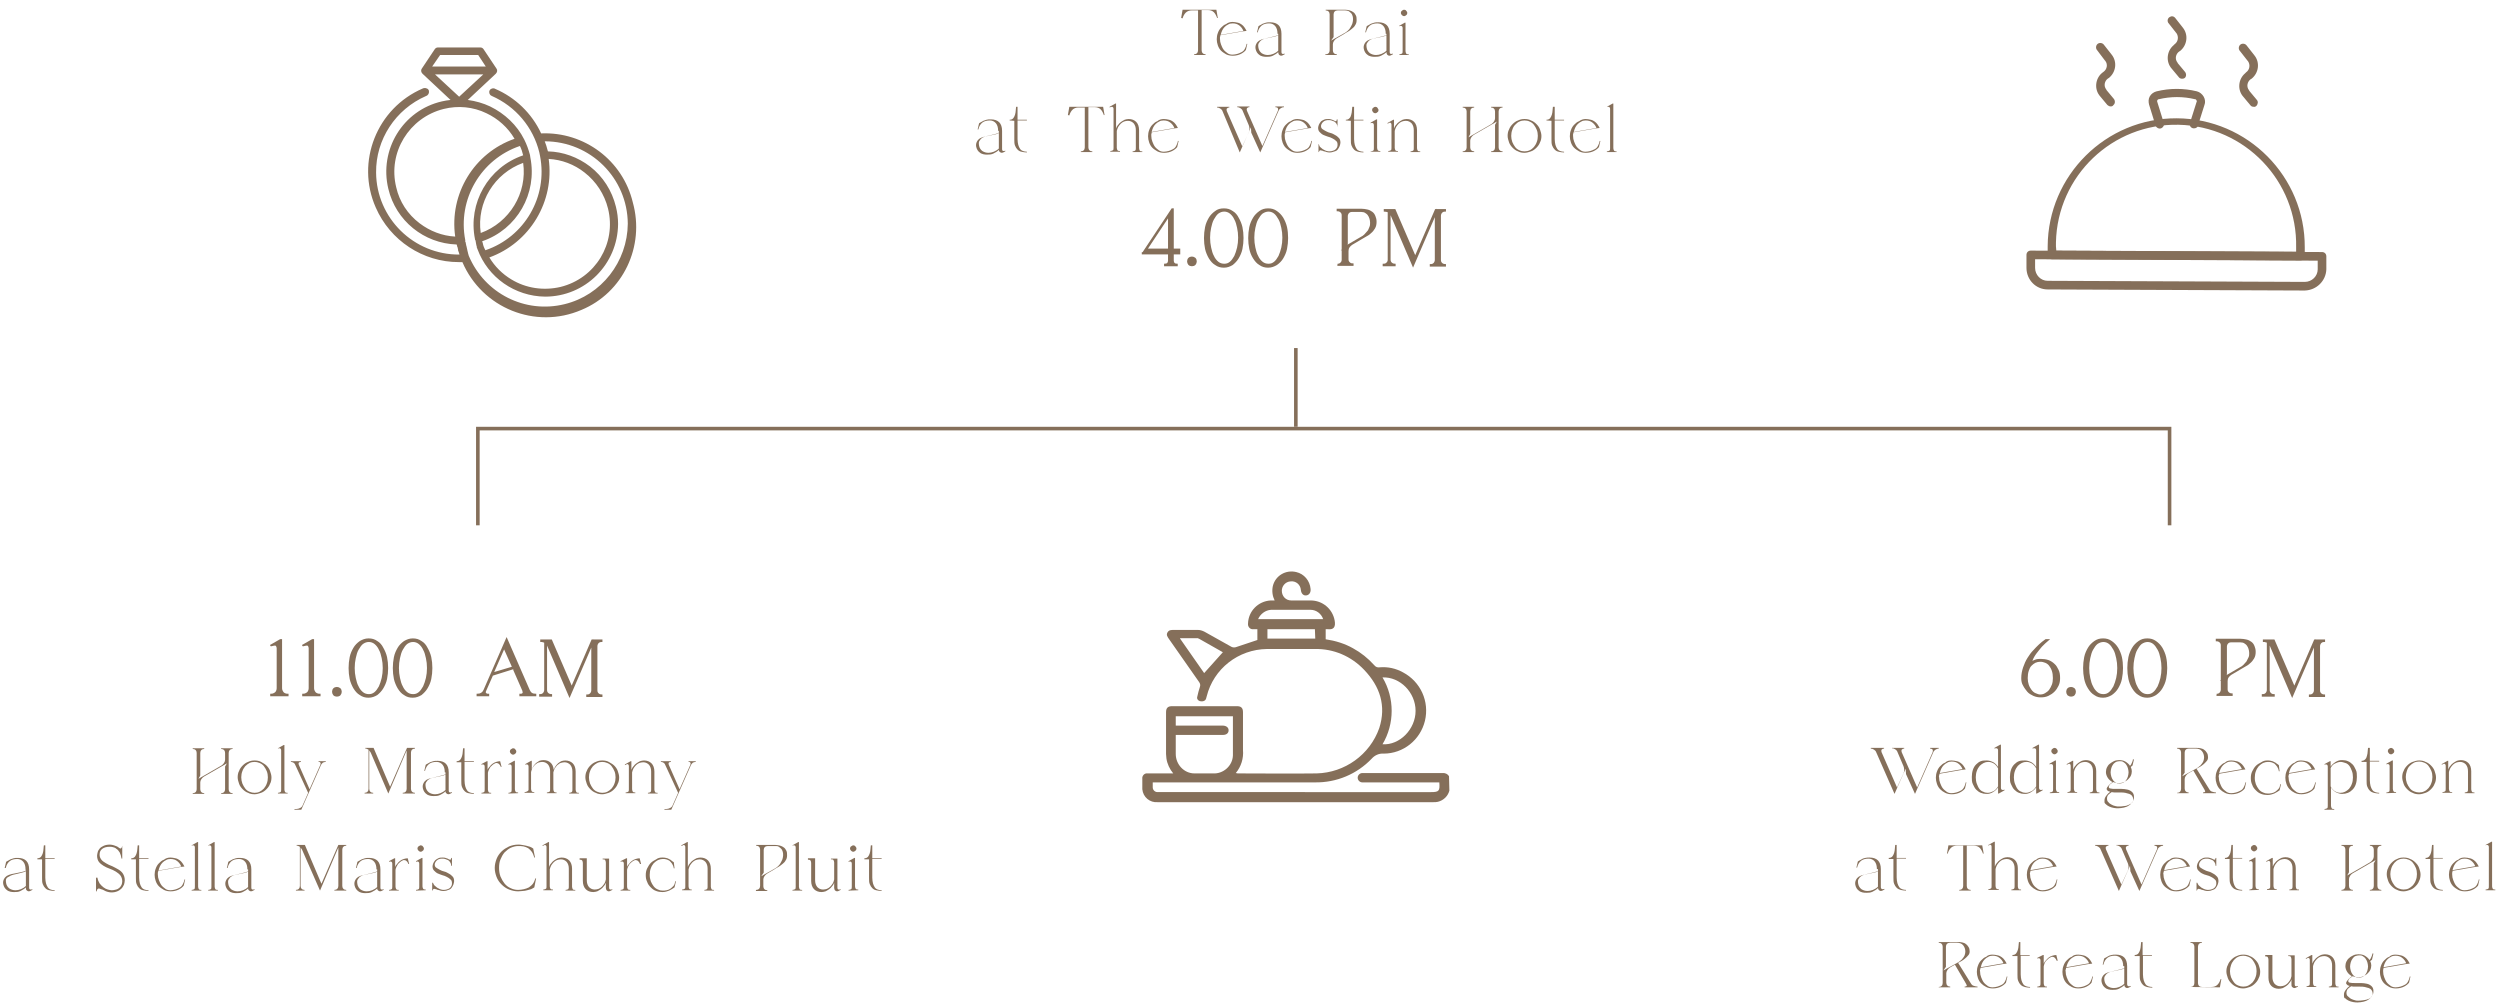 <?xml version="1.0" encoding="utf-8"?>
<!-- Generator: Adobe Illustrator 28.0.0, SVG Export Plug-In . SVG Version: 6.00 Build 0)  -->
<svg version="1.1" id="Layer_1" xmlns="http://www.w3.org/2000/svg" xmlns:xlink="http://www.w3.org/1999/xlink" x="0px" y="0px"
	 viewBox="0 0 695.3 280.3" style="enable-background:new 0 0 695.3 280.3;" xml:space="preserve">
<style type="text/css">
	.st0{fill:#856F5A;}
	.st1{fill:none;stroke:#856F5A;stroke-miterlimit:10;}
	.st2{enable-background:new    ;}
	.st3{fill:none;stroke:#856F5A;stroke-width:0.5;stroke-miterlimit:10;}
</style>
<g id="Layer_2_00000019664336507332891250000000385418745025640348_">
	<g id="Layer_2-2">
		<path class="st0" d="M176,56.3c-2.8-11.7-13.5-19.7-25.5-19.2c-2.6-5.6-7.2-10-12.8-12.4c-0.5-0.3-1.2-0.1-1.5,0.4
			s-0.1,1.2,0.4,1.5c0.1,0,0.2,0.1,0.2,0.1c6.6,2.9,11.5,8.7,13.2,15.7c0.1,0.3,0.1,0.7,0.2,1l0,0c2.2,11.3-4.3,22.5-15.2,26.2
			c-0.1-0.2-0.2-0.4-0.3-0.6l0,0c-0.2-0.4-0.3-0.8-0.4-1.2v-0.1c-0.1-0.2-0.1-0.4-0.2-0.6l0,0c9.7-3.3,15.4-13.3,13.4-23.3l0,0
			c0-0.2-0.1-0.5-0.1-0.7c-0.4-1.5-0.9-2.9-1.6-4.3l0,0l0,0c-2-4-5.4-7.2-9.5-9.2c-1.9-0.9-4-1.5-6.2-1.8l7.8-7.3
			c0.4-0.4,0.5-1,0.2-1.4l0,0l-3.6-5.4c-0.2-0.3-0.5-0.5-0.9-0.5h-11.8c-0.4,0-0.7,0.2-0.9,0.5l-3.6,5.4c-0.3,0.4-0.2,1,0.2,1.4
			l7.8,7.3c-0.8,0.1-1.6,0.2-2.4,0.4C112,30.7,105.4,41.7,108,52.5c2.1,8.9,9.9,15.2,19,15.5l0.1,0.3c0,0.2,0.1,0.4,0.2,0.6V69
			c0,0,0.1,0.3,0.1,0.5v0.1c0,0.2,0.1,0.3,0.2,0.5v0.1c0.1,0.2,0.1,0.4,0.2,0.6c-12.7,0.1-23.1-10.1-23.2-22.8
			c-0.1-9.2,5.4-17.6,13.9-21.3c0.6-0.2,0.9-0.8,0.8-1.4s-0.8-0.9-1.4-0.8c-0.1,0-0.2,0.1-0.3,0.1c-12.8,5.5-18.7,20.4-13.1,33.1
			c4,9.2,13.1,15.2,23.1,15.2h1c5.5,12.8,20.3,18.8,33.1,13.3C173.3,81.4,179.4,68.5,176,56.3z M149.2,60.8c3-5,4.2-10.8,3.4-16.6
			c3.6,0.2,7.1,1.5,10,3.8c3.2,2.5,5.5,6,6.5,10c2.4,9.7-3.5,19.4-13.2,21.8c-4.7,1.1-9.6,0.4-13.7-2.1c-2.5-1.5-4.6-3.6-6.1-6.1
			C141.6,69.6,146.2,65.8,149.2,60.8L149.2,60.8z M133.7,64.8c-1.2-8.5,3.8-16.6,11.8-19.5C146.7,53.7,141.7,61.9,133.7,64.8
			L133.7,64.8z M122.4,15.3H133l2.1,3.2h-14.9L122.4,15.3z M121,20.7h13.4l-6.7,6.2L121,20.7z M126.6,65.8c-3.6-0.2-7-1.5-9.9-3.7
			c-3.3-2.5-5.6-6-6.5-10c-2.4-9.7,3.6-19.4,13.2-21.8l0,0c4-1,8.2-0.6,11.9,1.2c3.2,1.5,6,4,7.8,7.1
			C131.9,42.5,124.9,53.9,126.6,65.8L126.6,65.8z M157,84.6c-11,2.7-22.2-3-26.6-13.4l-0.1-0.3v-0.1c-0.1-0.1-0.1-0.2-0.1-0.3l0,0
			l-0.1-0.4l0,0l-0.1-0.4l0,0l-0.1-0.5l0,0l-0.1-0.4v-0.1l-0.1-0.3l-0.1-0.5c0-0.2-0.1-0.3-0.1-0.5s0-0.1-0.1-0.2s0-0.2,0-0.2v-0.2
			l0,0c-2.2-11.3,4.3-22.5,15.2-26.2c0.4,0.8,0.7,1.7,0.9,2.6c-9.7,3.3-15.4,13.3-13.4,23.3l0,0c0,0.1,0,0.2,0.1,0.3
			s0.1,0.3,0.1,0.4s0.1,0.4,0.1,0.5v0.1c0,0.1,0.1,0.3,0.1,0.4v0.1c0.1,0.1,0.1,0.3,0.1,0.4v0.1c0.1,0.2,0.1,0.3,0.2,0.5l0,0
			c2.9,7.9,10.4,13.1,18.8,13.2c11.2,0,20.2-9,20.3-20.2c0-1.6-0.2-3.2-0.6-4.8c-1.1-4.5-3.6-8.4-7.2-11.2
			c-3.4-2.6-7.5-4.1-11.7-4.2l-0.1-0.3c-0.2-0.9-0.5-1.7-0.8-2.5c12.7,0,23,10.2,23.1,22.9C174.5,72.8,167.3,82.1,157,84.6z"/>
		<path class="st0" d="M641,80.8l-71.5-0.3c-3.3,0-5.9-2.7-5.9-6v-3.6c0-0.7,0.5-1.2,1.2-1.2l0,0l81,0.4c0.7,0,1.2,0.5,1.2,1.2l0,0
			v3.6C646.9,78.1,644.3,80.7,641,80.8z M566,72.1v2.4c0,2,1.6,3.6,3.5,3.6l0,0l71.5,0.3c2,0,3.6-1.6,3.6-3.5l0,0v-2.4L566,72.1z"/>
		<path class="st0" d="M639.8,72.4l-69.1-0.3c-0.7,0-1.2-0.5-1.2-1.2l0,0v-2.4c0.1-19.7,16.2-35.7,35.9-35.6
			c19.7,0.1,35.7,16.2,35.6,35.9v2.4C641,71.9,640.5,72.4,639.8,72.4L639.8,72.4z M571.9,69.7l66.7,0.3v-1.2
			c0.4-18.4-14.2-33.7-32.7-34.1c-18.4-0.4-33.7,14.2-34.1,32.7c0,0.4,0,0.7,0,1.1L571.9,69.7z"/>
		<path class="st0" d="M610.2,35.7c-0.7,0-1.2-0.5-1.2-1.2l0,0c0-0.1,0-0.2,0.1-0.4l1.8-5.7c0.1-0.1,0.1-0.3,0-0.5s-0.2-0.3-0.4-0.3
			c-3.3-0.8-6.8-0.8-10.1,0c-0.2,0-0.3,0.1-0.4,0.3c-0.1,0.1-0.1,0.3,0,0.5l1.8,5.8c0.2,0.6-0.2,1.3-0.8,1.5s-1.3-0.2-1.5-0.8
			l-1.8-5.8c-0.2-0.8-0.2-1.6,0.2-2.3c0.4-0.7,1.1-1.2,1.9-1.4c3.7-0.9,7.5-0.9,11.2,0c0.8,0.2,1.5,0.8,1.9,1.5s0.5,1.6,0.2,2.3
			l-1.8,5.7C611.3,35.3,610.8,35.7,610.2,35.7z"/>
		<path class="st0" d="M626.8,29.7c-0.3,0-0.7-0.1-0.9-0.4l-2-2.4c-1.7-1.9-1.4-4.9,0.5-6.5l0,0c0.1-0.1,0.2-0.2,0.3-0.3
			c1-0.7,1.2-2.1,0.5-3.1l0,0l-0.1-0.1l-2.2-2.8c-0.4-0.5-0.3-1.3,0.2-1.7s1.3-0.3,1.7,0.2l2.2,2.8c1.6,2,1.2,4.9-0.8,6.5l0,0
			L626,22c-1,0.7-1.3,2.1-0.5,3.1c0,0.1,0.1,0.1,0.1,0.2l2,2.4c0.5,0.5,0.4,1.2,0,1.7C627.4,29.6,627.1,29.8,626.8,29.7L626.8,29.7z
			"/>
		<path class="st0" d="M587,29.6c-0.3,0-0.7-0.2-0.9-0.4l-2-2.4c-1.7-1.9-1.4-4.9,0.5-6.5l0,0L585,20c1-0.7,1.3-2.1,0.5-3.1
			l-0.1-0.1l-2.2-2.9c-0.4-0.5-0.3-1.3,0.2-1.7s1.3-0.3,1.7,0.2l2.2,2.8c1.6,2,1.2,4.9-0.8,6.5l-0.2,0.1c-1,0.7-1.3,2.1-0.5,3.1
			l0.1,0.2l2,2.4c0.4,0.5,0.4,1.3-0.1,1.7l0,0C587.6,29.5,587.4,29.6,587,29.6L587,29.6z"/>
		<path class="st0" d="M606.9,21.9c-0.3,0-0.7-0.1-0.9-0.4l-2-2.4c-1.7-1.9-1.4-4.9,0.5-6.5c0.1-0.1,0.2-0.2,0.3-0.3
			c1-0.7,1.2-2.1,0.5-3.1l0,0l-0.1-0.1L603,6.3c-0.3-0.6-0.1-1.3,0.5-1.6c0.5-0.3,1-0.2,1.4,0.2l2.2,2.8c1.6,2,1.2,4.9-0.8,6.5l0,0
			l-0.2,0.1c-1,0.7-1.3,2.1-0.5,3.1l0.1,0.2l2,2.4c0.4,0.5,0.4,1.3-0.1,1.7C607.5,21.8,607.2,21.9,606.9,21.9L606.9,21.9z"/>
		<polyline class="st1" points="603.4,146.1 603.4,119.2 200.5,119.2 132.9,119.2 132.9,146.1 		"/>
		<line class="st1" x1="360.4" y1="96.8" x2="360.4" y2="118.7"/>
		<g class="st2">
			<path class="st0" d="M56.8,208.1v0.2c-0.3,0-0.6,0.1-0.8,0.3s-0.3,0.5-0.3,0.8v6.3l-0.5,0.9l6.4-3.7c0.3-0.2,0.5-0.4,0.7-0.7
				s0.3-0.6,0.3-0.9v-1.9c0-0.3-0.1-0.6-0.3-0.8s-0.5-0.3-0.8-0.3v-0.2h3.2v0.2c-0.3,0-0.6,0.1-0.8,0.3s-0.3,0.5-0.3,0.8v10.1
				c0,0.3,0.1,0.6,0.3,0.8s0.5,0.3,0.8,0.3v0.2h-3.2v-0.2c0.3,0,0.6-0.1,0.8-0.3s0.3-0.5,0.3-0.8v-6.3l0.5-0.9l-6.4,3.7
				c-0.3,0.2-0.5,0.4-0.7,0.7s-0.3,0.6-0.3,0.9v1.9c0,0.3,0.1,0.6,0.3,0.8s0.5,0.3,0.8,0.3v0.2h-3.2v-0.2c0.3,0,0.6-0.1,0.8-0.3
				s0.3-0.5,0.3-0.8v-10.1c0-0.3-0.1-0.6-0.3-0.8s-0.5-0.3-0.8-0.3v-0.2H56.8z"/>
		</g>
		<g class="st2">
			<path class="st0" d="M70.8,211.5c0.6,0,1.3,0.1,1.8,0.4s1.1,0.6,1.5,1s0.8,0.9,1,1.5s0.4,1.2,0.4,1.8s-0.1,1.3-0.4,1.8
				c-0.2,0.6-0.6,1.1-1,1.5s-0.9,0.8-1.5,1s-1.2,0.4-1.8,0.4s-1.3-0.1-1.8-0.4c-0.6-0.2-1.1-0.6-1.5-1s-0.8-0.9-1-1.5
				s-0.4-1.2-0.4-1.8s0.1-1.3,0.4-1.8c0.2-0.6,0.6-1.1,1-1.5s0.9-0.8,1.5-1C69.6,211.6,70.2,211.5,70.8,211.5z M67.1,216.2
				c0,0.6,0.1,1.1,0.3,1.7c0.2,0.5,0.5,1,0.8,1.4s0.7,0.7,1.2,0.9s0.9,0.3,1.4,0.3s1-0.1,1.4-0.3s0.8-0.5,1.2-0.9
				c0.3-0.4,0.6-0.8,0.8-1.4c0.2-0.5,0.3-1.1,0.3-1.7c0-0.6-0.1-1.2-0.3-1.7c-0.2-0.5-0.5-1-0.8-1.4s-0.7-0.7-1.2-0.9
				s-0.9-0.3-1.4-0.3s-1,0.1-1.4,0.3s-0.8,0.5-1.2,0.9c-0.3,0.4-0.6,0.8-0.8,1.4C67.2,215,67.1,215.6,67.1,216.2z"/>
			<path class="st0" d="M77.3,208.1l1.6-0.9h0.2v12.4c0,0.3,0.1,0.5,0.2,0.7c0.2,0.2,0.4,0.2,0.7,0.2v0.2h-2.7v-0.2
				c0.3,0,0.5-0.1,0.7-0.2s0.2-0.4,0.2-0.7v-10.9c0-0.4-0.2-0.6-0.5-0.6c-0.1,0-0.3,0-0.4,0.1L77.3,208.1L77.3,208.1z"/>
			<path class="st0" d="M80.9,211.9v-0.2h2.8v0.2c-0.3,0-0.5,0.1-0.6,0.2c-0.1,0.2-0.1,0.4,0,0.6l3,6.8l3-6.8c0.1-0.3,0.1-0.5,0-0.6
				c-0.1-0.2-0.3-0.2-0.5-0.2v-0.2h2v0.2c-0.3,0-0.5,0.1-0.8,0.2c-0.2,0.2-0.4,0.4-0.5,0.6l-5.5,12.5h-1.9V225h0.5
				c0.4,0,0.7-0.1,1.1-0.3s0.6-0.5,0.7-0.8l1.5-3.4l-3.6-7.8c-0.1-0.3-0.3-0.5-0.5-0.6S81.1,211.9,80.9,211.9z"/>
			<path class="st0" d="M101.4,220.7v-0.2c0.3,0,0.6-0.1,0.8-0.3c0.2-0.2,0.3-0.5,0.3-0.8v-10.9c-0.1-0.1-0.3-0.1-0.4-0.2
				s-0.3-0.1-0.5-0.1V208h2.3l4.6,10.8l4.7-10.8h2.2v0.2c-0.3,0-0.6,0.1-0.8,0.3c-0.2,0.2-0.3,0.5-0.3,0.8v10.1
				c0,0.3,0.1,0.6,0.3,0.8c0.2,0.2,0.5,0.3,0.8,0.3v0.2H112v-0.2c0.3,0,0.6-0.1,0.8-0.3c0.2-0.2,0.3-0.5,0.3-0.8v-10.7l-5.1,12
				l-4.9-11.4c-0.1-0.2-0.3-0.4-0.4-0.6v10.7c0,0.3,0.1,0.6,0.3,0.8c0.2,0.2,0.5,0.3,0.8,0.3v0.2L101.4,220.7L101.4,220.7z"/>
		</g>
		<g class="st2">
			<path class="st0" d="M123.7,214.8c0-0.9-0.2-1.6-0.6-2.1s-1-0.8-1.7-0.8c-0.9,0-1.6,0.2-2.1,0.6c-0.5,0.4-0.9,1-1.1,1.9H118
				l0.4-1.7c0.1-0.1,0.3-0.2,0.5-0.3s0.4-0.2,0.7-0.4c0.3-0.1,0.6-0.2,0.9-0.3s0.7-0.1,1.2-0.1c1,0,1.8,0.3,2.3,0.8s0.8,1.3,0.8,2.4
				v5c0,0.4,0.1,0.6,0.4,0.6c0.1,0,0.3,0,0.5-0.1v0.2l-0.2,0.1c-0.3,0.2-0.6,0.3-0.8,0.3c-0.2,0-0.4-0.1-0.6-0.3s-0.2-0.4-0.2-0.7
				v-4.8v0.2c-0.3,0.2-0.7,0.3-1.1,0.4c-0.4,0.1-0.8,0.2-1.2,0.3c-0.4,0.1-0.8,0.2-1.3,0.3c-0.4,0.1-0.8,0.3-1.1,0.5
				s-0.5,0.5-0.7,0.8s-0.2,0.7-0.1,1.3s0.4,1.1,0.9,1.5c0.5,0.3,1,0.5,1.7,0.5c0.5,0,1-0.1,1.5-0.3s1-0.5,1.4-0.9v0.4
				c-0.4,0.4-0.9,0.7-1.5,1s-1.2,0.3-1.7,0.3c-0.4,0-0.7,0-1.1-0.1c-0.3-0.1-0.7-0.2-0.9-0.4c-0.3-0.2-0.5-0.4-0.7-0.7
				s-0.3-0.6-0.4-1c-0.1-0.6,0-1,0.2-1.4s0.5-0.7,0.8-0.9c0.4-0.2,0.8-0.4,1.3-0.5s1-0.2,1.5-0.3s1-0.2,1.4-0.3
				c0.5-0.1,0.8-0.2,1.1-0.4v-0.6H123.7z"/>
		</g>
		<g class="st2">
			<path class="st0" d="M127,211.9v-0.2c0.4,0,0.7-0.1,1-0.4c0.2-0.3,0.4-0.6,0.5-1s0.2-0.8,0.2-1.2s0.1-0.7,0.1-1h0.4v3.6h2.6v0.2
				h-2.6v5.2c0,0.6,0.1,1.2,0.2,1.6c0.1,0.4,0.3,0.8,0.5,1.1s0.5,0.5,0.8,0.6s0.7,0.2,1.1,0.2v0.2c-0.6,0-1-0.1-1.5-0.2
				s-0.8-0.3-1.1-0.6s-0.5-0.6-0.7-1.1s-0.2-1-0.2-1.7V212H127V211.9z"/>
			<path class="st0" d="M135.4,211.7h0.2v2.4c0.1-0.3,0.3-0.6,0.6-0.9c0.2-0.3,0.5-0.6,0.8-0.8s0.6-0.4,1-0.5s0.7-0.2,1.1-0.2
				l0.4,1.6h-0.2c-0.1-0.3-0.3-0.6-0.5-0.8s-0.5-0.3-0.7-0.3c-0.1,0-0.3,0-0.4,0.1c-0.5,0.2-0.9,0.6-1.3,1c-0.3,0.5-0.6,1-0.7,1.6
				v4.7c0,0.3,0.1,0.5,0.2,0.7c0.2,0.2,0.4,0.2,0.7,0.2v0.2h-2.7v-0.2c0.3,0,0.5-0.1,0.7-0.2s0.2-0.4,0.2-0.7v-6.4
				c0-0.4-0.2-0.6-0.5-0.6c-0.1,0-0.3,0-0.4,0.1v-0.2L135.4,211.7z"/>
			<path class="st0" d="M141.4,220.7v-0.2c0.3,0,0.5-0.1,0.7-0.2s0.2-0.4,0.2-0.7v-6.4c0-0.4-0.2-0.6-0.5-0.6c-0.1,0-0.3,0-0.4,0.1
				v-0.2l1.6-0.9h0.2v7.9c0,0.3,0.1,0.5,0.2,0.7c0.2,0.2,0.4,0.2,0.7,0.2v0.2L141.4,220.7L141.4,220.7z M142.7,208.1
				c0.2,0,0.5,0.1,0.6,0.3c0.2,0.2,0.3,0.4,0.3,0.6c0,0.2-0.1,0.5-0.3,0.6c-0.2,0.2-0.4,0.3-0.6,0.3s-0.4-0.1-0.6-0.3
				c-0.2-0.2-0.3-0.4-0.3-0.6c0-0.2,0.1-0.5,0.3-0.6S142.5,208.1,142.7,208.1z"/>
			<path class="st0" d="M147,219.6v-6.4c0-0.4-0.2-0.6-0.5-0.6c-0.1,0-0.3,0-0.4,0.1v-0.2l1.6-0.9h0.2v2.4c0.1-0.3,0.3-0.7,0.5-1
				s0.5-0.6,0.7-0.8c0.3-0.2,0.6-0.4,0.9-0.6c0.3-0.1,0.7-0.2,1.1-0.2c0.8,0,1.5,0.2,2,0.7c0.5,0.4,0.8,1.1,0.9,2
				c0.1-0.3,0.3-0.7,0.5-1s0.5-0.6,0.7-0.8s0.6-0.4,0.9-0.6c0.3-0.1,0.7-0.2,1.1-0.2c0.9,0,1.6,0.3,2.1,0.8s0.8,1.3,0.8,2.3v5
				c0,0.3,0.1,0.5,0.2,0.7s0.4,0.2,0.7,0.2v0.2h-2.7v-0.2c0.3,0,0.5-0.1,0.7-0.2c0.2-0.2,0.2-0.4,0.2-0.7v-5c0-0.8-0.2-1.4-0.6-1.9
				c-0.4-0.4-0.9-0.7-1.6-0.7c-0.4,0-0.7,0.1-1.1,0.2c-0.3,0.1-0.6,0.4-0.9,0.6c-0.3,0.3-0.5,0.6-0.7,0.9c-0.2,0.4-0.3,0.7-0.4,1.1
				v4.7c0,0.3,0.1,0.5,0.2,0.7c0.2,0.2,0.4,0.2,0.7,0.2v0.2h-2.7v-0.2c0.3,0,0.5-0.1,0.7-0.2s0.2-0.4,0.2-0.7v-5
				c0-0.8-0.2-1.4-0.6-1.9c-0.4-0.4-0.9-0.7-1.6-0.7c-0.4,0-0.7,0.1-1.1,0.2c-0.3,0.1-0.6,0.4-0.9,0.6c-0.3,0.3-0.5,0.6-0.7,0.9
				c-0.2,0.4-0.3,0.7-0.4,1.1v4.7c0,0.3,0.1,0.5,0.2,0.7c0.2,0.2,0.4,0.2,0.7,0.2v0.2h-2.7v-0.2c0.3,0,0.5-0.1,0.7-0.2
				S147,219.9,147,219.6z"/>
		</g>
		<g class="st2">
			<path class="st0" d="M167.5,211.5c0.6,0,1.3,0.1,1.8,0.4s1.1,0.6,1.5,1s0.8,0.9,1,1.5s0.4,1.2,0.4,1.8s-0.1,1.3-0.4,1.8
				c-0.2,0.6-0.6,1.1-1,1.5s-0.9,0.8-1.5,1s-1.2,0.4-1.8,0.4s-1.3-0.1-1.8-0.4c-0.6-0.2-1.1-0.6-1.5-1s-0.8-0.9-1-1.5
				s-0.4-1.2-0.4-1.8s0.1-1.3,0.4-1.8c0.2-0.6,0.6-1.1,1-1.5s0.9-0.8,1.5-1C166.3,211.6,166.9,211.5,167.5,211.5z M163.8,216.2
				c0,0.6,0.1,1.1,0.3,1.7c0.2,0.5,0.5,1,0.8,1.4s0.7,0.7,1.2,0.9s0.9,0.3,1.4,0.3s1-0.1,1.4-0.3s0.8-0.5,1.2-0.9
				c0.3-0.4,0.6-0.8,0.8-1.4c0.2-0.5,0.3-1.1,0.3-1.7c0-0.6-0.1-1.2-0.3-1.7s-0.5-1-0.8-1.4s-0.7-0.7-1.2-0.9s-0.9-0.3-1.4-0.3
				s-1,0.1-1.4,0.3s-0.8,0.5-1.2,0.9c-0.3,0.4-0.6,0.8-0.8,1.4C163.9,215,163.8,215.6,163.8,216.2z"/>
		</g>
		<g class="st2">
			<path class="st0" d="M173.8,212.8v-0.2l1.6-0.9h0.2v2.4c0.1-0.3,0.3-0.7,0.6-1c0.2-0.3,0.5-0.6,0.8-0.8s0.6-0.4,1-0.6
				c0.4-0.1,0.7-0.2,1.1-0.2c0.9,0,1.6,0.3,2.1,0.8s0.8,1.3,0.8,2.3v5c0,0.3,0.1,0.5,0.2,0.7s0.4,0.2,0.7,0.2v0.2h-2.7v-0.2
				c0.3,0,0.5-0.1,0.7-0.2c0.2-0.2,0.2-0.4,0.2-0.7v-5c0-0.8-0.2-1.4-0.6-1.9c-0.4-0.4-0.9-0.7-1.6-0.7c-0.4,0-0.8,0.1-1.1,0.2
				c-0.3,0.1-0.7,0.4-0.9,0.6c-0.3,0.3-0.5,0.6-0.7,0.9c-0.2,0.4-0.3,0.7-0.4,1.1v4.7c0,0.3,0.1,0.5,0.2,0.7
				c0.2,0.2,0.4,0.2,0.7,0.2v0.2H174v-0.2c0.3,0,0.5-0.1,0.7-0.2s0.2-0.4,0.2-0.7v-6.4c0-0.4-0.2-0.6-0.5-0.6
				C174.1,212.7,174,212.7,173.8,212.8z"/>
			<path class="st0" d="M183.8,211.9v-0.2h2.8v0.2c-0.3,0-0.5,0.1-0.6,0.2c-0.1,0.2-0.1,0.4,0,0.6l3,6.8l3-6.8
				c0.1-0.3,0.1-0.5,0-0.6c-0.1-0.2-0.3-0.2-0.5-0.2v-0.2h2v0.2c-0.3,0-0.5,0.1-0.8,0.2c-0.2,0.2-0.4,0.4-0.5,0.6l-5.5,12.5h-1.9
				V225h0.5c0.4,0,0.7-0.1,1.1-0.3s0.6-0.5,0.7-0.8l1.5-3.4l-3.6-7.8c-0.1-0.3-0.3-0.5-0.5-0.6S184.1,211.9,183.8,211.9z"/>
		</g>
		<g class="st2">
			<path class="st0" d="M7.1,241.8c0-0.9-0.2-1.6-0.6-2.1s-1-0.8-1.7-0.8c-0.9,0-1.6,0.2-2.1,0.6c-0.5,0.4-0.9,1-1.1,1.9H1.3
				l0.4-1.7c0.1-0.1,0.3-0.2,0.5-0.3c0.2-0.1,0.4-0.2,0.7-0.4c0.3-0.1,0.6-0.2,0.9-0.3c0.3-0.1,0.7-0.1,1.2-0.1c1,0,1.8,0.3,2.3,0.8
				s0.8,1.3,0.8,2.4v5c0,0.4,0.1,0.6,0.4,0.6c0.1,0,0.3,0,0.5-0.1v0.2l-0.2,0.1c-0.3,0.2-0.6,0.3-0.8,0.3s-0.4-0.1-0.6-0.3
				s-0.2-0.4-0.2-0.7v-4.8v0.2c-0.3,0.2-0.7,0.3-1.1,0.4c-0.4,0.1-0.8,0.2-1.2,0.3c-0.4,0.1-0.8,0.2-1.3,0.3
				c-0.4,0.1-0.8,0.3-1.1,0.5S2,244,1.8,244.3s-0.2,0.7-0.1,1.3s0.4,1.1,0.9,1.5c0.5,0.3,1,0.5,1.7,0.5c0.5,0,1-0.1,1.5-0.3
				s1-0.5,1.4-0.9v0.4c-0.4,0.4-0.9,0.7-1.5,1s-1.2,0.3-1.7,0.3c-0.4,0-0.7,0-1.1-0.1c-0.3-0.1-0.7-0.2-0.9-0.4
				c-0.3-0.2-0.5-0.4-0.7-0.7s-0.3-0.6-0.4-1c-0.1-0.6,0-1,0.2-1.4s0.5-0.7,0.8-0.9c0.4-0.2,0.8-0.4,1.3-0.5s1-0.2,1.5-0.3
				s1-0.2,1.4-0.3c0.5-0.1,0.8-0.2,1.1-0.4L7.1,241.8L7.1,241.8z"/>
		</g>
		<g class="st2">
			<path class="st0" d="M10.4,238.9v-0.2c0.4,0,0.7-0.1,1-0.4c0.2-0.3,0.4-0.6,0.5-1s0.2-0.8,0.2-1.2s0.1-0.7,0.1-1h0.4v3.6h2.6v0.2
				h-2.6v5.2c0,0.6,0.1,1.2,0.2,1.6c0.1,0.4,0.3,0.8,0.5,1.1s0.5,0.5,0.8,0.6s0.7,0.2,1.1,0.2v0.2c-0.6,0-1-0.1-1.5-0.2
				s-0.8-0.3-1.1-0.6s-0.5-0.6-0.7-1.1s-0.2-1-0.2-1.7V239h-1.3C10.4,239,10.4,238.9,10.4,238.9z"/>
			<path class="st0" d="M26.9,244.1h0.2c0.1,0.6,0.3,1.1,0.6,1.6c0.3,0.4,0.7,0.8,1.1,1.1s0.8,0.5,1.2,0.6c0.4,0.1,0.8,0.2,1.1,0.2
				c0.4,0,0.8-0.1,1.2-0.2c0.4-0.1,0.7-0.3,0.9-0.5c0.3-0.2,0.4-0.5,0.6-0.8c0.1-0.3,0.2-0.6,0.2-1c0-0.6-0.2-1.2-0.5-1.6
				c-0.3-0.4-0.8-0.8-1.3-1.1s-1.1-0.6-1.7-0.8s-1.2-0.5-1.7-0.8s-1-0.7-1.3-1.1c-0.3-0.4-0.5-1-0.5-1.7c0-0.3,0.1-0.7,0.2-1.1
				c0.1-0.4,0.4-0.7,0.6-1c0.3-0.3,0.7-0.5,1.1-0.7c0.5-0.2,1-0.3,1.7-0.3c0.4,0,0.7,0.1,1.1,0.2c0.3,0.1,0.6,0.2,0.8,0.3
				s0.4,0.2,0.6,0.4c0.2,0.1,0.3,0.2,0.4,0.2c0.1,0,0.2-0.1,0.3-0.2s0.1-0.3,0.2-0.6l0,0v3.6h-0.2c-0.1-0.7-0.3-1.3-0.5-1.7
				c-0.3-0.4-0.5-0.8-0.9-1c-0.3-0.3-0.6-0.4-1-0.5c-0.3-0.1-0.7-0.1-0.9-0.1c-0.9,0-1.6,0.2-2.1,0.6c-0.5,0.4-0.7,0.9-0.7,1.6
				c0,0.6,0.2,1,0.5,1.4s0.8,0.7,1.3,1s1.1,0.6,1.7,0.8c0.6,0.3,1.2,0.6,1.7,0.9c0.5,0.3,1,0.7,1.3,1.2s0.5,1.1,0.5,1.8
				c0,0.4-0.1,0.8-0.2,1.2c-0.2,0.4-0.4,0.8-0.7,1.1s-0.7,0.6-1.2,0.8s-1,0.3-1.7,0.3c-0.4,0-0.7-0.1-1.1-0.2
				c-0.3-0.1-0.6-0.2-0.9-0.4s-0.5-0.2-0.8-0.3s-0.4-0.2-0.6-0.2s-0.3,0.1-0.4,0.2c-0.1,0.1-0.2,0.3-0.2,0.6h-0.2v-3.8H26.9z"/>
			<path class="st0" d="M36.5,238.9v-0.2c0.4,0,0.7-0.1,1-0.4c0.2-0.3,0.4-0.6,0.5-1s0.2-0.8,0.2-1.2s0.1-0.7,0.1-1h0.4v3.6h2.6v0.2
				h-2.6v5.2c0,0.6,0.1,1.2,0.2,1.6c0.1,0.4,0.3,0.8,0.5,1.1s0.5,0.5,0.8,0.6s0.7,0.2,1.1,0.2v0.2c-0.6,0-1-0.1-1.5-0.2
				s-0.8-0.3-1.1-0.6s-0.5-0.6-0.7-1.1s-0.2-1-0.2-1.7V239h-1.3V238.9z"/>
		</g>
		<g class="st2">
			<path class="st0" d="M47.4,238.5c0.5,0,0.9,0.1,1.4,0.2s0.8,0.3,1.1,0.5s0.6,0.5,0.8,0.8s0.4,0.6,0.6,1l-0.9,0.1l-6.4,1.1
				c0,0.2,0,0.3-0.1,0.5c0,0.2,0,0.3,0,0.5c0,0.6,0.1,1.1,0.3,1.6s0.4,1,0.7,1.4s0.7,0.7,1.1,1s0.9,0.4,1.4,0.4
				c0.4,0,0.9-0.1,1.3-0.2c0.4-0.1,0.8-0.3,1.2-0.5s0.7-0.5,0.9-0.9s0.4-0.8,0.5-1.4h0.2l-0.4,1.7c-0.3,0.4-0.8,0.8-1.4,1.1
				c-0.6,0.3-1.4,0.5-2.2,0.5c-0.7,0-1.3-0.1-1.9-0.4c-0.5-0.3-1-0.6-1.4-1s-0.7-0.9-0.9-1.5s-0.3-1.1-0.3-1.7
				c0-0.6,0.1-1.2,0.3-1.7c0.2-0.6,0.5-1.1,0.9-1.5s0.8-0.8,1.4-1C46.1,238.7,46.7,238.5,47.4,238.5z M50.4,241
				c-0.2-0.6-0.6-1.1-1.1-1.5s-1.1-0.6-1.9-0.6c-0.5,0-0.9,0.1-1.2,0.3c-0.4,0.2-0.7,0.4-1,0.7s-0.5,0.6-0.7,1s-0.3,0.8-0.4,1.2
				L50.4,241z"/>
		</g>
		<g class="st2">
			<path class="st0" d="M53.3,235.1l1.6-0.9h0.2v12.4c0,0.3,0.1,0.5,0.2,0.7c0.2,0.2,0.4,0.2,0.7,0.2v0.2h-2.7v-0.2
				c0.3,0,0.5-0.1,0.7-0.2s0.2-0.4,0.2-0.7v-10.9c0-0.4-0.2-0.6-0.5-0.6c-0.1,0-0.3,0-0.4,0.1V235.1z"/>
			<path class="st0" d="M57.9,235.1l1.6-0.9h0.2v12.4c0,0.3,0.1,0.5,0.2,0.7c0.2,0.2,0.4,0.2,0.7,0.2v0.2h-2.7v-0.2
				c0.3,0,0.5-0.1,0.7-0.2s0.2-0.4,0.2-0.7v-10.9c0-0.4-0.2-0.6-0.5-0.6c-0.1,0-0.3,0-0.4,0.1V235.1z"/>
			<path class="st0" d="M68.8,241.8c0-0.9-0.2-1.6-0.6-2.1s-1-0.8-1.7-0.8c-0.9,0-1.6,0.2-2.1,0.6c-0.5,0.4-0.9,1-1.1,1.9h-0.2
				l0.4-1.7c0.1-0.1,0.3-0.2,0.5-0.3c0.2-0.1,0.4-0.2,0.7-0.4c0.3-0.1,0.6-0.2,0.9-0.3s0.7-0.1,1.2-0.1c1,0,1.8,0.3,2.3,0.8
				s0.8,1.3,0.8,2.4v5c0,0.4,0.1,0.6,0.4,0.6c0.1,0,0.3,0,0.5-0.1v0.2l-0.2,0.1c-0.3,0.2-0.6,0.3-0.8,0.3c-0.2,0-0.4-0.1-0.6-0.3
				s-0.2-0.4-0.2-0.7v-4.8v0.2c-0.3,0.2-0.7,0.3-1.1,0.4c-0.4,0.1-0.8,0.2-1.2,0.3c-0.4,0.1-0.8,0.2-1.3,0.3
				c-0.4,0.1-0.8,0.3-1.1,0.5s-0.5,0.5-0.7,0.8s-0.2,0.7-0.1,1.3c0.1,0.6,0.4,1.1,0.9,1.5c0.5,0.3,1,0.5,1.7,0.5
				c0.5,0,1-0.1,1.5-0.3s1-0.5,1.4-0.9v0.4c-0.4,0.4-0.9,0.7-1.5,1s-1.2,0.3-1.7,0.3c-0.4,0-0.7,0-1.1-0.1c-0.3-0.1-0.7-0.2-0.9-0.4
				c-0.3-0.2-0.5-0.4-0.7-0.7s-0.3-0.6-0.4-1c-0.1-0.6,0-1,0.2-1.4s0.5-0.7,0.8-0.9c0.4-0.2,0.8-0.4,1.3-0.5s1-0.2,1.5-0.3
				s1-0.2,1.4-0.3c0.5-0.1,0.8-0.2,1.1-0.4v-0.6H68.8z"/>
			<path class="st0" d="M82.3,247.7v-0.2c0.3,0,0.6-0.1,0.8-0.3c0.2-0.2,0.3-0.5,0.3-0.8v-10.9c-0.1-0.1-0.3-0.1-0.4-0.2
				s-0.3-0.1-0.5-0.1V235h2.3l4.6,10.8l4.7-10.8h2.2v0.2c-0.3,0-0.6,0.1-0.8,0.3c-0.2,0.2-0.3,0.5-0.3,0.8v10.1
				c0,0.3,0.1,0.6,0.3,0.8c0.2,0.2,0.5,0.3,0.8,0.3v0.2H93v-0.2c0.3,0,0.6-0.1,0.8-0.3c0.2-0.2,0.3-0.5,0.3-0.8v-10.7l-5.1,12
				l-5-11.4c-0.1-0.2-0.3-0.4-0.4-0.6v10.7c0,0.3,0.1,0.6,0.3,0.8c0.2,0.2,0.5,0.3,0.8,0.3v0.2L82.3,247.7L82.3,247.7z"/>
		</g>
		<g class="st2">
			<path class="st0" d="M104.7,241.8c0-0.9-0.2-1.6-0.6-2.1s-1-0.8-1.7-0.8c-0.9,0-1.6,0.2-2.1,0.6c-0.5,0.4-0.9,1-1.1,1.9H99
				l0.4-1.7c0.1-0.1,0.3-0.2,0.5-0.3s0.4-0.2,0.7-0.4c0.3-0.1,0.6-0.2,0.9-0.3s0.7-0.1,1.2-0.1c1,0,1.8,0.3,2.3,0.8s0.8,1.3,0.8,2.4
				v5c0,0.4,0.1,0.6,0.4,0.6c0.1,0,0.3,0,0.5-0.1v0.2l-0.2,0.1c-0.3,0.2-0.6,0.3-0.8,0.3c-0.2,0-0.4-0.1-0.6-0.3s-0.2-0.4-0.2-0.7
				v-4.8v0.2c-0.3,0.2-0.7,0.3-1.1,0.4c-0.4,0.1-0.8,0.2-1.2,0.3c-0.4,0.1-0.8,0.2-1.3,0.3c-0.4,0.1-0.8,0.3-1.1,0.5
				s-0.5,0.5-0.7,0.8s-0.2,0.7-0.1,1.3s0.4,1.1,0.9,1.5c0.5,0.3,1,0.5,1.7,0.5c0.5,0,1-0.1,1.5-0.3s1-0.5,1.4-0.9v0.4
				c-0.4,0.4-0.9,0.7-1.5,1s-1.2,0.3-1.7,0.3c-0.4,0-0.7,0-1.1-0.1c-0.3-0.1-0.7-0.2-0.9-0.4c-0.3-0.2-0.5-0.4-0.7-0.7
				s-0.3-0.6-0.4-1c-0.1-0.6,0-1,0.2-1.4s0.5-0.7,0.8-0.9c0.4-0.2,0.8-0.4,1.3-0.5s1-0.2,1.5-0.3s1-0.2,1.4-0.3
				c0.5-0.1,0.8-0.2,1.1-0.4v-0.6H104.7z"/>
		</g>
		<g class="st2">
			<path class="st0" d="M109.7,238.7h0.2v2.4c0.1-0.3,0.3-0.6,0.6-0.9c0.2-0.3,0.5-0.6,0.8-0.8s0.6-0.4,1-0.5s0.7-0.2,1.1-0.2
				l0.4,1.6h-0.2c-0.1-0.3-0.3-0.6-0.5-0.8s-0.5-0.3-0.7-0.3c-0.1,0-0.3,0-0.4,0.1c-0.5,0.2-0.9,0.6-1.3,1c-0.3,0.5-0.6,1-0.7,1.6
				v4.7c0,0.3,0.1,0.5,0.2,0.7c0.2,0.2,0.4,0.2,0.7,0.2v0.2h-2.7v-0.2c0.3,0,0.5-0.1,0.7-0.2s0.2-0.4,0.2-0.7v-6.4
				c0-0.4-0.2-0.6-0.5-0.6c-0.1,0-0.3,0-0.4,0.1v-0.2L109.7,238.7z"/>
			<path class="st0" d="M115.7,247.7v-0.2c0.3,0,0.5-0.1,0.7-0.2s0.2-0.4,0.2-0.7v-6.4c0-0.4-0.2-0.6-0.5-0.6c-0.1,0-0.3,0-0.4,0.1
				v-0.2l1.6-0.9h0.2v7.9c0,0.3,0.1,0.5,0.2,0.7c0.2,0.2,0.4,0.2,0.7,0.2v0.2L115.7,247.7L115.7,247.7z M117,235.1
				c0.2,0,0.5,0.1,0.6,0.3c0.2,0.2,0.3,0.4,0.3,0.6c0,0.2-0.1,0.5-0.3,0.6c-0.2,0.2-0.4,0.3-0.6,0.3s-0.4-0.1-0.6-0.3
				s-0.3-0.4-0.3-0.6c0-0.2,0.1-0.5,0.3-0.6S116.8,235.1,117,235.1z"/>
			<path class="st0" d="M120.4,245.5L120.4,245.5c0.2,0.4,0.3,0.7,0.6,0.9s0.5,0.5,0.8,0.6c0.3,0.2,0.6,0.3,0.9,0.4s0.6,0.1,0.8,0.1
				c0.4,0,0.7-0.1,1-0.2c0.3-0.1,0.5-0.2,0.7-0.4s0.3-0.4,0.4-0.6c0.1-0.2,0.1-0.5,0.1-0.7c0-0.4-0.1-0.8-0.4-1
				c-0.3-0.3-0.6-0.5-1-0.7s-0.8-0.4-1.3-0.5c-0.5-0.2-0.9-0.3-1.3-0.5s-0.7-0.5-1-0.8s-0.4-0.7-0.4-1.2c0-0.2,0.1-0.5,0.2-0.8
				s0.3-0.5,0.5-0.8c0.2-0.2,0.5-0.4,0.9-0.6c0.4-0.2,0.8-0.2,1.2-0.2c0.3,0,0.6,0,0.8,0.1c0.2,0.1,0.4,0.1,0.6,0.2s0.3,0.2,0.4,0.2
				c0.1,0.1,0.2,0.1,0.3,0.1c0.1,0,0.1,0,0.2-0.1c0-0.1,0.1-0.2,0.1-0.4h0.2v2.2h-0.2c0-0.4-0.1-0.7-0.3-1c-0.2-0.3-0.4-0.5-0.6-0.6
				c-0.3-0.1-0.5-0.2-0.8-0.3s-0.5-0.1-0.7-0.1c-0.3,0-0.6,0-0.9,0.1s-0.5,0.2-0.7,0.4s-0.3,0.3-0.4,0.5s-0.2,0.4-0.2,0.6
				c0,0.4,0.1,0.7,0.4,0.9s0.6,0.4,1,0.6c0.4,0.2,0.8,0.4,1.3,0.5s0.9,0.4,1.3,0.6c0.4,0.2,0.7,0.5,1,0.8s0.4,0.8,0.4,1.3
				c0,0.3-0.1,0.5-0.2,0.9c-0.1,0.3-0.3,0.6-0.5,0.9c-0.2,0.3-0.5,0.5-0.9,0.6c-0.4,0.2-0.8,0.3-1.3,0.3c-0.3,0-0.6,0-0.9-0.1
				s-0.5-0.2-0.7-0.2s-0.4-0.2-0.6-0.2s-0.3-0.1-0.4-0.1s-0.2,0-0.3,0.1c-0.1,0.1-0.1,0.2-0.2,0.4h-0.1v-2.2H120.4z"/>
			<path class="st0" d="M137.6,241.4c0-0.9,0.2-1.7,0.5-2.5s0.8-1.5,1.4-2.1s1.3-1,2.1-1.4c0.8-0.3,1.6-0.5,2.5-0.5
				c0.3,0,0.7,0,1.1,0.1s0.8,0.1,1.1,0.2c0.4,0.1,0.7,0.2,1.1,0.3c0.3,0.1,0.6,0.3,0.9,0.5l0.5,2.5h-0.2c-0.2-0.6-0.4-1.2-0.7-1.6
				c-0.3-0.4-0.6-0.7-1-1c-0.4-0.2-0.8-0.4-1.3-0.5s-1-0.1-1.5-0.1c-0.7,0-1.4,0.2-2.1,0.5c-0.6,0.3-1.2,0.8-1.7,1.3
				c-0.5,0.6-0.8,1.2-1.1,1.9s-0.4,1.5-0.4,2.4c0,0.8,0.1,1.6,0.4,2.4c0.3,0.7,0.7,1.4,1.1,1.9c0.5,0.6,1,1,1.7,1.3
				c0.6,0.3,1.3,0.5,2.1,0.5c0.6,0,1.1-0.1,1.6-0.2c0.5-0.1,1-0.3,1.4-0.5c0.4-0.3,0.8-0.6,1.1-1s0.5-0.9,0.7-1.5h0.2l-0.5,2.5
				c-0.3,0.2-0.5,0.3-0.9,0.5c-0.3,0.1-0.7,0.2-1.1,0.3c-0.4,0.1-0.8,0.2-1.2,0.2s-0.8,0.1-1.3,0.1c-0.9,0-1.7-0.2-2.5-0.5
				s-1.5-0.8-2.1-1.4s-1.1-1.3-1.4-2.1C137.8,243.1,137.6,242.3,137.6,241.4z"/>
		</g>
		<g class="st2">
			<path class="st0" d="M150.9,235.3v-0.2l1.6-0.9h0.2v6.9c0.1-0.3,0.3-0.7,0.6-1c0.2-0.3,0.5-0.6,0.8-0.8s0.6-0.4,1-0.6
				c0.4-0.1,0.7-0.2,1.1-0.2c0.9,0,1.6,0.3,2.1,0.8s0.8,1.3,0.8,2.3v5c0,0.3,0.1,0.5,0.2,0.7s0.4,0.2,0.7,0.2v0.2h-2.7v-0.2
				c0.3,0,0.5-0.1,0.7-0.2c0.2-0.2,0.2-0.4,0.2-0.7v-5c0-0.8-0.2-1.4-0.6-1.9c-0.4-0.4-0.9-0.7-1.6-0.7c-0.4,0-0.8,0.1-1.1,0.2
				c-0.3,0.1-0.7,0.4-0.9,0.6c-0.3,0.3-0.5,0.6-0.7,0.9c-0.2,0.4-0.3,0.7-0.4,1.1v4.7c0,0.3,0.1,0.5,0.2,0.7
				c0.2,0.2,0.4,0.2,0.7,0.2v0.2h-2.7v-0.2c0.3,0,0.5-0.1,0.7-0.2s0.2-0.4,0.2-0.7v-10.9c0-0.4-0.2-0.6-0.5-0.6
				C151.2,235.2,151,235.2,150.9,235.3z"/>
		</g>
		<g class="st2">
			<path class="st0" d="M161.4,238.7h1.8v6.1c0,0.8,0.2,1.4,0.6,1.9c0.4,0.4,0.9,0.7,1.6,0.7c0.4,0,0.8-0.1,1.1-0.2
				c0.3-0.1,0.7-0.4,0.9-0.6c0.3-0.3,0.5-0.6,0.7-0.9c0.2-0.3,0.3-0.7,0.4-1.1v-4.7c0-0.3-0.1-0.5-0.2-0.7s-0.4-0.2-0.7-0.2v-0.2
				h1.8v8c0,0.4,0.1,0.6,0.4,0.6c0.1,0,0.3,0,0.5-0.1v0.2l-0.2,0.1c-0.3,0.2-0.6,0.3-0.8,0.3s-0.4-0.1-0.6-0.3
				c-0.1-0.2-0.2-0.4-0.2-0.7v-1.4c-0.1,0.3-0.3,0.7-0.6,1c-0.2,0.3-0.5,0.6-0.8,0.8s-0.6,0.4-1,0.6c-0.4,0.1-0.7,0.2-1.1,0.2
				c-0.9,0-1.6-0.3-2.1-0.8s-0.8-1.3-0.8-2.3v-5c0-0.3-0.1-0.5-0.2-0.7c-0.2-0.2-0.4-0.2-0.7-0.2v-0.4L161.4,238.7L161.4,238.7z"/>
		</g>
		<g class="st2">
			<path class="st0" d="M174.2,238.7h0.2v2.4c0.1-0.3,0.3-0.6,0.6-0.9c0.2-0.3,0.5-0.6,0.8-0.8s0.6-0.4,1-0.5s0.7-0.2,1.1-0.2
				l0.4,1.6H178c-0.1-0.3-0.3-0.6-0.5-0.8s-0.5-0.3-0.7-0.3c-0.1,0-0.3,0-0.4,0.1c-0.5,0.2-0.9,0.6-1.3,1c-0.3,0.5-0.6,1-0.7,1.6
				v4.7c0,0.3,0.1,0.5,0.2,0.7c0.2,0.2,0.4,0.2,0.7,0.2v0.2h-2.7v-0.2c0.3,0,0.5-0.1,0.7-0.2s0.2-0.4,0.2-0.7v-6.4
				c0-0.4-0.2-0.6-0.5-0.6c-0.1,0-0.3,0-0.4,0.1v-0.2L174.2,238.7z"/>
		</g>
		<g class="st2">
			<path class="st0" d="M184.2,238.5c0.3,0,0.7,0,1,0.1s0.6,0.1,0.8,0.3c0.3,0.1,0.5,0.2,0.7,0.4s0.4,0.3,0.7,0.5l0.2,1.7h-0.2
				c-0.1-0.6-0.3-1-0.5-1.3s-0.5-0.6-0.7-0.8c-0.3-0.2-0.6-0.3-0.9-0.4c-0.3-0.1-0.7-0.1-1-0.1c-0.4,0-0.8,0.1-1.3,0.3
				c-0.4,0.2-0.8,0.5-1.2,0.9c-0.3,0.4-0.6,0.8-0.8,1.4c-0.2,0.5-0.3,1.1-0.3,1.8s0.1,1.2,0.3,1.8c0.2,0.5,0.5,1,0.8,1.4
				s0.7,0.7,1.2,0.9c0.4,0.2,0.8,0.3,1.3,0.3c0.3,0,0.7,0,1.1-0.1c0.4-0.1,0.7-0.2,1-0.4s0.6-0.5,0.9-0.8s0.4-0.8,0.5-1.3h0.2
				l-0.4,1.7c-0.4,0.3-0.9,0.6-1.5,0.9c-0.5,0.2-1.1,0.4-1.9,0.4c-0.6,0-1.2-0.1-1.7-0.3c-0.6-0.2-1-0.5-1.5-1s-0.8-0.9-1-1.5
				c-0.3-0.6-0.4-1.2-0.4-1.9s0.1-1.3,0.4-1.9c0.3-0.6,0.6-1.1,1-1.5s0.9-0.7,1.5-1C183,238.6,183.6,238.5,184.2,238.5z"/>
		</g>
		<g class="st2">
			<path class="st0" d="M189.5,235.3v-0.2l1.6-0.9h0.2v6.9c0.1-0.3,0.3-0.7,0.6-1c0.2-0.3,0.5-0.6,0.8-0.8s0.6-0.4,1-0.6
				c0.4-0.1,0.7-0.2,1.1-0.2c0.9,0,1.6,0.3,2.1,0.8s0.8,1.3,0.8,2.3v5c0,0.3,0.1,0.5,0.2,0.7s0.4,0.2,0.7,0.2v0.2h-2.7v-0.2
				c0.3,0,0.5-0.1,0.7-0.2c0.2-0.2,0.2-0.4,0.2-0.7v-5c0-0.8-0.2-1.4-0.6-1.9c-0.4-0.4-0.9-0.7-1.6-0.7c-0.4,0-0.8,0.1-1.1,0.2
				c-0.3,0.1-0.7,0.4-0.9,0.6c-0.3,0.3-0.5,0.6-0.7,0.9c-0.2,0.4-0.3,0.7-0.4,1.1v4.7c0,0.3,0.1,0.5,0.2,0.7
				c0.2,0.2,0.4,0.2,0.7,0.2v0.2h-2.7v-0.2c0.3,0,0.5-0.1,0.7-0.2s0.2-0.4,0.2-0.7v-10.9c0-0.4-0.2-0.6-0.5-0.6
				C189.8,235.2,189.7,235.2,189.5,235.3z"/>
		</g>
		<g class="st2">
			<path class="st0" d="M210.3,247.5c0.3,0,0.6-0.1,0.8-0.3s0.3-0.5,0.3-0.8v-10.1c0-0.3-0.1-0.6-0.3-0.8s-0.5-0.3-0.8-0.3V235h5.4
				c0.5,0,0.9,0.1,1.3,0.2c0.4,0.1,0.7,0.3,1,0.5s0.5,0.5,0.7,0.9s0.2,0.8,0.2,1.3s-0.1,1-0.4,1.4c-0.2,0.4-0.5,0.7-0.9,1
				s-0.7,0.6-1.1,0.8c-0.4,0.2-0.7,0.4-1,0.6l-2.2,1.3c-0.3,0.2-0.5,0.4-0.7,0.7s-0.3,0.6-0.3,0.9v1.9c0,0.3,0.1,0.6,0.3,0.8
				s0.5,0.3,0.8,0.3v0.2h-3.2L210.3,247.5L210.3,247.5z M211.7,243.7l3.9-2.2c0.3-0.2,0.6-0.4,0.8-0.6c0.3-0.3,0.5-0.5,0.7-0.9
				s0.4-0.7,0.5-1c0.1-0.4,0.2-0.7,0.2-1.1c0-0.4,0-0.7-0.1-1s-0.2-0.6-0.4-0.8s-0.4-0.4-0.7-0.6s-0.6-0.2-0.9-0.2h-2.2
				c-0.3,0-0.6,0.1-0.8,0.3s-0.3,0.5-0.3,0.8v6.3L211.7,243.7z"/>
		</g>
		<g class="st2">
			<path class="st0" d="M220.4,235.1l1.6-0.9h0.2v12.4c0,0.3,0.1,0.5,0.2,0.7c0.2,0.2,0.4,0.2,0.7,0.2v0.2h-2.7v-0.2
				c0.3,0,0.5-0.1,0.7-0.2s0.2-0.4,0.2-0.7v-10.9c0-0.4-0.2-0.6-0.5-0.6c-0.1,0-0.3,0-0.4,0.1V235.1z"/>
			<path class="st0" d="M224.9,238.7h1.8v6.1c0,0.8,0.2,1.4,0.6,1.9c0.4,0.4,0.9,0.7,1.6,0.7c0.4,0,0.8-0.1,1.1-0.2
				c0.3-0.1,0.7-0.4,0.9-0.6c0.3-0.3,0.5-0.6,0.7-0.9c0.2-0.3,0.3-0.7,0.4-1.1v-4.7c0-0.3-0.1-0.5-0.2-0.7s-0.4-0.2-0.7-0.2v-0.2
				h1.8v8c0,0.4,0.1,0.6,0.4,0.6c0.1,0,0.3,0,0.5-0.1v0.2l-0.2,0.1c-0.3,0.2-0.6,0.3-0.8,0.3s-0.4-0.1-0.6-0.3
				c-0.1-0.2-0.2-0.4-0.2-0.7v-1.4c-0.1,0.3-0.3,0.7-0.6,1c-0.2,0.3-0.5,0.6-0.8,0.8s-0.6,0.4-1,0.6c-0.4,0.1-0.7,0.2-1.1,0.2
				c-0.9,0-1.6-0.3-2.1-0.8s-0.8-1.3-0.8-2.3v-5c0-0.3-0.1-0.5-0.2-0.7c-0.2-0.2-0.4-0.2-0.7-0.2v-0.4L224.9,238.7L224.9,238.7z"/>
			<path class="st0" d="M236,247.7v-0.2c0.3,0,0.5-0.1,0.7-0.2s0.2-0.4,0.2-0.7v-6.4c0-0.4-0.2-0.6-0.5-0.6c-0.1,0-0.3,0-0.4,0.1
				v-0.2l1.6-0.9h0.2v7.9c0,0.3,0.1,0.5,0.2,0.7c0.2,0.2,0.4,0.2,0.7,0.2v0.2L236,247.7L236,247.7z M237.3,235.1
				c0.2,0,0.5,0.1,0.6,0.3c0.2,0.2,0.3,0.4,0.3,0.6c0,0.2-0.1,0.5-0.3,0.6c-0.2,0.2-0.4,0.3-0.6,0.3s-0.4-0.1-0.6-0.3
				c-0.2-0.2-0.3-0.4-0.3-0.6c0-0.2,0.1-0.5,0.3-0.6S237.1,235.1,237.3,235.1z"/>
			<path class="st0" d="M240.4,238.9v-0.2c0.4,0,0.7-0.1,1-0.4c0.2-0.3,0.4-0.6,0.5-1s0.2-0.8,0.2-1.2s0.1-0.7,0.1-1h0.4v3.6h2.6
				v0.2h-2.6v5.2c0,0.6,0.1,1.2,0.2,1.6c0.1,0.4,0.3,0.8,0.5,1.1s0.5,0.5,0.8,0.6s0.7,0.2,1.1,0.2v0.2c-0.6,0-1-0.1-1.5-0.2
				s-0.8-0.3-1.1-0.6s-0.5-0.6-0.7-1.1s-0.2-1-0.2-1.7V239h-1.3V238.9z"/>
		</g>
		<g class="st2">
			<path class="st0" d="M328.5,5l0.4-2.3h9.4l0.4,2.3h-0.2c-0.2-0.6-0.5-1.2-0.9-1.6s-1-0.6-1.6-0.6h-1.8V14c0,0.3,0.1,0.6,0.3,0.8
				c0.2,0.2,0.5,0.3,0.8,0.3v0.2h-3.2v-0.2c0.3,0,0.6-0.1,0.8-0.3c0.2-0.2,0.3-0.5,0.3-0.8V2.9h-1.8c-0.6,0-1.2,0.2-1.6,0.6
				s-0.7,0.9-0.9,1.6L328.5,5L328.5,5z"/>
		</g>
		<g class="st2">
			<path class="st0" d="M342.8,6.1c0.5,0,0.9,0.1,1.4,0.2s0.8,0.3,1.1,0.5c0.3,0.2,0.6,0.5,0.8,0.8c0.2,0.3,0.4,0.6,0.6,1l-0.9,0.1
				l-6.4,1.1c0,0.2,0,0.3-0.1,0.5c0,0.2,0,0.3,0,0.5c0,0.6,0.1,1.1,0.3,1.6c0.2,0.5,0.4,1,0.7,1.4c0.3,0.4,0.7,0.7,1.1,1
				s0.9,0.4,1.4,0.4c0.4,0,0.9-0.1,1.3-0.2c0.4-0.1,0.8-0.3,1.2-0.5s0.7-0.5,0.9-0.9s0.4-0.8,0.5-1.4h0.2l-0.4,1.7
				c-0.3,0.4-0.8,0.8-1.4,1.1s-1.4,0.5-2.2,0.5c-0.7,0-1.3-0.1-1.9-0.4c-0.5-0.3-1-0.6-1.4-1s-0.7-0.9-0.9-1.5
				c-0.2-0.6-0.3-1.1-0.3-1.7c0-0.6,0.1-1.2,0.3-1.7c0.2-0.6,0.5-1.1,0.9-1.5c0.4-0.4,0.8-0.8,1.4-1C341.5,6.3,342.1,6.1,342.8,6.1z
				 M345.8,8.6c-0.2-0.6-0.6-1.1-1.1-1.5s-1.1-0.6-1.9-0.6c-0.5,0-0.9,0.1-1.2,0.3c-0.4,0.2-0.7,0.4-1,0.7c-0.3,0.3-0.5,0.6-0.7,1
				s-0.3,0.8-0.4,1.2L345.8,8.6z"/>
			<path class="st0" d="M355.3,9.4c0-0.9-0.2-1.6-0.6-2.1s-1-0.8-1.7-0.8c-0.9,0-1.6,0.2-2.1,0.6s-0.9,1-1.1,1.9h-0.2l0.4-1.7
				c0.1-0.1,0.3-0.2,0.5-0.3c0.2-0.1,0.4-0.2,0.7-0.4c0.3-0.1,0.6-0.2,0.9-0.3c0.3-0.1,0.7-0.1,1.2-0.1c1,0,1.8,0.3,2.3,0.8
				s0.8,1.3,0.8,2.4v5c0,0.4,0.1,0.6,0.4,0.6c0.1,0,0.3,0,0.5-0.1v0.2l-0.2,0.1c-0.3,0.2-0.6,0.3-0.8,0.3c-0.2,0-0.4-0.1-0.6-0.3
				c-0.1-0.2-0.2-0.4-0.2-0.7v-5v0.2c-0.3,0.2-0.7,0.3-1.1,0.4c-0.4,0.1-0.8,0.2-1.2,0.3c-0.4,0.1-0.8,0.2-1.3,0.3
				c-0.4,0.1-0.8,0.3-1.1,0.5s-0.5,0.5-0.7,0.8s-0.2,0.7-0.1,1.3s0.4,1.1,0.9,1.5c0.5,0.3,1,0.5,1.7,0.5c0.5,0,1-0.1,1.5-0.3
				s1-0.5,1.4-0.9v0.4c-0.4,0.4-0.9,0.7-1.5,1s-1.2,0.3-1.7,0.3c-0.4,0-0.7,0-1.1-0.1c-0.3-0.1-0.7-0.2-0.9-0.4
				c-0.3-0.2-0.5-0.4-0.7-0.7s-0.3-0.6-0.4-1c-0.1-0.6,0-1,0.2-1.4s0.5-0.7,0.8-0.9c0.4-0.2,0.8-0.4,1.3-0.5s1-0.2,1.5-0.3
				s1-0.2,1.4-0.3s0.8-0.2,1.1-0.4V9.4H355.3z"/>
			<path class="st0" d="M368.7,15.1c0.3,0,0.6-0.1,0.8-0.3c0.2-0.2,0.3-0.5,0.3-0.8V4c0-0.3-0.1-0.6-0.3-0.8s-0.5-0.3-0.8-0.3V2.7
				h5.4c0.5,0,0.9,0.1,1.3,0.2c0.4,0.1,0.7,0.3,1,0.5s0.5,0.5,0.7,0.9s0.2,0.8,0.2,1.3s-0.1,1-0.4,1.4c-0.2,0.4-0.5,0.7-0.9,1
				c-0.4,0.3-0.7,0.6-1.1,0.8s-0.7,0.4-1,0.6l-2.2,1.3c-0.3,0.2-0.5,0.4-0.7,0.7s-0.3,0.6-0.3,0.9V14c0,0.3,0.1,0.6,0.3,0.8
				c0.2,0.2,0.5,0.3,0.8,0.3v0.2h-3.2v-0.2H368.7z M370.2,11.3l3.9-2.2c0.3-0.2,0.6-0.4,0.8-0.6c0.3-0.3,0.5-0.5,0.7-0.9
				s0.4-0.7,0.5-1c0.1-0.4,0.2-0.7,0.2-1.1s0-0.7-0.1-1s-0.2-0.6-0.4-0.8c-0.2-0.2-0.4-0.4-0.7-0.6c-0.3-0.1-0.6-0.2-0.9-0.2H372
				c-0.3,0-0.6,0.1-0.8,0.3s-0.3,0.5-0.3,0.8v6.3L370.2,11.3z"/>
			<path class="st0" d="M385.4,9.4c0-0.9-0.2-1.6-0.6-2.1s-1-0.8-1.7-0.8c-0.9,0-1.6,0.2-2.1,0.6s-0.9,1-1.1,1.9h-0.2l0.4-1.7
				c0.1-0.1,0.3-0.2,0.5-0.3c0.2-0.1,0.4-0.2,0.7-0.4c0.3-0.1,0.6-0.2,0.9-0.3c0.3-0.1,0.7-0.1,1.2-0.1c1,0,1.8,0.3,2.3,0.8
				s0.8,1.3,0.8,2.4v5c0,0.4,0.1,0.6,0.4,0.6c0.1,0,0.3,0,0.5-0.1v0.2l-0.2,0.1c-0.3,0.2-0.6,0.3-0.8,0.3c-0.2,0-0.4-0.1-0.6-0.3
				c-0.1-0.2-0.2-0.4-0.2-0.7v-5v0.2c-0.3,0.2-0.7,0.3-1.1,0.4c-0.4,0.1-0.8,0.2-1.2,0.3c-0.4,0.1-0.8,0.2-1.3,0.3
				c-0.4,0.1-0.8,0.3-1.1,0.5s-0.5,0.5-0.7,0.8s-0.2,0.7-0.1,1.3s0.4,1.1,0.9,1.5c0.5,0.3,1,0.5,1.7,0.5c0.5,0,1-0.1,1.5-0.3
				s1-0.5,1.4-0.9v0.4c-0.4,0.4-0.9,0.7-1.5,1s-1.2,0.3-1.7,0.3c-0.4,0-0.7,0-1.1-0.1c-0.3-0.1-0.7-0.2-0.9-0.4
				c-0.3-0.2-0.5-0.4-0.7-0.7s-0.3-0.6-0.4-1c-0.1-0.6,0-1,0.2-1.4s0.5-0.7,0.8-0.9c0.4-0.2,0.8-0.4,1.3-0.5s1-0.2,1.5-0.3
				s1-0.2,1.4-0.3s0.8-0.2,1.1-0.4V9.4H385.4z"/>
			<path class="st0" d="M389.2,15.3v-0.2c0.3,0,0.5-0.1,0.7-0.2s0.2-0.4,0.2-0.7V7.8c0-0.4-0.2-0.6-0.5-0.6c-0.1,0-0.3,0-0.5,0.1
				V7.2l1.6-0.9h0.2v7.9c0,0.3,0.1,0.5,0.2,0.7s0.4,0.2,0.7,0.2v0.2C391.8,15.3,389.2,15.3,389.2,15.3z M390.5,2.7
				c0.2,0,0.5,0.1,0.6,0.3c0.2,0.2,0.3,0.4,0.3,0.6c0,0.2-0.1,0.5-0.3,0.6c-0.2,0.2-0.4,0.3-0.6,0.3s-0.4-0.1-0.6-0.3
				c-0.2-0.2-0.3-0.4-0.3-0.6c0-0.2,0.1-0.5,0.3-0.6C390.1,2.8,390.3,2.7,390.5,2.7z"/>
		</g>
		<g class="st2">
			<path class="st0" d="M277.6,36.4c0-0.9-0.2-1.6-0.6-2.1s-1-0.8-1.7-0.8c-0.9,0-1.6,0.2-2.1,0.6c-0.5,0.4-0.9,1-1.1,1.9h-0.2
				l0.4-1.7c0.1-0.1,0.3-0.2,0.5-0.3s0.4-0.2,0.7-0.4c0.3-0.1,0.6-0.2,0.9-0.3s0.7-0.1,1.2-0.1c1,0,1.8,0.3,2.3,0.8s0.8,1.3,0.8,2.4
				v5c0,0.4,0.1,0.6,0.4,0.6c0.1,0,0.3,0,0.5-0.1v0.2l-0.2,0.1c-0.3,0.2-0.6,0.3-0.8,0.3c-0.2,0-0.4-0.1-0.6-0.3s-0.2-0.4-0.2-0.7
				v-4.8v0.2c-0.3,0.2-0.7,0.3-1.1,0.4c-0.4,0.1-0.8,0.2-1.2,0.3c-0.4,0.1-0.8,0.2-1.3,0.3c-0.4,0.1-0.8,0.3-1.1,0.5
				s-0.5,0.5-0.7,0.8s-0.2,0.7-0.1,1.3s0.4,1.1,0.9,1.5c0.5,0.3,1,0.5,1.7,0.5c0.5,0,1-0.1,1.5-0.3s1-0.5,1.4-0.9v0.4
				c-0.4,0.4-0.9,0.7-1.5,1s-1.2,0.3-1.7,0.3c-0.4,0-0.7,0-1.1-0.1c-0.3-0.1-0.7-0.2-0.9-0.4c-0.3-0.2-0.5-0.4-0.7-0.7
				s-0.3-0.6-0.4-1c-0.1-0.6,0-1,0.2-1.4s0.5-0.7,0.8-0.9c0.4-0.2,0.8-0.4,1.3-0.5s1-0.2,1.5-0.3s1-0.2,1.4-0.3
				c0.5-0.1,0.8-0.2,1.1-0.4v-0.6H277.6z"/>
		</g>
		<g class="st2">
			<path class="st0" d="M280.8,33.5v-0.2c0.4,0,0.7-0.1,1-0.4c0.2-0.3,0.4-0.6,0.5-1c0.1-0.4,0.2-0.8,0.2-1.2s0.1-0.7,0.1-1h0.4v3.6
				h2.6v0.2H283v5.2c0,0.6,0.1,1.2,0.2,1.6c0.1,0.4,0.3,0.8,0.5,1.1s0.5,0.5,0.8,0.6s0.7,0.2,1.1,0.2v0.2c-0.6,0-1-0.1-1.5-0.2
				s-0.8-0.3-1.1-0.6s-0.5-0.6-0.7-1.1s-0.2-1-0.2-1.7v-5.2L280.8,33.5L280.8,33.5z"/>
		</g>
		<g class="st2">
			<path class="st0" d="M297,32l0.4-2.3h9.4l0.4,2.3H307c-0.2-0.6-0.5-1.2-0.9-1.6s-1-0.6-1.6-0.6h-1.8V41c0,0.3,0.1,0.6,0.3,0.8
				c0.2,0.2,0.5,0.3,0.8,0.3v0.2h-3.2v-0.2c0.3,0,0.6-0.1,0.8-0.3c0.2-0.2,0.3-0.5,0.3-0.8V29.9h-1.8c-0.6,0-1.2,0.2-1.6,0.6
				s-0.7,0.9-0.9,1.6L297,32L297,32z"/>
		</g>
		<g class="st2">
			<path class="st0" d="M308.6,29.9v-0.2l1.6-0.9h0.2v6.9c0.1-0.3,0.3-0.7,0.6-1c0.2-0.3,0.5-0.6,0.8-0.8s0.6-0.4,1-0.6
				c0.4-0.1,0.7-0.2,1.1-0.2c0.9,0,1.6,0.3,2.1,0.8s0.8,1.3,0.8,2.3v5c0,0.3,0.1,0.5,0.2,0.7s0.4,0.2,0.7,0.2v0.2H315v-0.2
				c0.3,0,0.5-0.1,0.7-0.2c0.2-0.2,0.2-0.4,0.2-0.7v-5c0-0.8-0.2-1.4-0.6-1.9c-0.4-0.4-0.9-0.7-1.6-0.7c-0.4,0-0.8,0.1-1.1,0.2
				c-0.3,0.1-0.7,0.4-0.9,0.6c-0.3,0.3-0.5,0.6-0.7,0.9c-0.2,0.4-0.3,0.7-0.4,1.1v4.7c0,0.3,0.1,0.5,0.2,0.7
				c0.2,0.2,0.4,0.2,0.7,0.2v0.2h-2.7V42c0.3,0,0.5-0.1,0.7-0.2s0.2-0.4,0.2-0.7V30.3c0-0.4-0.2-0.6-0.5-0.6
				C308.9,29.8,308.7,29.8,308.6,29.9z"/>
			<path class="st0" d="M323.7,33.1c0.5,0,0.9,0.1,1.4,0.2s0.8,0.3,1.1,0.5c0.3,0.2,0.6,0.5,0.8,0.8c0.2,0.3,0.4,0.6,0.6,1l-0.9,0.1
				l-6.4,1.1c0,0.2,0,0.3-0.1,0.5c0,0.2,0,0.3,0,0.5c0,0.6,0.1,1.1,0.3,1.6c0.2,0.5,0.4,1,0.7,1.4c0.3,0.4,0.7,0.7,1.1,1
				s0.9,0.4,1.4,0.4c0.4,0,0.9-0.1,1.3-0.2c0.4-0.1,0.8-0.3,1.2-0.5s0.7-0.5,0.9-0.9s0.4-0.8,0.5-1.4h0.2l-0.4,1.7
				c-0.3,0.4-0.8,0.8-1.4,1.1s-1.4,0.5-2.2,0.5c-0.7,0-1.3-0.1-1.9-0.4c-0.5-0.3-1-0.6-1.4-1s-0.7-0.9-0.9-1.5
				c-0.2-0.6-0.3-1.1-0.3-1.7c0-0.6,0.1-1.2,0.3-1.7c0.2-0.6,0.5-1.1,0.9-1.5s0.8-0.8,1.4-1C322.3,33.3,323,33.1,323.7,33.1z
				 M326.6,35.6c-0.2-0.6-0.6-1.1-1.1-1.5s-1.1-0.6-1.9-0.6c-0.5,0-0.9,0.1-1.2,0.3c-0.4,0.2-0.7,0.4-1,0.7s-0.5,0.6-0.7,1
				s-0.3,0.8-0.4,1.2L326.6,35.6z"/>
		</g>
		<g class="st2">
			<path class="st0" d="M341.9,29.7v0.2c-0.3,0-0.5,0.1-0.7,0.3c-0.1,0.2-0.1,0.4,0,0.7l4.3,9.8l1.8-3.9c0.1-0.3,0.2-0.6,0.2-1
				s-0.1-0.7-0.2-1l-1.7-4c-0.1-0.3-0.3-0.5-0.6-0.7c-0.3-0.2-0.6-0.3-0.9-0.3v-0.2h3.4v0.2c-0.3,0-0.5,0.1-0.7,0.3
				c-0.1,0.2-0.1,0.4,0,0.7l4.3,9.8l4.3-9.8c0.1-0.3,0.1-0.5,0-0.7s-0.4-0.3-0.7-0.3v-0.2h2.4v0.2c-0.3,0-0.6,0.1-0.9,0.3
				c-0.3,0.2-0.5,0.4-0.6,0.7l-5.1,11.6l-2.5-5.5l-0.1-1.5l-3.1,7L340,30.9c-0.1-0.3-0.3-0.5-0.6-0.7c-0.3-0.2-0.6-0.3-0.9-0.3v-0.2
				C338.5,29.7,341.9,29.7,341.9,29.7z"/>
		</g>
		<g class="st2">
			<path class="st0" d="M360.8,33.1c0.5,0,0.9,0.1,1.4,0.2s0.8,0.3,1.1,0.5c0.3,0.2,0.6,0.5,0.8,0.8c0.2,0.3,0.4,0.6,0.6,1l-0.9,0.1
				l-6.4,1.1c0,0.2,0,0.3-0.1,0.5c0,0.2,0,0.3,0,0.5c0,0.6,0.1,1.1,0.3,1.6c0.2,0.5,0.4,1,0.7,1.4c0.3,0.4,0.7,0.7,1.1,1
				s0.9,0.4,1.4,0.4c0.4,0,0.9-0.1,1.3-0.2c0.4-0.1,0.8-0.3,1.2-0.5c0.4-0.2,0.7-0.5,0.9-0.9s0.4-0.8,0.5-1.4h0.2l-0.4,1.7
				c-0.3,0.4-0.8,0.8-1.4,1.1s-1.4,0.5-2.2,0.5c-0.7,0-1.3-0.1-1.9-0.4c-0.5-0.3-1-0.6-1.4-1s-0.7-0.9-0.9-1.5
				c-0.2-0.6-0.3-1.1-0.3-1.7c0-0.6,0.1-1.2,0.3-1.7c0.2-0.6,0.5-1.1,0.9-1.5s0.8-0.8,1.4-1C359.5,33.3,360.1,33.1,360.8,33.1z
				 M363.7,35.6c-0.2-0.6-0.6-1.1-1.1-1.5s-1.1-0.6-1.9-0.6c-0.5,0-0.9,0.1-1.2,0.3c-0.4,0.2-0.7,0.4-1,0.7s-0.5,0.6-0.7,1
				s-0.3,0.8-0.4,1.2L363.7,35.6z"/>
		</g>
		<g class="st2">
			<path class="st0" d="M366.7,40.1h0.1c0.1,0.4,0.2,0.7,0.5,0.9s0.5,0.5,0.8,0.6c0.3,0.2,0.6,0.3,0.9,0.4c0.3,0.1,0.6,0.1,0.8,0.1
				c0.4,0,0.7-0.1,1-0.2c0.3-0.1,0.5-0.2,0.7-0.4s0.3-0.4,0.4-0.6c0.1-0.2,0.1-0.5,0.1-0.7c0-0.4-0.1-0.8-0.4-1
				c-0.3-0.3-0.6-0.5-1-0.7s-0.8-0.4-1.3-0.5c-0.5-0.2-0.9-0.3-1.3-0.5s-0.7-0.5-1-0.8s-0.4-0.7-0.4-1.2c0-0.2,0.1-0.5,0.2-0.8
				s0.3-0.5,0.5-0.8s0.5-0.4,0.9-0.6c0.4-0.2,0.8-0.2,1.2-0.2c0.3,0,0.6,0,0.8,0.1c0.2,0.1,0.4,0.1,0.6,0.2s0.3,0.2,0.4,0.2
				c0.1,0.1,0.2,0.1,0.3,0.1s0.1,0,0.2-0.1c0-0.1,0.1-0.2,0.1-0.4h0.2v2.2l0,0c0-0.4-0.1-0.7-0.3-1c-0.2-0.3-0.4-0.5-0.6-0.6
				c-0.3-0.1-0.5-0.2-0.8-0.3s-0.5-0.1-0.7-0.1c-0.3,0-0.6,0-0.9,0.1s-0.5,0.2-0.7,0.4s-0.3,0.3-0.4,0.5s-0.2,0.4-0.2,0.6
				c0,0.4,0.1,0.7,0.4,0.9s0.6,0.4,1,0.6c0.4,0.2,0.8,0.4,1.3,0.5s0.9,0.4,1.3,0.6c0.4,0.2,0.7,0.5,1,0.8s0.4,0.8,0.4,1.3
				c0,0.3-0.1,0.5-0.2,0.9c-0.1,0.3-0.3,0.6-0.5,0.9s-0.5,0.5-0.9,0.6s-0.8,0.3-1.3,0.3c-0.3,0-0.6,0-0.9-0.1s-0.5-0.2-0.7-0.2
				s-0.4-0.2-0.6-0.2s-0.3-0.1-0.4-0.1s-0.2,0-0.3,0.1c-0.1,0.1-0.1,0.2-0.2,0.4h-0.1V40.1L366.7,40.1z"/>
			<path class="st0" d="M374.3,33.5v-0.2c0.4,0,0.7-0.1,1-0.4s0.4-0.6,0.5-1c0.1-0.4,0.2-0.8,0.2-1.2s0.1-0.7,0.1-1h0.5v3.6h2.6v0.2
				h-2.6v5.2c0,0.6,0.1,1.2,0.2,1.6c0.1,0.4,0.3,0.8,0.5,1.1s0.5,0.5,0.8,0.6s0.7,0.2,1.1,0.2v0.2c-0.6,0-1-0.1-1.5-0.2
				c-0.4-0.1-0.8-0.3-1.1-0.6s-0.5-0.6-0.7-1.1s-0.2-1-0.2-1.7v-5.2L374.3,33.5L374.3,33.5z"/>
			<path class="st0" d="M381.2,42.3v-0.2c0.3,0,0.5-0.1,0.7-0.2s0.2-0.4,0.2-0.7v-6.4c0-0.4-0.2-0.6-0.5-0.6c-0.1,0-0.3,0-0.4,0.1
				v-0.2l1.6-0.9h0.2v7.9c0,0.3,0.1,0.5,0.2,0.7c0.2,0.2,0.4,0.2,0.7,0.2v0.2h-2.7L381.2,42.3L381.2,42.3z M382.5,29.7
				c0.2,0,0.5,0.1,0.6,0.3s0.3,0.4,0.3,0.6s-0.1,0.5-0.3,0.6c-0.2,0.2-0.4,0.3-0.6,0.3s-0.5-0.1-0.6-0.3c-0.2-0.2-0.3-0.4-0.3-0.6
				s0.1-0.5,0.3-0.6C382.1,29.8,382.3,29.7,382.5,29.7z"/>
			<path class="st0" d="M385.9,34.4v-0.2l1.6-0.9h0.2v2.4c0.1-0.3,0.3-0.7,0.6-1c0.2-0.3,0.5-0.6,0.8-0.8s0.6-0.4,1-0.6
				c0.4-0.1,0.7-0.2,1.1-0.2c0.9,0,1.6,0.3,2.1,0.8s0.8,1.3,0.8,2.3v5c0,0.3,0.1,0.5,0.2,0.7s0.4,0.2,0.7,0.2v0.2h-2.7v-0.2
				c0.3,0,0.5-0.1,0.7-0.2s0.2-0.4,0.2-0.7v-5c0-0.8-0.2-1.4-0.6-1.9c-0.4-0.4-0.9-0.7-1.6-0.7c-0.4,0-0.8,0.1-1.1,0.2
				c-0.3,0.1-0.7,0.4-0.9,0.6c-0.3,0.3-0.5,0.6-0.7,0.9c-0.2,0.4-0.3,0.7-0.4,1.1v4.7c0,0.3,0.1,0.5,0.2,0.7s0.4,0.2,0.7,0.2v0.2
				h-2.7V42c0.3,0,0.5-0.1,0.7-0.2s0.2-0.4,0.2-0.7v-6.4c0-0.4-0.2-0.6-0.5-0.6C386.2,34.3,386.1,34.3,385.9,34.4z"/>
		</g>
		<g class="st2">
			<path class="st0" d="M410,29.7v0.2c-0.3,0-0.6,0.1-0.8,0.3s-0.3,0.5-0.3,0.8v6.3l-0.5,0.9l6.4-3.7c0.3-0.2,0.5-0.4,0.7-0.7
				s0.3-0.6,0.3-0.9V31c0-0.3-0.1-0.6-0.3-0.8s-0.5-0.3-0.8-0.3v-0.2h3.2v0.2c-0.3,0-0.6,0.1-0.8,0.3s-0.3,0.5-0.3,0.8v10
				c0,0.3,0.1,0.6,0.3,0.8c0.2,0.2,0.5,0.3,0.8,0.3v0.2h-3.2v-0.2c0.3,0,0.6-0.1,0.8-0.3c0.2-0.2,0.3-0.5,0.3-0.8v-6.3l0.5-0.9
				l-6.4,3.7c-0.3,0.2-0.5,0.4-0.7,0.7s-0.3,0.6-0.3,0.9V41c0,0.3,0.1,0.6,0.3,0.8c0.2,0.2,0.5,0.3,0.8,0.3v0.2h-3.2v-0.2
				c0.3,0,0.6-0.1,0.8-0.3c0.2-0.2,0.3-0.5,0.3-0.8V31c0-0.3-0.1-0.6-0.3-0.8s-0.5-0.3-0.8-0.3v-0.2H410z"/>
		</g>
		<g class="st2">
			<path class="st0" d="M424,33.1c0.6,0,1.3,0.1,1.8,0.4c0.6,0.2,1.1,0.6,1.5,1s0.8,0.9,1,1.5s0.4,1.2,0.4,1.8s-0.1,1.3-0.4,1.8
				c-0.2,0.6-0.6,1.1-1,1.5s-0.9,0.8-1.5,1s-1.2,0.4-1.8,0.4s-1.3-0.1-1.8-0.4c-0.6-0.2-1.1-0.6-1.5-1s-0.8-0.9-1-1.5
				s-0.4-1.2-0.4-1.8s0.1-1.3,0.4-1.8c0.2-0.6,0.6-1.1,1-1.5s0.9-0.8,1.5-1C422.8,33.2,423.4,33.1,424,33.1z M420.3,37.8
				c0,0.6,0.1,1.1,0.3,1.7c0.2,0.5,0.5,1,0.8,1.4s0.7,0.7,1.2,0.9c0.4,0.2,0.9,0.3,1.4,0.3s1-0.1,1.4-0.3c0.5-0.2,0.8-0.5,1.2-0.9
				c0.3-0.4,0.6-0.8,0.8-1.4c0.2-0.5,0.3-1.1,0.3-1.7c0-0.6-0.1-1.2-0.3-1.7c-0.2-0.5-0.5-1-0.8-1.4s-0.7-0.7-1.2-0.9
				c-0.4-0.2-0.9-0.3-1.4-0.3s-1,0.1-1.4,0.3c-0.5,0.2-0.8,0.5-1.2,0.9s-0.6,0.8-0.8,1.4C420.4,36.6,420.3,37.2,420.3,37.8z"/>
			<path class="st0" d="M430.1,33.5v-0.2c0.4,0,0.7-0.1,1-0.4c0.2-0.3,0.4-0.6,0.5-1c0.1-0.4,0.2-0.8,0.2-1.2s0.1-0.7,0.1-1h0.5v3.6
				h2.6v0.2h-2.6v5.2c0,0.6,0.1,1.2,0.2,1.6c0.1,0.4,0.3,0.8,0.5,1.1s0.5,0.5,0.8,0.6s0.7,0.2,1.1,0.2v0.2c-0.6,0-1-0.1-1.5-0.2
				s-0.8-0.3-1.1-0.6c-0.3-0.3-0.5-0.6-0.7-1.1s-0.2-1-0.2-1.7v-5.2L430.1,33.5L430.1,33.5z"/>
		</g>
		<g class="st2">
			<path class="st0" d="M441,33.1c0.5,0,0.9,0.1,1.4,0.2s0.8,0.3,1.1,0.5c0.3,0.2,0.6,0.5,0.8,0.8c0.2,0.3,0.4,0.6,0.6,1l-0.9,0.1
				l-6.4,1.1c0,0.2,0,0.3-0.1,0.5c0,0.2,0,0.3,0,0.5c0,0.6,0.1,1.1,0.3,1.6c0.2,0.5,0.4,1,0.7,1.4c0.3,0.4,0.7,0.7,1.1,1
				s0.9,0.4,1.4,0.4c0.4,0,0.9-0.1,1.3-0.2c0.4-0.1,0.8-0.3,1.2-0.5c0.4-0.2,0.7-0.5,0.9-0.9s0.4-0.8,0.5-1.4h0.2l-0.4,1.7
				c-0.3,0.4-0.8,0.8-1.4,1.1s-1.4,0.5-2.2,0.5c-0.7,0-1.3-0.1-1.9-0.4c-0.5-0.3-1-0.6-1.4-1s-0.7-0.9-0.9-1.5
				c-0.2-0.6-0.3-1.1-0.3-1.7c0-0.6,0.1-1.2,0.3-1.7c0.2-0.6,0.5-1.1,0.9-1.5s0.8-0.8,1.4-1C439.7,33.3,440.4,33.1,441,33.1z
				 M444,35.6c-0.2-0.6-0.6-1.1-1.1-1.5s-1.1-0.6-1.9-0.6c-0.5,0-0.9,0.1-1.2,0.3c-0.4,0.2-0.7,0.4-1,0.7s-0.5,0.6-0.7,1
				s-0.3,0.8-0.4,1.2L444,35.6z"/>
		</g>
		<g class="st2">
			<path class="st0" d="M446.9,29.7l1.6-0.9h0.2v12.4c0,0.3,0.1,0.5,0.2,0.7c0.2,0.2,0.4,0.2,0.7,0.2v0.2h-2.7v-0.2
				c0.3,0,0.5-0.1,0.7-0.2s0.2-0.4,0.2-0.7V30.3c0-0.4-0.2-0.6-0.5-0.6C447.2,29.7,447,29.7,446.9,29.7L446.9,29.7L446.9,29.7z"/>
		</g>
		<g class="st2">
			<path class="st0" d="M317.9,70.4l8.1-12.2h0.2v11.2h1.8v1.1h-1.8v2c0,0.3,0.1,0.6,0.3,0.8c0.2,0.2,0.5,0.3,0.8,0.3v0.2H324v-0.2
				c0.3,0,0.6-0.1,0.8-0.3c0.2-0.2,0.3-0.5,0.3-0.8v-2h-7.3v-0.1H317.9z M318.8,69.4h6.3v-9.5L318.8,69.4z"/>
			<path class="st0" d="M330.4,72.7c0-0.3,0.1-0.6,0.3-0.8c0.2-0.2,0.5-0.3,0.8-0.3s0.5,0.1,0.8,0.3c0.2,0.2,0.3,0.5,0.3,0.8
				s-0.1,0.5-0.3,0.8c-0.2,0.2-0.5,0.3-0.8,0.3s-0.6-0.1-0.8-0.3C330.5,73.2,330.4,73,330.4,72.7z"/>
			<path class="st0" d="M340.4,58.2c0.9,0,1.6,0.2,2.3,0.7c0.7,0.4,1.2,1,1.6,1.8c0.4,0.7,0.8,1.6,1,2.5c0.2,1,0.3,1.9,0.3,3
				c0,1-0.1,2-0.3,3c-0.2,1-0.6,1.8-1,2.5s-1,1.3-1.6,1.8c-0.7,0.4-1.4,0.7-2.3,0.7s-1.6-0.2-2.3-0.7c-0.7-0.4-1.2-1-1.7-1.8
				c-0.4-0.7-0.8-1.6-1-2.5c-0.2-1-0.3-1.9-0.3-3c0-1,0.1-2,0.3-3s0.6-1.8,1-2.5s1-1.3,1.7-1.8C338.7,58.4,339.5,58.2,340.4,58.2z
				 M336.3,66.1c0,1,0.1,1.9,0.3,2.8c0.2,0.9,0.4,1.7,0.8,2.4c0.3,0.7,0.8,1.3,1.3,1.7c0.5,0.4,1.1,0.6,1.8,0.6
				c0.7,0,1.2-0.2,1.7-0.6s0.9-1,1.3-1.7c0.3-0.7,0.6-1.5,0.8-2.4c0.2-0.9,0.3-1.8,0.3-2.8s-0.1-1.9-0.3-2.8
				c-0.2-0.9-0.4-1.7-0.8-2.4c-0.3-0.7-0.8-1.3-1.3-1.7s-1.1-0.6-1.7-0.6c-0.7,0-1.2,0.2-1.8,0.6c-0.5,0.4-0.9,1-1.3,1.7
				s-0.6,1.5-0.8,2.4C336.4,64.2,336.3,65.1,336.3,66.1z"/>
			<path class="st0" d="M352.7,58.2c0.9,0,1.6,0.2,2.3,0.7s1.2,1,1.7,1.8c0.4,0.7,0.8,1.6,1,2.5c0.2,0.9,0.3,1.9,0.3,3
				c0,1-0.1,2-0.3,3c-0.2,1-0.6,1.8-1,2.5s-1,1.3-1.7,1.8c-0.7,0.4-1.4,0.7-2.3,0.7s-1.6-0.2-2.3-0.7c-0.7-0.4-1.2-1-1.7-1.8
				s-0.8-1.6-1-2.5c-0.2-1-0.3-1.9-0.3-3c0-1,0.1-2,0.3-3s0.6-1.8,1-2.5s1-1.3,1.7-1.8S351.8,58.2,352.7,58.2z M348.6,66.1
				c0,1,0.1,1.9,0.3,2.8s0.4,1.7,0.8,2.4c0.3,0.7,0.8,1.3,1.3,1.7c0.5,0.4,1.1,0.6,1.8,0.6s1.2-0.2,1.7-0.6s0.9-1,1.3-1.7
				c0.3-0.7,0.6-1.5,0.8-2.4s0.3-1.8,0.3-2.8s-0.1-1.9-0.3-2.8c-0.2-0.9-0.4-1.7-0.8-2.4s-0.8-1.3-1.3-1.7s-1.1-0.6-1.7-0.6
				s-1.2,0.2-1.8,0.6c-0.5,0.4-0.9,1-1.3,1.7s-0.6,1.5-0.8,2.4C348.7,64.2,348.6,65.1,348.6,66.1z"/>
			<path class="st0" d="M372,73.6c0.4,0,0.7-0.1,1-0.4s0.4-0.6,0.4-1V59.9c0-0.4-0.1-0.7-0.4-1c-0.2-0.2-0.6-0.4-1-0.4v-0.2h6.6
				c0.6,0,1.1,0.1,1.6,0.2c0.5,0.1,0.9,0.3,1.3,0.6s0.6,0.6,0.8,1.1s0.3,0.9,0.3,1.5s-0.1,1.2-0.4,1.7s-0.6,0.9-1.1,1.3
				c-0.4,0.4-0.9,0.7-1.3,0.9c-0.5,0.3-0.9,0.5-1.2,0.7l-2.7,1.6c-0.3,0.2-0.6,0.5-0.8,0.8s-0.3,0.7-0.3,1.1v2.3
				c0,0.4,0.1,0.7,0.4,1s0.6,0.4,1,0.4v0.2h-4v-0.1H372z M373.8,68.9l4.8-2.8c0.4-0.2,0.7-0.4,1-0.7c0.3-0.3,0.6-0.7,0.9-1
				s0.4-0.8,0.6-1.2s0.2-0.9,0.2-1.3c0-0.4-0.1-0.9-0.2-1.2c-0.1-0.4-0.3-0.7-0.5-1s-0.5-0.5-0.8-0.7s-0.7-0.3-1.2-0.3H376
				c-0.4,0-0.7,0.1-1,0.4c-0.2,0.2-0.4,0.6-0.4,1v7.7L373.8,68.9z"/>
			<path class="st0" d="M384.8,73.8v-0.2c0.4,0,0.7-0.1,1-0.4s0.4-0.6,0.4-1V58.9c-0.2-0.1-0.3-0.2-0.5-0.2s-0.4-0.1-0.6-0.1v-0.2
				h2.8l5.7,13.2l5.7-13.2h2.6v0.2c-0.4,0-0.7,0.1-1,0.4c-0.2,0.2-0.4,0.6-0.4,1v12.3c0,0.4,0.1,0.7,0.4,1c0.2,0.2,0.6,0.4,1,0.4
				v0.2h-4v-0.2c0.4,0,0.7-0.1,1-0.4c0.2-0.2,0.4-0.6,0.4-1V59.2L393,73.8l-6-14c-0.1-0.3-0.3-0.5-0.5-0.7v13.1c0,0.4,0.1,0.7,0.4,1
				c0.2,0.2,0.6,0.4,1,0.4v0.2H384.8z"/>
		</g>
		<g class="st2">
			<path class="st3" d="M317.9,70.4l8.1-12.2h0.2v11.2h1.8v1.1h-1.8v2c0,0.3,0.1,0.6,0.3,0.8c0.2,0.2,0.5,0.3,0.8,0.3v0.2H324v-0.2
				c0.3,0,0.6-0.1,0.8-0.3c0.2-0.2,0.3-0.5,0.3-0.8v-2h-7.3v-0.1H317.9z M318.8,69.4h6.3v-9.5L318.8,69.4z"/>
			<path class="st3" d="M330.4,72.7c0-0.3,0.1-0.6,0.3-0.8c0.2-0.2,0.5-0.3,0.8-0.3s0.5,0.1,0.8,0.3c0.2,0.2,0.3,0.5,0.3,0.8
				s-0.1,0.5-0.3,0.8c-0.2,0.2-0.5,0.3-0.8,0.3s-0.6-0.1-0.8-0.3C330.5,73.2,330.4,73,330.4,72.7z"/>
			<path class="st3" d="M340.4,58.2c0.9,0,1.6,0.2,2.3,0.7c0.7,0.4,1.2,1,1.6,1.8c0.4,0.7,0.8,1.6,1,2.5c0.2,1,0.3,1.9,0.3,3
				c0,1-0.1,2-0.3,3c-0.2,1-0.6,1.8-1,2.5s-1,1.3-1.6,1.8c-0.7,0.4-1.4,0.7-2.3,0.7s-1.6-0.2-2.3-0.7c-0.7-0.4-1.2-1-1.7-1.8
				c-0.4-0.7-0.8-1.6-1-2.5c-0.2-1-0.3-1.9-0.3-3c0-1,0.1-2,0.3-3s0.6-1.8,1-2.5s1-1.3,1.7-1.8C338.7,58.4,339.5,58.2,340.4,58.2z
				 M336.3,66.1c0,1,0.1,1.9,0.3,2.8c0.2,0.9,0.4,1.7,0.8,2.4c0.3,0.7,0.8,1.3,1.3,1.7c0.5,0.4,1.1,0.6,1.8,0.6
				c0.7,0,1.2-0.2,1.7-0.6s0.9-1,1.3-1.7c0.3-0.7,0.6-1.5,0.8-2.4c0.2-0.9,0.3-1.8,0.3-2.8s-0.1-1.9-0.3-2.8
				c-0.2-0.9-0.4-1.7-0.8-2.4c-0.3-0.7-0.8-1.3-1.3-1.7s-1.1-0.6-1.7-0.6c-0.7,0-1.2,0.2-1.8,0.6c-0.5,0.4-0.9,1-1.3,1.7
				s-0.6,1.5-0.8,2.4C336.4,64.2,336.3,65.1,336.3,66.1z"/>
			<path class="st3" d="M352.7,58.2c0.9,0,1.6,0.2,2.3,0.7s1.2,1,1.7,1.8c0.4,0.7,0.8,1.6,1,2.5c0.2,0.9,0.3,1.9,0.3,3
				c0,1-0.1,2-0.3,3c-0.2,1-0.6,1.8-1,2.5s-1,1.3-1.7,1.8c-0.7,0.4-1.4,0.7-2.3,0.7s-1.6-0.2-2.3-0.7c-0.7-0.4-1.2-1-1.7-1.8
				s-0.8-1.6-1-2.5c-0.2-1-0.3-1.9-0.3-3c0-1,0.1-2,0.3-3s0.6-1.8,1-2.5s1-1.3,1.7-1.8S351.8,58.2,352.7,58.2z M348.6,66.1
				c0,1,0.1,1.9,0.3,2.8s0.4,1.7,0.8,2.4c0.3,0.7,0.8,1.3,1.3,1.7c0.5,0.4,1.1,0.6,1.8,0.6s1.2-0.2,1.7-0.6s0.9-1,1.3-1.7
				c0.3-0.7,0.6-1.5,0.8-2.4s0.3-1.8,0.3-2.8s-0.1-1.9-0.3-2.8c-0.2-0.9-0.4-1.7-0.8-2.4s-0.8-1.3-1.3-1.7s-1.1-0.6-1.7-0.6
				s-1.2,0.2-1.8,0.6c-0.5,0.4-0.9,1-1.3,1.7s-0.6,1.5-0.8,2.4C348.7,64.2,348.6,65.1,348.6,66.1z"/>
			<path class="st3" d="M372,73.6c0.4,0,0.7-0.1,1-0.4s0.4-0.6,0.4-1V59.9c0-0.4-0.1-0.7-0.4-1c-0.2-0.2-0.6-0.4-1-0.4v-0.2h6.6
				c0.6,0,1.1,0.1,1.6,0.2c0.5,0.1,0.9,0.3,1.3,0.6s0.6,0.6,0.8,1.1s0.3,0.9,0.3,1.5s-0.1,1.2-0.4,1.7s-0.6,0.9-1.1,1.3
				c-0.4,0.4-0.9,0.7-1.3,0.9c-0.5,0.3-0.9,0.5-1.2,0.7l-2.7,1.6c-0.3,0.2-0.6,0.5-0.8,0.8s-0.3,0.7-0.3,1.1v2.3
				c0,0.4,0.1,0.7,0.4,1s0.6,0.4,1,0.4v0.2h-4v-0.1H372z M373.8,68.9l4.8-2.8c0.4-0.2,0.7-0.4,1-0.7c0.3-0.3,0.6-0.7,0.9-1
				s0.4-0.8,0.6-1.2s0.2-0.9,0.2-1.3c0-0.4-0.1-0.9-0.2-1.2c-0.1-0.4-0.3-0.7-0.5-1s-0.5-0.5-0.8-0.7s-0.7-0.3-1.2-0.3H376
				c-0.4,0-0.7,0.1-1,0.4c-0.2,0.2-0.4,0.6-0.4,1v7.7L373.8,68.9z"/>
			<path class="st3" d="M384.8,73.8v-0.2c0.4,0,0.7-0.1,1-0.4s0.4-0.6,0.4-1V58.9c-0.2-0.1-0.3-0.2-0.5-0.2s-0.4-0.1-0.6-0.1v-0.2
				h2.8l5.7,13.2l5.7-13.2h2.6v0.2c-0.4,0-0.7,0.1-1,0.4c-0.2,0.2-0.4,0.6-0.4,1v12.3c0,0.4,0.1,0.7,0.4,1c0.2,0.2,0.6,0.4,1,0.4
				v0.2h-4v-0.2c0.4,0,0.7-0.1,1-0.4c0.2-0.2,0.4-0.6,0.4-1V59.2L393,73.8l-6-14c-0.1-0.3-0.3-0.5-0.5-0.7v13.1c0,0.4,0.1,0.7,0.4,1
				c0.2,0.2,0.6,0.4,1,0.4v0.2H384.8z"/>
		</g>
		<g class="st2">
			<path class="st0" d="M75.4,179.5L78,178h0.2v13.4c0,0.5,0.2,0.9,0.5,1.3c0.3,0.3,0.8,0.5,1.3,0.5v0.2h-4.6v-0.2
				c0.5,0,0.9-0.2,1.3-0.5c0.3-0.3,0.5-0.8,0.5-1.3v-11.1c0-0.3-0.1-0.5-0.2-0.7s-0.3-0.3-0.6-0.3C76.2,179.3,75.8,179.4,75.4,179.5
				C75.4,179.6,75.4,179.5,75.4,179.5z"/>
			<path class="st0" d="M92.6,192.4c0-0.3,0.1-0.6,0.3-0.8c0.2-0.2,0.5-0.3,0.8-0.3s0.5,0.1,0.8,0.3c0.2,0.2,0.3,0.5,0.3,0.8
				s-0.1,0.5-0.3,0.8c-0.2,0.2-0.5,0.3-0.8,0.3s-0.6-0.1-0.8-0.3C92.7,192.9,92.6,192.7,92.6,192.4z"/>
			<path class="st0" d="M102.5,177.8c0.9,0,1.6,0.2,2.3,0.7c0.7,0.4,1.2,1,1.6,1.8c0.4,0.7,0.8,1.6,1,2.5c0.2,1,0.3,1.9,0.3,3
				c0,1-0.1,2-0.3,3c-0.2,1-0.6,1.8-1,2.5s-1,1.3-1.6,1.8c-0.7,0.4-1.4,0.7-2.3,0.7s-1.6-0.2-2.3-0.7c-0.7-0.4-1.2-1-1.7-1.8
				c-0.4-0.7-0.8-1.6-1-2.5c-0.2-1-0.3-1.9-0.3-3c0-1,0.1-2,0.3-3s0.6-1.8,1-2.5s1-1.3,1.7-1.8C100.9,178.1,101.6,177.8,102.5,177.8
				z M98.4,185.8c0,1,0.1,1.9,0.3,2.8c0.2,0.9,0.4,1.7,0.8,2.4c0.3,0.7,0.8,1.3,1.3,1.7s1.1,0.6,1.8,0.6c0.7,0,1.2-0.2,1.7-0.6
				s0.9-1,1.3-1.7c0.3-0.7,0.6-1.5,0.8-2.4c0.2-0.9,0.3-1.8,0.3-2.8s-0.1-1.9-0.3-2.8c-0.2-0.9-0.4-1.7-0.8-2.4
				c-0.3-0.7-0.8-1.3-1.3-1.7s-1.1-0.6-1.7-0.6c-0.7,0-1.2,0.2-1.8,0.6c-0.5,0.4-0.9,1-1.3,1.7s-0.6,1.5-0.8,2.4
				S98.4,184.8,98.4,185.8z"/>
			<path class="st0" d="M114.8,177.8c0.9,0,1.6,0.2,2.3,0.7c0.7,0.4,1.2,1,1.6,1.8c0.4,0.7,0.8,1.6,1,2.5c0.2,1,0.3,1.9,0.3,3
				c0,1-0.1,2-0.3,3c-0.2,1-0.6,1.8-1,2.5s-1,1.3-1.6,1.8c-0.7,0.4-1.4,0.7-2.3,0.7s-1.6-0.2-2.3-0.7c-0.7-0.4-1.2-1-1.7-1.8
				c-0.4-0.7-0.8-1.6-1-2.5c-0.2-1-0.3-1.9-0.3-3c0-1,0.1-2,0.3-3s0.6-1.8,1-2.5s1-1.3,1.7-1.8C113.2,178.1,113.9,177.8,114.8,177.8
				z M110.7,185.8c0,1,0.1,1.9,0.3,2.8c0.2,0.9,0.4,1.7,0.8,2.4c0.3,0.7,0.8,1.3,1.3,1.7s1.1,0.6,1.8,0.6c0.7,0,1.2-0.2,1.7-0.6
				s0.9-1,1.3-1.7c0.3-0.7,0.6-1.5,0.8-2.4c0.2-0.9,0.3-1.8,0.3-2.8s-0.1-1.9-0.3-2.8c-0.2-0.9-0.4-1.7-0.8-2.4
				c-0.3-0.7-0.8-1.3-1.3-1.7s-1.1-0.6-1.7-0.6c-0.7,0-1.2,0.2-1.8,0.6c-0.5,0.4-0.9,1-1.3,1.7s-0.6,1.5-0.8,2.4
				C110.8,183.9,110.7,184.8,110.7,185.8z"/>
			<path class="st0" d="M134.7,192l6.2-14.2l6.2,14.2c0.2,0.4,0.4,0.7,0.7,0.9s0.7,0.3,1.1,0.3v0.2h-4.2v-0.2c0.4,0,0.7-0.1,0.8-0.3
				c0.2-0.2,0.1-0.5,0-0.9l-2.5-5.7l0.6-0.7l-6.7,2.1L135,192c-0.2,0.4-0.2,0.7,0,0.9s0.4,0.3,0.8,0.3v0.2h-3v-0.2
				c0.4,0,0.8-0.1,1.1-0.3C134.3,192.7,134.5,192.4,134.7,192z M142.7,185.6l-2.5-5.6l-3.2,7.3L142.7,185.6z"/>
			<path class="st0" d="M150.2,193.5v-0.2c0.4,0,0.7-0.1,1-0.4c0.2-0.2,0.4-0.6,0.4-1v-13.3c-0.2-0.1-0.3-0.2-0.5-0.2
				c-0.2-0.1-0.4-0.1-0.6-0.1v-0.2h2.8l5.7,13.2l5.7-13.2h2.6v0.2c-0.4,0-0.7,0.1-1,0.4c-0.2,0.2-0.4,0.6-0.4,1V192
				c0,0.4,0.1,0.7,0.4,1c0.2,0.2,0.6,0.4,1,0.4v0.2h-4v-0.2c0.4,0,0.7-0.1,1-0.4c0.2-0.2,0.4-0.6,0.4-1v-13.1l-6.3,14.6l-6-14
				c-0.1-0.3-0.3-0.5-0.5-0.7v13.1c0,0.4,0.1,0.7,0.4,1c0.2,0.2,0.6,0.4,1,0.4v0.2H150.2z"/>
		</g>
		<g class="st2">
			<path class="st3" d="M75.4,179.5L78,178h0.2v13.4c0,0.5,0.2,0.9,0.5,1.3c0.3,0.3,0.8,0.5,1.3,0.5v0.2h-4.6v-0.2
				c0.5,0,0.9-0.2,1.3-0.5c0.3-0.3,0.5-0.8,0.5-1.3v-11.1c0-0.3-0.1-0.5-0.2-0.7s-0.3-0.3-0.6-0.3C76.2,179.3,75.8,179.4,75.4,179.5
				C75.4,179.6,75.4,179.5,75.4,179.5z"/>
			<path class="st0" d="M84.3,179.5l2.6-1.5h0.2v13.4c0,0.5,0.2,0.9,0.5,1.3c0.3,0.3,0.8,0.5,1.3,0.5v0.2h-4.6v-0.2
				c0.5,0,0.9-0.2,1.3-0.5c0.3-0.3,0.5-0.8,0.5-1.3v-11.1c0-0.3-0.1-0.5-0.2-0.7s-0.3-0.3-0.6-0.3C85.1,179.3,84.7,179.4,84.3,179.5
				C84.3,179.6,84.3,179.5,84.3,179.5z"/>
			<path class="st3" d="M84.3,179.5l2.6-1.5h0.2v13.4c0,0.5,0.2,0.9,0.5,1.3c0.3,0.3,0.8,0.5,1.3,0.5v0.2h-4.6v-0.2
				c0.5,0,0.9-0.2,1.3-0.5c0.3-0.3,0.5-0.8,0.5-1.3v-11.1c0-0.3-0.1-0.5-0.2-0.7s-0.3-0.3-0.6-0.3C85.1,179.3,84.7,179.4,84.3,179.5
				C84.3,179.6,84.3,179.5,84.3,179.5z"/>
			<path class="st3" d="M92.6,192.4c0-0.3,0.1-0.6,0.3-0.8c0.2-0.2,0.5-0.3,0.8-0.3s0.5,0.1,0.8,0.3c0.2,0.2,0.3,0.5,0.3,0.8
				s-0.1,0.5-0.3,0.8c-0.2,0.2-0.5,0.3-0.8,0.3s-0.6-0.1-0.8-0.3C92.7,192.9,92.6,192.7,92.6,192.4z"/>
			<path class="st3" d="M102.5,177.8c0.9,0,1.6,0.2,2.3,0.7c0.7,0.4,1.2,1,1.6,1.8c0.4,0.7,0.8,1.6,1,2.5c0.2,1,0.3,1.9,0.3,3
				c0,1-0.1,2-0.3,3c-0.2,1-0.6,1.8-1,2.5s-1,1.3-1.6,1.8c-0.7,0.4-1.4,0.7-2.3,0.7s-1.6-0.2-2.3-0.7c-0.7-0.4-1.2-1-1.7-1.8
				c-0.4-0.7-0.8-1.6-1-2.5c-0.2-1-0.3-1.9-0.3-3c0-1,0.1-2,0.3-3s0.6-1.8,1-2.5s1-1.3,1.7-1.8C100.9,178.1,101.6,177.8,102.5,177.8
				z M98.4,185.8c0,1,0.1,1.9,0.3,2.8c0.2,0.9,0.4,1.7,0.8,2.4c0.3,0.7,0.8,1.3,1.3,1.7s1.1,0.6,1.8,0.6c0.7,0,1.2-0.2,1.7-0.6
				s0.9-1,1.3-1.7c0.3-0.7,0.6-1.5,0.8-2.4c0.2-0.9,0.3-1.8,0.3-2.8s-0.1-1.9-0.3-2.8c-0.2-0.9-0.4-1.7-0.8-2.4
				c-0.3-0.7-0.8-1.3-1.3-1.7s-1.1-0.6-1.7-0.6c-0.7,0-1.2,0.2-1.8,0.6c-0.5,0.4-0.9,1-1.3,1.7s-0.6,1.5-0.8,2.4
				S98.4,184.8,98.4,185.8z"/>
			<path class="st3" d="M114.8,177.8c0.9,0,1.6,0.2,2.3,0.7c0.7,0.4,1.2,1,1.6,1.8c0.4,0.7,0.8,1.6,1,2.5c0.2,1,0.3,1.9,0.3,3
				c0,1-0.1,2-0.3,3c-0.2,1-0.6,1.8-1,2.5s-1,1.3-1.6,1.8c-0.7,0.4-1.4,0.7-2.3,0.7s-1.6-0.2-2.3-0.7c-0.7-0.4-1.2-1-1.7-1.8
				c-0.4-0.7-0.8-1.6-1-2.5c-0.2-1-0.3-1.9-0.3-3c0-1,0.1-2,0.3-3s0.6-1.8,1-2.5s1-1.3,1.7-1.8C113.2,178.1,113.9,177.8,114.8,177.8
				z M110.7,185.8c0,1,0.1,1.9,0.3,2.8c0.2,0.9,0.4,1.7,0.8,2.4c0.3,0.7,0.8,1.3,1.3,1.7s1.1,0.6,1.8,0.6c0.7,0,1.2-0.2,1.7-0.6
				s0.9-1,1.3-1.7c0.3-0.7,0.6-1.5,0.8-2.4c0.2-0.9,0.3-1.8,0.3-2.8s-0.1-1.9-0.3-2.8c-0.2-0.9-0.4-1.7-0.8-2.4
				c-0.3-0.7-0.8-1.3-1.3-1.7s-1.1-0.6-1.7-0.6c-0.7,0-1.2,0.2-1.8,0.6c-0.5,0.4-0.9,1-1.3,1.7s-0.6,1.5-0.8,2.4
				C110.8,183.9,110.7,184.8,110.7,185.8z"/>
			<path class="st3" d="M134.7,192l6.2-14.2l6.2,14.2c0.2,0.4,0.4,0.7,0.7,0.9s0.7,0.3,1.1,0.3v0.2h-4.2v-0.2c0.4,0,0.7-0.1,0.8-0.3
				c0.2-0.2,0.1-0.5,0-0.9l-2.5-5.7l0.6-0.7l-6.7,2.1L135,192c-0.2,0.4-0.2,0.7,0,0.9s0.4,0.3,0.8,0.3v0.2h-3v-0.2
				c0.4,0,0.8-0.1,1.1-0.3C134.3,192.7,134.5,192.4,134.7,192z M142.7,185.6l-2.5-5.6l-3.2,7.3L142.7,185.6z"/>
			<path class="st3" d="M150.2,193.5v-0.2c0.4,0,0.7-0.1,1-0.4c0.2-0.2,0.4-0.6,0.4-1v-13.3c-0.2-0.1-0.3-0.2-0.5-0.2
				c-0.2-0.1-0.4-0.1-0.6-0.1v-0.2h2.8l5.7,13.2l5.7-13.2h2.6v0.2c-0.4,0-0.7,0.1-1,0.4c-0.2,0.2-0.4,0.6-0.4,1V192
				c0,0.4,0.1,0.7,0.4,1c0.2,0.2,0.6,0.4,1,0.4v0.2h-4v-0.2c0.4,0,0.7-0.1,1-0.4c0.2-0.2,0.4-0.6,0.4-1v-13.1l-6.3,14.6l-6-14
				c-0.1-0.3-0.3-0.5-0.5-0.7v13.1c0,0.4,0.1,0.7,0.4,1c0.2,0.2,0.6,0.4,1,0.4v0.2H150.2z"/>
		</g>
		<g class="st2">
			<path class="st0" d="M524,208v0.2c-0.3,0-0.5,0.1-0.7,0.3c-0.1,0.2-0.1,0.4,0,0.7l4.3,9.8l1.8-3.9c0.1-0.3,0.2-0.6,0.2-1
				s-0.1-0.7-0.2-1l-1.7-4c-0.1-0.3-0.3-0.5-0.6-0.7s-0.6-0.3-0.9-0.3V208h3.4v0.2c-0.3,0-0.5,0.1-0.7,0.3c-0.1,0.2-0.1,0.4,0,0.7
				l4.3,9.8l4.3-9.8c0.1-0.3,0.1-0.5,0-0.7s-0.4-0.3-0.7-0.3V208h2.4v0.2c-0.3,0-0.6,0.1-0.9,0.3c-0.3,0.2-0.5,0.4-0.6,0.7
				l-5.1,11.6l-2.5-5.5l-0.1-1.5l-3.1,7l-5.1-11.6c-0.1-0.3-0.3-0.5-0.6-0.7s-0.6-0.3-0.9-0.3V208H524z"/>
		</g>
		<g class="st2">
			<path class="st0" d="M542.8,211.5c0.5,0,0.9,0.1,1.4,0.2s0.8,0.3,1.1,0.5s0.6,0.5,0.8,0.8s0.4,0.6,0.6,1l-0.9,0.1l-6.4,1.1
				c0,0.2,0,0.3-0.1,0.5s0,0.3,0,0.5c0,0.6,0.1,1.1,0.3,1.6s0.4,1,0.7,1.4s0.7,0.7,1.1,1s0.9,0.4,1.4,0.4c0.4,0,0.9-0.1,1.3-0.2
				c0.4-0.1,0.8-0.3,1.2-0.5s0.7-0.5,0.9-0.9s0.4-0.8,0.5-1.4h0.2l-0.4,1.7c-0.3,0.4-0.8,0.8-1.4,1.1c-0.6,0.3-1.4,0.5-2.2,0.5
				c-0.7,0-1.3-0.1-1.9-0.4s-1-0.6-1.4-1s-0.7-0.9-0.9-1.5s-0.3-1.1-0.3-1.7c0-0.6,0.1-1.2,0.3-1.7c0.2-0.6,0.5-1.1,0.9-1.5
				s0.8-0.8,1.4-1C541.5,211.6,542.1,211.5,542.8,211.5z M545.8,213.9c-0.2-0.6-0.6-1.1-1.1-1.5s-1.1-0.6-1.9-0.6
				c-0.5,0-0.9,0.1-1.2,0.3c-0.4,0.2-0.7,0.4-1,0.7s-0.5,0.6-0.7,1s-0.3,0.8-0.4,1.2L545.8,213.9z"/>
		</g>
		<g class="st2">
			<path class="st0" d="M552.6,211.5c0.6,0,1.2,0.2,1.8,0.5c0.5,0.3,1,0.8,1.3,1.3v-4.6c0-0.4-0.2-0.6-0.5-0.6c-0.1,0-0.3,0-0.5,0.1
				V208l1.6-0.9h0.2v12c0,0.4,0.2,0.6,0.5,0.6c0.1,0,0.3,0,0.5-0.1v0.2l-1.6,0.9h-0.2V219c-0.2,0.3-0.4,0.5-0.6,0.7
				c-0.2,0.2-0.5,0.4-0.8,0.6c-0.3,0.2-0.6,0.3-0.9,0.4c-0.3,0.1-0.6,0.1-1,0.1c-0.5,0-1-0.1-1.5-0.3s-0.9-0.5-1.3-0.9
				s-0.6-0.9-0.9-1.5s-0.3-1.2-0.3-2c0-0.7,0.1-1.4,0.3-2s0.5-1.1,0.9-1.5s0.8-0.7,1.3-0.9S552.1,211.5,552.6,211.5z M552.8,220.5
				c0.6,0,1.1-0.2,1.7-0.5c0.5-0.3,0.9-0.8,1.2-1.3v-5c-0.3-0.6-0.7-1-1.1-1.3c-0.5-0.3-1-0.5-1.6-0.5c-0.5,0-0.9,0.1-1.3,0.3
				c-0.4,0.2-0.8,0.5-1.1,0.8c-0.3,0.4-0.6,0.8-0.8,1.4c-0.2,0.5-0.3,1.2-0.3,1.8s0.1,1.3,0.3,1.8s0.4,1,0.7,1.4s0.7,0.7,1.1,0.8
				C551.9,220.4,552.4,220.5,552.8,220.5z"/>
			<path class="st0" d="M563.2,211.5c0.6,0,1.2,0.2,1.8,0.5c0.5,0.3,1,0.8,1.3,1.3v-4.6c0-0.4-0.2-0.6-0.5-0.6c-0.1,0-0.3,0-0.5,0.1
				V208l1.6-0.9h0.2v12c0,0.4,0.2,0.6,0.5,0.6c0.1,0,0.3,0,0.5-0.1v0.2l-1.6,0.9h-0.2V219c-0.2,0.3-0.4,0.5-0.6,0.7
				c-0.2,0.2-0.5,0.4-0.8,0.6c-0.3,0.2-0.6,0.3-0.9,0.4c-0.3,0.1-0.6,0.1-1,0.1c-0.5,0-1-0.1-1.5-0.3s-0.9-0.5-1.3-0.9
				s-0.6-0.9-0.9-1.5s-0.3-1.2-0.3-2c0-0.7,0.1-1.4,0.3-2s0.5-1.1,0.9-1.5s0.8-0.7,1.3-0.9S562.7,211.5,563.2,211.5z M563.4,220.5
				c0.6,0,1.1-0.2,1.7-0.5c0.5-0.3,0.9-0.8,1.2-1.3v-5c-0.3-0.6-0.7-1-1.1-1.3c-0.5-0.3-1-0.5-1.6-0.5c-0.5,0-0.9,0.1-1.3,0.3
				c-0.4,0.2-0.8,0.5-1.1,0.8c-0.3,0.4-0.6,0.8-0.8,1.4c-0.2,0.5-0.3,1.2-0.3,1.8s0.1,1.3,0.3,1.8s0.4,1,0.7,1.4s0.7,0.7,1.1,0.8
				C562.5,220.4,563,220.5,563.4,220.5z"/>
			<path class="st0" d="M570.1,220.6v-0.2c0.3,0,0.5-0.1,0.7-0.2s0.2-0.4,0.2-0.7v-6.4c0-0.4-0.2-0.6-0.5-0.6c-0.1,0-0.3,0-0.5,0.1
				v-0.2l1.6-0.9h0.2v7.9c0,0.3,0.1,0.5,0.2,0.7s0.4,0.2,0.7,0.2v0.2L570.1,220.6L570.1,220.6z M571.4,208c0.2,0,0.5,0.1,0.6,0.3
				c0.2,0.2,0.3,0.4,0.3,0.6c0,0.2-0.1,0.5-0.3,0.6c-0.2,0.2-0.4,0.3-0.6,0.3s-0.4-0.1-0.6-0.3c-0.2-0.2-0.3-0.4-0.3-0.6
				c0-0.2,0.1-0.5,0.3-0.6C571,208.1,571.2,208,571.4,208z"/>
			<path class="st0" d="M574.8,212.7v-0.2l1.6-0.9h0.2v2.4c0.1-0.3,0.3-0.7,0.6-1c0.2-0.3,0.5-0.6,0.8-0.8s0.6-0.4,1-0.6
				c0.4-0.1,0.7-0.2,1.1-0.2c0.9,0,1.6,0.3,2.1,0.8s0.8,1.3,0.8,2.3v5c0,0.3,0.1,0.5,0.2,0.7s0.4,0.2,0.7,0.2v0.2h-2.7v-0.2
				c0.3,0,0.5-0.1,0.7-0.2s0.2-0.4,0.2-0.7v-5c0-0.8-0.2-1.4-0.6-1.9c-0.4-0.4-0.9-0.7-1.6-0.7c-0.4,0-0.8,0.1-1.1,0.2
				c-0.3,0.1-0.7,0.4-0.9,0.6c-0.3,0.3-0.5,0.6-0.7,0.9c-0.2,0.4-0.3,0.7-0.4,1.1v4.7c0,0.3,0.1,0.5,0.2,0.7s0.4,0.2,0.7,0.2v0.2
				H575v-0.2c0.3,0,0.5-0.1,0.7-0.2s0.2-0.4,0.2-0.7V213c0-0.4-0.2-0.6-0.5-0.6C575.1,212.6,575,212.6,574.8,212.7z"/>
			<path class="st0" d="M585.3,222.8c0-0.3,0-0.6,0.1-0.8s0.2-0.5,0.4-0.7s0.3-0.4,0.5-0.6s0.4-0.3,0.6-0.5
				c-0.3-0.1-0.5-0.1-0.7-0.3c-0.2-0.1-0.3-0.3-0.3-0.5s0.1-0.3,0.2-0.5c0.1-0.2,0.3-0.3,0.4-0.5s0.4-0.3,0.5-0.5
				c0.2-0.1,0.4-0.3,0.5-0.4c-0.5-0.3-1-0.7-1.3-1.2s-0.5-1-0.5-1.6c0-0.4,0.1-0.9,0.3-1.3c0.2-0.4,0.4-0.7,0.8-1s0.7-0.5,1.1-0.7
				c0.4-0.2,0.9-0.3,1.4-0.3c0.7,0,1.3,0.1,1.8,0.4c0.5,0.3,1,0.7,1.3,1.2c0.2-0.2,0.4-0.5,0.5-0.8s0.3-0.6,0.3-1h0.3l-0.4,1.7
				l-0.5,0.4c0.2,0.4,0.3,0.8,0.3,1.2s-0.1,0.9-0.3,1.3c-0.2,0.4-0.5,0.7-0.8,1s-0.7,0.5-1.1,0.7c-0.4,0.2-0.9,0.3-1.4,0.3
				c-0.6,0-1.1-0.1-1.6-0.3c-0.1,0.1-0.2,0.2-0.4,0.3c-0.1,0.1-0.3,0.2-0.4,0.3c-0.1,0.1-0.2,0.2-0.3,0.4c-0.1,0.1-0.1,0.2-0.1,0.4
				s0.2,0.4,0.5,0.4c0.3,0.1,0.8,0.1,1.3,0.1s1.1,0,1.7,0s1.2,0.1,1.7,0.2c0.5,0.1,1,0.4,1.3,0.7s0.5,0.7,0.5,1.3s-0.1,1-0.4,1.4
				s-0.6,0.8-1,1c-0.4,0.3-0.9,0.5-1.4,0.6s-1.1,0.2-1.6,0.2c-0.3,0-0.7,0-1.2-0.1s-0.9-0.2-1.3-0.4c-0.4-0.2-0.7-0.4-1-0.7
				S585.3,223.3,585.3,222.8z M589.3,224.3c0.4,0,0.9,0,1.3-0.1c0.5,0,0.9-0.1,1.3-0.3s0.7-0.3,1-0.6s0.4-0.6,0.4-0.9
				c0-0.4-0.1-0.7-0.3-1s-0.5-0.5-0.8-0.6s-0.7-0.2-1.1-0.3c-0.4-0.1-0.9-0.1-1.3-0.1c-0.4,0-0.9,0-1.3,0c-0.4,0-0.8,0-1.2-0.1
				c-0.3,0.2-0.7,0.5-0.9,0.7c-0.3,0.3-0.4,0.7-0.4,1.1c0,0.4,0.1,0.8,0.4,1c0.2,0.3,0.5,0.5,0.9,0.7c0.3,0.2,0.7,0.3,1.1,0.4
				C588.7,224.3,589,224.3,589.3,224.3z M589.5,217.9c0.3,0,0.7-0.1,1-0.2c0.3-0.2,0.6-0.4,0.8-0.7s0.4-0.6,0.5-1s0.2-0.8,0.2-1.2
				s-0.1-0.8-0.2-1.2c-0.1-0.4-0.3-0.7-0.5-1s-0.5-0.5-0.8-0.7s-0.6-0.2-1-0.2s-0.7,0.1-1,0.2c-0.3,0.2-0.6,0.4-0.8,0.7
				s-0.4,0.6-0.5,1s-0.2,0.8-0.2,1.2s0.1,0.8,0.2,1.2c0.1,0.4,0.3,0.7,0.5,1s0.5,0.5,0.8,0.7C588.9,217.9,589.2,217.9,589.5,217.9z"
				/>
		</g>
		<g class="st2">
			<path class="st0" d="M605.5,220.5c0.3,0,0.6-0.1,0.8-0.3s0.3-0.5,0.3-0.8v-10.1c0-0.3-0.1-0.6-0.3-0.8s-0.5-0.3-0.8-0.3V208h5.2
				c0.5,0,0.9,0,1.3,0.1c0.4,0.1,0.8,0.2,1.1,0.5c0.3,0.2,0.5,0.5,0.7,0.8s0.3,0.7,0.3,1.2c0,0.4-0.1,0.8-0.4,1.1s-0.5,0.6-0.9,0.9
				c-0.3,0.3-0.7,0.5-1,0.7c-0.4,0.2-0.7,0.4-0.9,0.5l3.6,5.8c0.2,0.3,0.4,0.5,0.8,0.6c0.3,0.1,0.7,0.2,1,0.2v0.2h-3.6v-0.2
				c0.3,0,0.5-0.1,0.6-0.2c0-0.1,0-0.3-0.2-0.6l-3.1-5.3l-1.4,0.8c-0.3,0.2-0.5,0.4-0.7,0.7s-0.3,0.6-0.3,0.9v2.6
				c0,0.3,0.1,0.6,0.3,0.8s0.5,0.3,0.8,0.3v0.2h-3.2L605.5,220.5L605.5,220.5z M610.9,213.7c0.2-0.1,0.5-0.3,0.7-0.5
				c0.3-0.2,0.5-0.4,0.7-0.7s0.4-0.5,0.5-0.8s0.2-0.7,0.2-1c0-0.7-0.2-1.3-0.6-1.8s-1-0.7-1.7-0.7h-2c-0.3,0-0.6,0.1-0.8,0.3
				s-0.3,0.5-0.3,0.8v5.6l-0.7,1L610.9,213.7z"/>
		</g>
		<g class="st2">
			<path class="st0" d="M620.6,211.5c0.5,0,0.9,0.1,1.4,0.2s0.8,0.3,1.1,0.5s0.6,0.5,0.8,0.8s0.4,0.6,0.6,1l-0.9,0.1l-6.4,1.1
				c0,0.2,0,0.3-0.1,0.5s0,0.3,0,0.5c0,0.6,0.1,1.1,0.3,1.6s0.4,1,0.7,1.4s0.7,0.7,1.1,1s0.9,0.4,1.4,0.4c0.4,0,0.9-0.1,1.3-0.2
				c0.4-0.1,0.8-0.3,1.2-0.5s0.7-0.5,0.9-0.9s0.4-0.8,0.5-1.4h0.2l-0.4,1.7c-0.3,0.4-0.8,0.8-1.4,1.1c-0.6,0.3-1.4,0.5-2.2,0.5
				c-0.7,0-1.3-0.1-1.9-0.4s-1-0.6-1.4-1s-0.7-0.9-0.9-1.5s-0.3-1.1-0.3-1.7c0-0.6,0.1-1.2,0.3-1.7c0.2-0.6,0.5-1.1,0.9-1.5
				s0.8-0.8,1.4-1C619.3,211.6,619.9,211.5,620.6,211.5z M623.5,213.9c-0.2-0.6-0.6-1.1-1.1-1.5s-1.1-0.6-1.9-0.6
				c-0.5,0-0.9,0.1-1.2,0.3c-0.4,0.2-0.7,0.4-1,0.7s-0.5,0.6-0.7,1s-0.3,0.8-0.4,1.2L623.5,213.9z"/>
			<path class="st0" d="M630.6,211.5c0.3,0,0.7,0,1,0.1s0.6,0.1,0.8,0.3c0.3,0.1,0.5,0.2,0.7,0.4c0.2,0.1,0.4,0.3,0.7,0.5l0.2,1.7
				h-0.2c-0.1-0.6-0.3-1-0.5-1.3s-0.5-0.6-0.7-0.8c-0.3-0.2-0.6-0.3-0.9-0.4c-0.3-0.1-0.7-0.1-1-0.1c-0.4,0-0.8,0.1-1.3,0.3
				c-0.4,0.2-0.8,0.5-1.2,0.9c-0.3,0.4-0.6,0.8-0.8,1.4c-0.2,0.5-0.3,1.1-0.3,1.8s0.1,1.2,0.3,1.8c0.2,0.5,0.5,1,0.8,1.4
				s0.7,0.7,1.2,0.9c0.4,0.2,0.8,0.3,1.3,0.3c0.3,0,0.7,0,1.1-0.1c0.4-0.1,0.7-0.2,1-0.4s0.6-0.5,0.9-0.8s0.4-0.8,0.5-1.3h0.2
				l-0.4,1.7c-0.4,0.3-0.9,0.6-1.5,0.9c-0.5,0.2-1.1,0.4-1.9,0.4c-0.6,0-1.2-0.1-1.7-0.3c-0.6-0.2-1-0.5-1.5-1s-0.8-0.9-1-1.5
				c-0.3-0.6-0.4-1.2-0.4-1.9s0.1-1.3,0.4-1.9c0.3-0.6,0.6-1.1,1-1.5s0.9-0.7,1.5-1C629.5,211.6,630,211.5,630.6,211.5z"/>
			<path class="st0" d="M640,211.5c0.5,0,0.9,0.1,1.4,0.2s0.8,0.3,1.1,0.5s0.6,0.5,0.8,0.8s0.4,0.6,0.6,1l-0.9,0.1l-6.4,1.1
				c0,0.2,0,0.3-0.1,0.5s0,0.3,0,0.5c0,0.6,0.1,1.1,0.3,1.6s0.4,1,0.7,1.4s0.7,0.7,1.1,1s0.9,0.4,1.4,0.4c0.4,0,0.9-0.1,1.3-0.2
				c0.4-0.1,0.8-0.3,1.2-0.5s0.7-0.5,0.9-0.9s0.4-0.8,0.5-1.4h0.2l-0.4,1.7c-0.3,0.4-0.8,0.8-1.4,1.1c-0.6,0.3-1.4,0.5-2.2,0.5
				c-0.7,0-1.3-0.1-1.9-0.4s-1-0.6-1.4-1s-0.7-0.9-0.9-1.5s-0.3-1.1-0.3-1.7c0-0.6,0.1-1.2,0.3-1.7c0.2-0.6,0.5-1.1,0.9-1.5
				s0.8-0.8,1.4-1C638.7,211.6,639.3,211.5,640,211.5z M642.9,213.9c-0.2-0.6-0.6-1.1-1.1-1.5s-1.1-0.6-1.9-0.6
				c-0.5,0-0.9,0.1-1.2,0.3c-0.4,0.2-0.7,0.4-1,0.7s-0.5,0.6-0.7,1s-0.3,0.8-0.4,1.2L642.9,213.9z"/>
		</g>
		<g class="st2">
			<path class="st0" d="M648,211.7h0.2v1.5c0.2-0.3,0.4-0.5,0.6-0.7c0.2-0.2,0.5-0.4,0.8-0.6c0.3-0.2,0.6-0.3,0.9-0.4
				c0.3-0.1,0.6-0.1,1-0.1c0.5,0,1.1,0.1,1.5,0.3c0.5,0.2,0.9,0.5,1.3,0.9c0.4,0.4,0.6,0.9,0.9,1.5s0.3,1.2,0.3,2
				c0,0.7-0.1,1.4-0.3,2s-0.5,1.1-0.9,1.5s-0.8,0.7-1.3,0.9s-1,0.3-1.6,0.3s-1.2-0.2-1.8-0.5c-0.5-0.3-1-0.8-1.3-1.3v5.1
				c0,0.3,0.1,0.5,0.2,0.7s0.4,0.2,0.7,0.2v0.2h-2.7V225c0.3,0,0.5-0.1,0.7-0.2s0.2-0.4,0.2-0.7v-10.9c0-0.4-0.2-0.6-0.5-0.6
				c-0.1,0-0.3,0-0.4,0.1v-0.2L648,211.7z M648.2,213.6v5.1c0.3,0.6,0.7,1,1.1,1.3c0.5,0.3,1,0.5,1.6,0.5c0.5,0,0.9-0.1,1.3-0.3
				c0.4-0.2,0.8-0.5,1.1-0.8c0.3-0.4,0.6-0.8,0.8-1.4c0.2-0.5,0.3-1.1,0.3-1.8s-0.1-1.3-0.3-1.8s-0.4-1-0.7-1.4s-0.7-0.7-1.1-0.8
				s-0.8-0.3-1.3-0.3c-0.6,0-1.1,0.2-1.7,0.5C648.9,212.6,648.5,213,648.2,213.6z"/>
			<path class="st0" d="M656.8,211.8v-0.2c0.4,0,0.7-0.1,1-0.4s0.4-0.6,0.5-1s0.2-0.8,0.2-1.2s0.1-0.7,0.1-1h0.5v3.6h2.6v0.2h-2.6
				v5.2c0,0.6,0.1,1.2,0.2,1.6c0.1,0.4,0.3,0.8,0.5,1.1s0.5,0.5,0.8,0.6s0.7,0.2,1.1,0.2v0.2c-0.6,0-1-0.1-1.5-0.2
				c-0.4-0.1-0.8-0.3-1.1-0.6s-0.5-0.6-0.7-1.1s-0.2-1-0.2-1.7v-5.2h-1.4L656.8,211.8L656.8,211.8z"/>
			<path class="st0" d="M663.7,220.6v-0.2c0.3,0,0.5-0.1,0.7-0.2s0.2-0.4,0.2-0.7v-6.4c0-0.4-0.2-0.6-0.5-0.6c-0.1,0-0.3,0-0.4,0.1
				v-0.2l1.6-0.9h0.2v7.9c0,0.3,0.1,0.5,0.2,0.7c0.2,0.2,0.4,0.2,0.7,0.2v0.2L663.7,220.6L663.7,220.6z M665,208
				c0.2,0,0.4,0.1,0.6,0.3c0.2,0.2,0.3,0.4,0.3,0.6c0,0.2-0.1,0.5-0.3,0.6c-0.2,0.2-0.4,0.3-0.6,0.3s-0.5-0.1-0.6-0.3
				c-0.2-0.2-0.3-0.4-0.3-0.6c0-0.2,0.1-0.5,0.3-0.6C664.6,208.1,664.8,208,665,208z"/>
		</g>
		<g class="st2">
			<path class="st0" d="M672.8,211.5c0.6,0,1.3,0.1,1.8,0.4c0.6,0.2,1.1,0.6,1.5,1s0.8,0.9,1,1.5s0.4,1.2,0.4,1.8s-0.1,1.3-0.4,1.8
				c-0.2,0.6-0.6,1.1-1,1.5s-0.9,0.8-1.5,1s-1.2,0.4-1.8,0.4s-1.3-0.1-1.8-0.4c-0.6-0.2-1.1-0.6-1.5-1s-0.8-0.9-1-1.5
				s-0.4-1.2-0.4-1.8s0.1-1.3,0.4-1.8c0.2-0.6,0.6-1.1,1-1.5s0.9-0.8,1.5-1S672.1,211.5,672.8,211.5z M669.1,216.1
				c0,0.6,0.1,1.1,0.3,1.7c0.2,0.5,0.5,1,0.8,1.4s0.7,0.7,1.2,0.9s0.9,0.3,1.4,0.3s1-0.1,1.4-0.3c0.5-0.2,0.8-0.5,1.2-0.9
				c0.3-0.4,0.6-0.8,0.8-1.4c0.2-0.5,0.3-1.1,0.3-1.7c0-0.6-0.1-1.2-0.3-1.7s-0.5-1-0.8-1.4s-0.7-0.7-1.2-0.9s-0.9-0.3-1.4-0.3
				s-1,0.1-1.4,0.3s-0.8,0.5-1.2,0.9s-0.6,0.8-0.8,1.4C669.2,215,669.1,215.5,669.1,216.1z"/>
		</g>
		<g class="st2">
			<path class="st0" d="M679.1,212.7v-0.2l1.6-0.9h0.2v2.4c0.1-0.3,0.3-0.7,0.6-1c0.2-0.3,0.5-0.6,0.8-0.8s0.6-0.4,1-0.6
				c0.4-0.1,0.7-0.2,1.1-0.2c0.9,0,1.6,0.3,2.1,0.8s0.8,1.3,0.8,2.3v5c0,0.3,0.1,0.5,0.2,0.7s0.4,0.2,0.7,0.2v0.2h-2.7v-0.2
				c0.3,0,0.5-0.1,0.7-0.2s0.2-0.4,0.2-0.7v-5c0-0.8-0.2-1.4-0.6-1.9c-0.4-0.4-0.9-0.7-1.6-0.7c-0.4,0-0.8,0.1-1.1,0.2
				c-0.3,0.1-0.7,0.4-0.9,0.6c-0.3,0.3-0.5,0.6-0.7,0.9c-0.2,0.4-0.3,0.7-0.4,1.1v4.7c0,0.3,0.1,0.5,0.2,0.7s0.4,0.2,0.7,0.2v0.2
				h-2.7v-0.2c0.3,0,0.5-0.1,0.7-0.2s0.2-0.4,0.2-0.7V213c0-0.4-0.2-0.6-0.5-0.6C679.4,212.6,679.2,212.6,679.1,212.7z"/>
		</g>
		<g class="st2">
			<path class="st0" d="M522,241.7c0-0.9-0.2-1.6-0.6-2.1s-1-0.8-1.7-0.8c-0.9,0-1.6,0.2-2.1,0.6c-0.5,0.4-0.9,1-1.1,1.9h-0.2
				l0.4-1.7c0.1-0.1,0.3-0.2,0.5-0.3s0.4-0.2,0.7-0.4s0.6-0.2,0.9-0.3c0.3-0.1,0.7-0.1,1.2-0.1c1,0,1.8,0.3,2.3,0.8s0.8,1.3,0.8,2.4
				v5c0,0.4,0.2,0.6,0.5,0.6c0.1,0,0.3,0,0.5-0.1v0.2l-0.2,0.1c-0.3,0.2-0.6,0.3-0.8,0.3s-0.4-0.1-0.6-0.3c-0.1-0.2-0.2-0.4-0.2-0.7
				V242v0.2c-0.3,0.2-0.7,0.3-1.1,0.4c-0.4,0.1-0.8,0.2-1.2,0.3s-0.8,0.2-1.3,0.3c-0.4,0.1-0.8,0.3-1.1,0.5s-0.5,0.5-0.7,0.8
				s-0.2,0.7-0.1,1.3c0.1,0.6,0.4,1.1,0.9,1.5c0.5,0.3,1,0.5,1.7,0.5c0.5,0,1-0.1,1.5-0.3s1-0.5,1.4-0.9v0.4c-0.4,0.4-0.9,0.7-1.5,1
				s-1.2,0.3-1.7,0.3c-0.4,0-0.7,0-1.1-0.1c-0.3-0.1-0.7-0.2-0.9-0.4c-0.3-0.2-0.5-0.4-0.7-0.7s-0.3-0.6-0.4-1c-0.1-0.6,0-1,0.2-1.4
				s0.5-0.7,0.8-0.9c0.4-0.2,0.8-0.4,1.3-0.5s1-0.2,1.5-0.3s1-0.2,1.4-0.3c0.5-0.1,0.8-0.2,1.1-0.4v-0.6L522,241.7L522,241.7z"/>
		</g>
		<g class="st2">
			<path class="st0" d="M525.3,238.8v-0.2c0.4,0,0.7-0.1,1-0.4c0.2-0.3,0.4-0.6,0.5-1s0.2-0.8,0.2-1.2s0.1-0.7,0.1-1h0.4v3.6h2.6
				v0.2h-2.6v5.2c0,0.6,0.1,1.2,0.2,1.6c0.1,0.4,0.3,0.8,0.5,1.1s0.5,0.5,0.8,0.6s0.7,0.2,1.1,0.2v0.2c-0.6,0-1-0.1-1.5-0.2
				c-0.4-0.1-0.8-0.3-1.1-0.6s-0.5-0.6-0.7-1.1s-0.2-1-0.2-1.7v-5.2h-1.3V238.8z"/>
		</g>
		<g class="st2">
			<path class="st0" d="M541.5,237.4l0.4-2.3h9.4l0.4,2.3h-0.2c-0.2-0.6-0.5-1.2-0.9-1.6c-0.4-0.4-1-0.6-1.6-0.6h-2v11.2
				c0,0.3,0.1,0.6,0.3,0.8s0.5,0.3,0.8,0.3v0.2h-3.2v-0.2c0.3,0,0.6-0.1,0.8-0.3s0.3-0.5,0.3-0.8v-11.2h-1.8c-0.6,0-1.2,0.2-1.6,0.6
				c-0.4,0.4-0.7,0.9-0.9,1.6H541.5z"/>
		</g>
		<g class="st2">
			<path class="st0" d="M553,235.2V235l1.6-0.9h0.2v6.9c0.1-0.3,0.3-0.7,0.6-1c0.2-0.3,0.5-0.6,0.8-0.8s0.6-0.4,1-0.6
				c0.4-0.1,0.7-0.2,1.1-0.2c0.9,0,1.6,0.3,2.1,0.8s0.8,1.3,0.8,2.3v5c0,0.3,0.1,0.5,0.2,0.7s0.4,0.2,0.7,0.2v0.2h-2.7v-0.2
				c0.3,0,0.5-0.1,0.7-0.2c0.2-0.2,0.2-0.4,0.2-0.7v-5c0-0.8-0.2-1.4-0.6-1.9c-0.4-0.4-0.9-0.7-1.6-0.7c-0.4,0-0.8,0.1-1.1,0.2
				c-0.3,0.1-0.7,0.4-0.9,0.6c-0.3,0.3-0.5,0.6-0.7,0.9c-0.2,0.4-0.3,0.7-0.4,1.1v4.7c0,0.3,0.1,0.5,0.2,0.7
				c0.2,0.2,0.4,0.2,0.7,0.2v0.2H553v-0.2c0.3,0,0.5-0.1,0.7-0.2s0.2-0.4,0.2-0.7v-10.9c0-0.4-0.2-0.6-0.5-0.6
				C553.3,235.1,553.1,235.1,553,235.2z"/>
			<path class="st0" d="M568.1,238.5c0.5,0,0.9,0.1,1.4,0.2s0.8,0.3,1.1,0.5s0.6,0.5,0.8,0.8s0.4,0.6,0.6,1l-0.9,0.1l-6.4,1.1
				c0,0.2,0,0.3-0.1,0.5s0,0.3,0,0.5c0,0.6,0.1,1.1,0.3,1.6s0.4,1,0.7,1.4s0.7,0.7,1.1,1s0.9,0.4,1.4,0.4c0.4,0,0.9-0.1,1.3-0.2
				c0.4-0.1,0.8-0.3,1.2-0.5s0.7-0.5,0.9-0.9s0.4-0.8,0.5-1.4h0.2l-0.4,1.7c-0.3,0.4-0.8,0.8-1.4,1.1c-0.6,0.3-1.4,0.5-2.2,0.5
				c-0.7,0-1.3-0.1-1.9-0.4s-1-0.6-1.4-1s-0.7-0.9-0.9-1.5s-0.3-1.1-0.3-1.7c0-0.6,0.1-1.2,0.3-1.7c0.2-0.6,0.5-1.1,0.9-1.5
				s0.8-0.8,1.4-1C566.8,238.6,567.4,238.5,568.1,238.5z M571,240.9c-0.2-0.6-0.6-1.1-1.1-1.5s-1.1-0.6-1.9-0.6
				c-0.5,0-0.9,0.1-1.2,0.3c-0.4,0.2-0.7,0.4-1,0.7s-0.5,0.6-0.7,1s-0.3,0.8-0.4,1.2L571,240.9z"/>
		</g>
		<g class="st2">
			<path class="st0" d="M586.4,235v0.2c-0.3,0-0.5,0.1-0.7,0.3c-0.1,0.2-0.1,0.4,0,0.7l4.3,9.8l1.8-3.9c0.1-0.3,0.2-0.6,0.2-1
				s-0.1-0.7-0.2-1l-1.7-4c-0.1-0.3-0.3-0.5-0.6-0.7s-0.6-0.3-0.9-0.3V235h3.4v0.2c-0.3,0-0.5,0.1-0.7,0.3c-0.1,0.2-0.1,0.4,0,0.7
				l4.3,9.8l4.3-9.8c0.1-0.3,0.1-0.5,0-0.7s-0.4-0.3-0.7-0.3V235h2.4v0.2c-0.3,0-0.6,0.1-0.9,0.3c-0.3,0.2-0.5,0.4-0.6,0.7
				l-5.1,11.6l-2.5-5.5l-0.1-1.5l-3.1,7l-5.1-11.6c-0.1-0.3-0.3-0.5-0.6-0.7s-0.6-0.3-0.9-0.3V235H586.4z"/>
		</g>
		<g class="st2">
			<path class="st0" d="M605.2,238.5c0.5,0,0.9,0.1,1.4,0.2s0.8,0.3,1.1,0.5s0.6,0.5,0.8,0.8s0.4,0.6,0.6,1l-0.9,0.1l-6.4,1.1
				c0,0.2,0,0.3-0.1,0.5s0,0.3,0,0.5c0,0.6,0.1,1.1,0.3,1.6s0.4,1,0.7,1.4s0.7,0.7,1.1,1s0.9,0.4,1.4,0.4c0.4,0,0.9-0.1,1.3-0.2
				c0.4-0.1,0.8-0.3,1.2-0.5s0.7-0.5,0.9-0.9s0.4-0.8,0.5-1.4h0.2l-0.4,1.7c-0.3,0.4-0.8,0.8-1.4,1.1s-1.4,0.5-2.2,0.5
				c-0.7,0-1.3-0.1-1.9-0.4c-0.5-0.3-1-0.6-1.4-1s-0.7-0.9-0.9-1.5s-0.3-1.1-0.3-1.7c0-0.6,0.1-1.2,0.3-1.7c0.2-0.6,0.5-1.1,0.9-1.5
				s0.8-0.8,1.4-1C603.9,238.6,604.5,238.5,605.2,238.5z M608.2,240.9c-0.2-0.6-0.6-1.1-1.1-1.5s-1.1-0.6-1.9-0.6
				c-0.5,0-0.9,0.1-1.2,0.3c-0.4,0.2-0.7,0.4-1,0.7s-0.5,0.6-0.7,1s-0.3,0.8-0.4,1.2L608.2,240.9z"/>
		</g>
		<g class="st2">
			<path class="st0" d="M611.1,245.5L611.1,245.5c0.2,0.4,0.3,0.7,0.6,0.9s0.5,0.5,0.8,0.6c0.3,0.2,0.6,0.3,0.9,0.4
				c0.3,0.1,0.6,0.1,0.8,0.1c0.4,0,0.7-0.1,1-0.2c0.3-0.1,0.5-0.2,0.7-0.4s0.3-0.4,0.4-0.6c0.1-0.2,0.1-0.5,0.1-0.7
				c0-0.4-0.1-0.8-0.4-1c-0.3-0.3-0.6-0.5-1-0.7s-0.8-0.4-1.3-0.5s-0.9-0.3-1.3-0.5c-0.4-0.2-0.7-0.5-1-0.8s-0.4-0.7-0.4-1.2
				c0-0.2,0.1-0.5,0.2-0.8c0.1-0.3,0.3-0.5,0.5-0.8c0.2-0.2,0.5-0.4,0.9-0.6c0.4-0.2,0.8-0.2,1.2-0.2c0.3,0,0.6,0,0.8,0.1
				s0.4,0.1,0.6,0.2s0.3,0.2,0.4,0.2c0.1,0.1,0.2,0.1,0.3,0.1s0.1,0,0.2-0.1c0-0.1,0.1-0.2,0.1-0.4h0.2v2.2h-0.2
				c0-0.4-0.1-0.7-0.3-1s-0.4-0.5-0.6-0.6c-0.3-0.1-0.5-0.2-0.8-0.3s-0.5-0.1-0.7-0.1c-0.3,0-0.6,0-0.9,0.1
				c-0.3,0.1-0.5,0.2-0.7,0.4s-0.3,0.3-0.4,0.5c-0.1,0.2-0.2,0.4-0.2,0.6c0,0.4,0.1,0.7,0.4,0.9c0.3,0.2,0.6,0.4,1,0.6
				c0.4,0.2,0.8,0.4,1.3,0.5s0.9,0.4,1.3,0.6c0.4,0.2,0.7,0.5,1,0.8s0.4,0.8,0.4,1.3c0,0.3-0.1,0.5-0.2,0.9
				c-0.1,0.3-0.3,0.6-0.5,0.9c-0.2,0.3-0.5,0.5-0.9,0.6c-0.4,0.2-0.8,0.3-1.3,0.3c-0.3,0-0.6,0-0.9-0.1c-0.3-0.1-0.5-0.2-0.7-0.2
				s-0.4-0.2-0.6-0.2s-0.3-0.1-0.4-0.1c-0.1,0-0.2,0-0.3,0.1s-0.1,0.2-0.2,0.4h-0.1v-2.2H611.1z"/>
			<path class="st0" d="M618.8,238.8v-0.2c0.4,0,0.7-0.1,1-0.4c0.2-0.3,0.4-0.6,0.5-1s0.2-0.8,0.2-1.2s0.1-0.7,0.1-1h0.4v3.6h2.6
				v0.2H621v5.2c0,0.6,0.1,1.2,0.2,1.6c0.1,0.4,0.3,0.8,0.5,1.1s0.5,0.5,0.8,0.6s0.7,0.2,1.1,0.2v0.2c-0.6,0-1-0.1-1.5-0.2
				c-0.4-0.1-0.8-0.3-1.1-0.6s-0.5-0.6-0.7-1.1s-0.2-1-0.2-1.7v-5.2h-1.3V238.8z"/>
			<path class="st0" d="M625.6,247.6v-0.2c0.3,0,0.5-0.1,0.7-0.2s0.2-0.4,0.2-0.7v-6.4c0-0.4-0.2-0.6-0.5-0.6c-0.1,0-0.3,0-0.5,0.1
				v-0.2l1.6-0.9h0.2v7.9c0,0.3,0.1,0.5,0.2,0.7s0.4,0.2,0.7,0.2v0.2L625.6,247.6L625.6,247.6z M626.9,235c0.2,0,0.5,0.1,0.6,0.3
				c0.2,0.2,0.3,0.4,0.3,0.6c0,0.2-0.1,0.5-0.3,0.6c-0.2,0.2-0.4,0.3-0.6,0.3s-0.4-0.1-0.6-0.3c-0.2-0.2-0.3-0.4-0.3-0.6
				c0-0.2,0.1-0.5,0.3-0.6C626.5,235.1,626.7,235,626.9,235z"/>
			<path class="st0" d="M630.3,239.7v-0.2l1.6-0.9h0.2v2.4c0.1-0.3,0.3-0.7,0.6-1c0.2-0.3,0.5-0.6,0.8-0.8s0.6-0.4,1-0.6
				c0.4-0.1,0.7-0.2,1.1-0.2c0.9,0,1.6,0.3,2.1,0.8s0.8,1.3,0.8,2.3v5c0,0.3,0.1,0.5,0.2,0.7s0.4,0.2,0.7,0.2v0.2h-2.7v-0.2
				c0.3,0,0.5-0.1,0.7-0.2c0.2-0.2,0.2-0.4,0.2-0.7v-5c0-0.8-0.2-1.4-0.6-1.9c-0.4-0.4-0.9-0.7-1.6-0.7c-0.4,0-0.8,0.1-1.1,0.2
				c-0.3,0.1-0.7,0.4-0.9,0.6c-0.3,0.3-0.5,0.6-0.7,0.9c-0.2,0.4-0.3,0.7-0.4,1.1v4.7c0,0.3,0.1,0.5,0.2,0.7
				c0.2,0.2,0.4,0.2,0.7,0.2v0.2h-2.7v-0.2c0.3,0,0.5-0.1,0.7-0.2s0.2-0.4,0.2-0.7V240c0-0.4-0.2-0.6-0.5-0.6
				C630.6,239.6,630.5,239.6,630.3,239.7z"/>
		</g>
		<g class="st2">
			<path class="st0" d="M654.4,235v0.2c-0.3,0-0.6,0.1-0.8,0.3s-0.3,0.5-0.3,0.8v6.3l-0.5,0.9l6.4-3.7c0.3-0.2,0.5-0.4,0.7-0.7
				s0.3-0.6,0.3-0.9v-1.9c0-0.3-0.1-0.6-0.3-0.8s-0.5-0.3-0.8-0.3V235h3.2v0.2c-0.3,0-0.6,0.1-0.8,0.3s-0.3,0.5-0.3,0.8v10.1
				c0,0.3,0.1,0.6,0.3,0.8s0.5,0.3,0.8,0.3v0.2h-3.2v-0.2c0.3,0,0.6-0.1,0.8-0.3s0.3-0.5,0.3-0.8v-6.3l0.5-0.9l-6.4,3.7
				c-0.3,0.2-0.5,0.4-0.7,0.7s-0.3,0.6-0.3,0.9v1.9c0,0.3,0.1,0.6,0.3,0.8s0.5,0.3,0.8,0.3v0.2h-3.2v-0.2c0.3,0,0.6-0.1,0.8-0.3
				s0.3-0.5,0.3-0.8v-10.1c0-0.3-0.1-0.6-0.3-0.8s-0.5-0.3-0.8-0.3V235H654.4z"/>
		</g>
		<g class="st2">
			<path class="st0" d="M668.5,238.5c0.6,0,1.3,0.1,1.8,0.4c0.6,0.2,1.1,0.6,1.5,1s0.8,0.9,1,1.5s0.4,1.2,0.4,1.8s-0.1,1.3-0.4,1.8
				c-0.2,0.6-0.6,1.1-1,1.5s-0.9,0.8-1.5,1s-1.2,0.4-1.8,0.4s-1.3-0.1-1.8-0.4c-0.6-0.2-1.1-0.6-1.5-1s-0.8-0.9-1-1.5
				s-0.4-1.2-0.4-1.8s0.1-1.3,0.4-1.8c0.2-0.6,0.6-1.1,1-1.5s0.9-0.8,1.5-1C667.2,238.6,667.8,238.5,668.5,238.5z M664.8,243.1
				c0,0.6,0.1,1.1,0.3,1.7c0.2,0.5,0.5,1,0.8,1.4s0.7,0.7,1.2,0.9s0.9,0.3,1.4,0.3s1-0.1,1.4-0.3s0.8-0.5,1.2-0.9
				c0.3-0.4,0.6-0.8,0.8-1.4c0.2-0.5,0.3-1.1,0.3-1.7c0-0.6-0.1-1.2-0.3-1.7s-0.5-1-0.8-1.4s-0.7-0.7-1.2-0.9s-0.9-0.3-1.4-0.3
				s-1,0.1-1.4,0.3c-0.5,0.2-0.8,0.5-1.2,0.9c-0.3,0.4-0.6,0.8-0.8,1.4C664.9,242,664.8,242.5,664.8,243.1z"/>
			<path class="st0" d="M674.6,238.8v-0.2c0.4,0,0.7-0.1,1-0.4c0.2-0.3,0.4-0.6,0.5-1s0.2-0.8,0.2-1.2s0.1-0.7,0.1-1h0.4v3.6h2.6
				v0.2h-2.6v5.2c0,0.6,0.1,1.2,0.2,1.6c0.1,0.4,0.3,0.8,0.5,1.1s0.5,0.5,0.8,0.6s0.7,0.2,1.1,0.2v0.2c-0.6,0-1-0.1-1.5-0.2
				c-0.4-0.1-0.8-0.3-1.1-0.6s-0.5-0.6-0.7-1.1s-0.2-1-0.2-1.7v-5.2h-1.3V238.8z"/>
		</g>
		<g class="st2">
			<path class="st0" d="M685.5,238.5c0.5,0,0.9,0.1,1.4,0.2s0.8,0.3,1.1,0.5s0.6,0.5,0.8,0.8s0.4,0.6,0.6,1l-0.9,0.1l-6.4,1.1
				c0,0.2,0,0.3-0.1,0.5c0,0.2,0,0.3,0,0.5c0,0.6,0.1,1.1,0.3,1.6s0.4,1,0.7,1.4s0.7,0.7,1.1,1s0.9,0.4,1.4,0.4
				c0.4,0,0.9-0.1,1.3-0.2c0.4-0.1,0.8-0.3,1.2-0.5s0.7-0.5,0.9-0.9s0.4-0.8,0.5-1.4h0.2l-0.4,1.7c-0.3,0.4-0.8,0.8-1.4,1.1
				c-0.6,0.3-1.4,0.5-2.2,0.5c-0.7,0-1.3-0.1-1.9-0.4c-0.5-0.3-1-0.6-1.4-1s-0.7-0.9-0.9-1.5s-0.3-1.1-0.3-1.7
				c0-0.6,0.1-1.2,0.3-1.7c0.2-0.6,0.5-1.1,0.9-1.5s0.8-0.8,1.4-1C684.2,238.6,684.8,238.5,685.5,238.5z M688.4,240.9
				c-0.2-0.6-0.6-1.1-1.1-1.5s-1.1-0.6-1.9-0.6c-0.5,0-0.9,0.1-1.2,0.3c-0.4,0.2-0.7,0.4-1,0.7s-0.5,0.6-0.7,1s-0.3,0.8-0.4,1.2
				L688.4,240.9z"/>
		</g>
		<g class="st2">
			<path class="st0" d="M691.3,235l1.6-0.9h0.2v12.4c0,0.3,0.1,0.5,0.2,0.7c0.2,0.2,0.4,0.2,0.7,0.2v0.2h-2.7v-0.2
				c0.3,0,0.5-0.1,0.7-0.2s0.2-0.4,0.2-0.7v-10.9c0-0.4-0.2-0.6-0.5-0.6c-0.1,0-0.3,0-0.4,0.1V235z"/>
		</g>
		<g class="st2">
			<path class="st0" d="M539.2,274.5c0.3,0,0.6-0.1,0.8-0.3c0.2-0.2,0.3-0.5,0.3-0.8v-10.1c0-0.3-0.1-0.6-0.3-0.8s-0.5-0.3-0.8-0.3
				V262h5.2c0.5,0,0.9,0,1.3,0.1c0.4,0.1,0.8,0.2,1.1,0.5c0.3,0.2,0.5,0.5,0.7,0.8s0.3,0.7,0.3,1.2c0,0.4-0.1,0.8-0.4,1.1
				s-0.5,0.6-0.9,0.9c-0.3,0.3-0.7,0.5-1,0.7c-0.4,0.2-0.7,0.4-0.9,0.5l3.6,5.8c0.2,0.3,0.4,0.5,0.8,0.6c0.3,0.1,0.7,0.2,1,0.2v0.2
				h-3.6v-0.2c0.3,0,0.5-0.1,0.6-0.2c0-0.1,0-0.3-0.2-0.6l-3.1-5.3l-1.4,0.8c-0.3,0.2-0.5,0.4-0.7,0.7c-0.2,0.3-0.3,0.6-0.3,0.9v2.6
				c0,0.3,0.1,0.6,0.3,0.8c0.2,0.2,0.5,0.3,0.8,0.3v0.2h-3.2L539.2,274.5L539.2,274.5z M544.5,267.7c0.2-0.1,0.5-0.3,0.7-0.5
				c0.3-0.2,0.5-0.4,0.7-0.7c0.2-0.3,0.4-0.5,0.5-0.8s0.2-0.7,0.2-1c0-0.7-0.2-1.3-0.6-1.8s-1-0.7-1.7-0.7h-2
				c-0.3,0-0.6,0.1-0.8,0.3s-0.3,0.5-0.3,0.8v5.6l-0.7,1L544.5,267.7z"/>
		</g>
		<g class="st2">
			<path class="st0" d="M554.2,265.5c0.5,0,0.9,0.1,1.4,0.2s0.8,0.3,1.1,0.5s0.6,0.5,0.8,0.8s0.4,0.6,0.6,1l-0.9,0.1l-6.4,1.1
				c0,0.2,0,0.3-0.1,0.5s0,0.3,0,0.5c0,0.6,0.1,1.1,0.3,1.6s0.4,1,0.7,1.4s0.7,0.7,1.1,1s0.9,0.4,1.4,0.4c0.4,0,0.9-0.1,1.3-0.2
				c0.4-0.1,0.8-0.3,1.2-0.5s0.7-0.5,0.9-0.9s0.4-0.8,0.5-1.4h0.2l-0.4,1.7c-0.3,0.4-0.8,0.8-1.4,1.1c-0.6,0.3-1.4,0.5-2.2,0.5
				c-0.7,0-1.3-0.1-1.9-0.4s-1-0.6-1.4-1s-0.7-0.9-0.9-1.5s-0.3-1.1-0.3-1.7s0.1-1.2,0.3-1.7c0.2-0.6,0.5-1.1,0.9-1.5s0.8-0.8,1.4-1
				C552.9,265.6,553.5,265.5,554.2,265.5z M557.2,267.9c-0.2-0.6-0.6-1.1-1.1-1.5s-1.1-0.6-1.9-0.6c-0.5,0-0.9,0.1-1.2,0.3
				c-0.4,0.2-0.7,0.4-1,0.7c-0.3,0.3-0.5,0.6-0.7,1s-0.3,0.8-0.4,1.2L557.2,267.9z"/>
		</g>
		<g class="st2">
			<path class="st0" d="M559.7,265.8v-0.2c0.4,0,0.7-0.1,1-0.4c0.2-0.3,0.4-0.6,0.5-1s0.2-0.8,0.2-1.2s0.1-0.7,0.1-1h0.4v3.6h2.6
				v0.2H562v5.2c0,0.6,0.1,1.2,0.2,1.6c0.1,0.4,0.3,0.8,0.5,1.1c0.2,0.3,0.5,0.5,0.8,0.6s0.7,0.2,1.1,0.2v0.2c-0.6,0-1-0.1-1.5-0.2
				c-0.4-0.1-0.8-0.3-1.1-0.6s-0.5-0.6-0.7-1.1s-0.2-1-0.2-1.7v-5.2h-1.4L559.7,265.8L559.7,265.8z"/>
		</g>
		<g class="st2">
			<path class="st0" d="M568.2,265.6h0.2v2.4c0.1-0.3,0.3-0.6,0.6-0.9s0.5-0.6,0.8-0.8c0.3-0.2,0.6-0.4,1-0.5s0.7-0.2,1.1-0.2
				l0.4,1.6H572c-0.1-0.3-0.3-0.6-0.5-0.8c-0.2-0.2-0.5-0.3-0.7-0.3c-0.1,0-0.3,0-0.4,0.1c-0.5,0.2-0.9,0.6-1.3,1s-0.6,1-0.7,1.6
				v4.7c0,0.3,0.1,0.5,0.2,0.7c0.2,0.2,0.4,0.2,0.7,0.2v0.2h-2.7v-0.2c0.3,0,0.5-0.1,0.7-0.2s0.2-0.4,0.2-0.7v-6.4
				c0-0.4-0.2-0.6-0.5-0.6c-0.1,0-0.3,0-0.4,0.1v-0.2L568.2,265.6z"/>
		</g>
		<g class="st2">
			<path class="st0" d="M578,265.5c0.5,0,0.9,0.1,1.4,0.2s0.8,0.3,1.1,0.5s0.6,0.5,0.8,0.8s0.4,0.6,0.6,1l-0.9,0.1l-6.4,1.1
				c0,0.2,0,0.3-0.1,0.5s0,0.3,0,0.5c0,0.6,0.1,1.1,0.3,1.6s0.4,1,0.7,1.4s0.7,0.7,1.1,1s0.9,0.4,1.4,0.4c0.4,0,0.9-0.1,1.3-0.2
				c0.4-0.1,0.8-0.3,1.2-0.5s0.7-0.5,0.9-0.9s0.4-0.8,0.5-1.4h0.2l-0.4,1.7c-0.3,0.4-0.8,0.8-1.4,1.1c-0.6,0.3-1.4,0.5-2.2,0.5
				c-0.7,0-1.3-0.1-1.9-0.4s-1-0.6-1.4-1s-0.7-0.9-0.9-1.5s-0.3-1.1-0.3-1.7s0.1-1.2,0.3-1.7c0.2-0.6,0.5-1.1,0.9-1.5s0.8-0.8,1.4-1
				C576.7,265.6,577.3,265.5,578,265.5z M581,267.9c-0.2-0.6-0.6-1.1-1.1-1.5s-1.1-0.6-1.9-0.6c-0.5,0-0.9,0.1-1.2,0.3
				c-0.4,0.2-0.7,0.4-1,0.7c-0.3,0.3-0.5,0.6-0.7,1s-0.3,0.8-0.4,1.2L581,267.9z"/>
		</g>
		<g class="st2">
			<path class="st0" d="M590.5,268.7c0-0.9-0.2-1.6-0.6-2.1s-1-0.8-1.7-0.8c-0.9,0-1.6,0.2-2.1,0.6s-0.9,1-1.1,1.9h-0.2l0.4-1.7
				c0.1-0.1,0.3-0.2,0.5-0.3c0.2-0.1,0.4-0.2,0.7-0.4s0.6-0.2,0.9-0.3c0.3-0.1,0.7-0.1,1.2-0.1c1,0,1.8,0.3,2.3,0.8s0.8,1.3,0.8,2.4
				v5c0,0.4,0.2,0.6,0.5,0.6c0.1,0,0.3,0,0.5-0.1v0.2l-0.2,0.1c-0.3,0.2-0.6,0.3-0.8,0.3s-0.4-0.1-0.6-0.3c-0.1-0.2-0.2-0.4-0.2-0.7
				V269v0.2c-0.3,0.2-0.7,0.3-1.1,0.4c-0.4,0.1-0.8,0.2-1.2,0.3c-0.4,0.1-0.8,0.2-1.3,0.3c-0.4,0.1-0.8,0.3-1.1,0.5
				s-0.5,0.5-0.7,0.8s-0.2,0.7-0.1,1.3c0.1,0.6,0.4,1.1,0.9,1.5c0.5,0.3,1,0.5,1.7,0.5c0.5,0,1-0.1,1.5-0.3s1-0.5,1.4-0.9v0.4
				c-0.4,0.4-0.9,0.7-1.5,1s-1.2,0.3-1.7,0.3c-0.4,0-0.7,0-1.1-0.1c-0.3-0.1-0.7-0.2-0.9-0.4c-0.3-0.2-0.5-0.4-0.7-0.7
				c-0.2-0.3-0.3-0.6-0.4-1c-0.1-0.6,0-1,0.2-1.4s0.5-0.7,0.8-0.9c0.4-0.2,0.8-0.4,1.3-0.5s1-0.2,1.5-0.3c0.5-0.1,1-0.2,1.4-0.3
				c0.5-0.1,0.8-0.2,1.1-0.4v-0.6L590.5,268.7L590.5,268.7z"/>
		</g>
		<g class="st2">
			<path class="st0" d="M593.7,265.8v-0.2c0.4,0,0.7-0.1,1-0.4c0.2-0.3,0.4-0.6,0.5-1s0.2-0.8,0.2-1.2s0.1-0.7,0.1-1h0.4v3.6h2.6
				v0.2H596v5.2c0,0.6,0.1,1.2,0.2,1.6c0.1,0.4,0.3,0.8,0.5,1.1c0.2,0.3,0.5,0.5,0.8,0.6s0.7,0.2,1.1,0.2v0.2c-0.6,0-1-0.1-1.5-0.2
				c-0.4-0.1-0.8-0.3-1.1-0.6s-0.5-0.6-0.7-1.1s-0.2-1-0.2-1.7v-5.2h-1.4L593.7,265.8L593.7,265.8z"/>
			<path class="st0" d="M609.2,274.5c0.3,0,0.6-0.1,0.8-0.3c0.2-0.2,0.3-0.5,0.3-0.8v-10.1c0-0.3-0.1-0.6-0.3-0.8
				c-0.2-0.2-0.5-0.3-0.8-0.3V262h3.2v0.2c-0.3,0-0.6,0.1-0.8,0.3c-0.2,0.2-0.3,0.5-0.3,0.8v10.1c0,0.3,0.1,0.6,0.3,0.8
				c0.2,0.2,0.5,0.3,0.8,0.3h2.7c0.6,0,1.2-0.2,1.6-0.6c0.4-0.4,0.7-0.9,0.9-1.6h0.2l-0.4,2.3L609.2,274.5L609.2,274.5L609.2,274.5z
				"/>
			<path class="st0" d="M623.9,265.5c0.6,0,1.3,0.1,1.8,0.4c0.6,0.2,1.1,0.6,1.5,1s0.8,0.9,1,1.5s0.4,1.2,0.4,1.8s-0.1,1.3-0.4,1.8
				c-0.2,0.6-0.6,1.1-1,1.5s-0.9,0.8-1.5,1s-1.2,0.4-1.8,0.4s-1.3-0.1-1.8-0.4c-0.6-0.2-1.1-0.6-1.5-1s-0.8-0.9-1-1.5
				s-0.4-1.2-0.4-1.8s0.1-1.3,0.4-1.8c0.2-0.6,0.6-1.1,1-1.5s0.9-0.8,1.5-1C622.7,265.6,623.3,265.5,623.9,265.5z M620.2,270.1
				c0,0.6,0.1,1.1,0.3,1.7c0.2,0.5,0.5,1,0.8,1.4s0.7,0.7,1.2,0.9c0.5,0.2,0.9,0.3,1.4,0.3s1-0.1,1.4-0.3c0.4-0.2,0.8-0.5,1.2-0.9
				c0.3-0.4,0.6-0.8,0.8-1.4c0.2-0.5,0.3-1.1,0.3-1.7s-0.1-1.2-0.3-1.7s-0.5-1-0.8-1.4s-0.7-0.7-1.2-0.9c-0.5-0.2-0.9-0.3-1.4-0.3
				s-1,0.1-1.4,0.3c-0.5,0.2-0.8,0.5-1.2,0.9c-0.3,0.4-0.6,0.8-0.8,1.4S620.2,269.5,620.2,270.1z"/>
			<path class="st0" d="M630.2,265.6h1.8v6.1c0,0.8,0.2,1.4,0.6,1.9c0.4,0.4,0.9,0.7,1.6,0.7c0.4,0,0.8-0.1,1.1-0.2s0.7-0.4,0.9-0.6
				c0.3-0.3,0.5-0.6,0.7-0.9s0.3-0.7,0.4-1.1v-4.7c0-0.3-0.1-0.5-0.2-0.7s-0.4-0.2-0.7-0.2v-0.2h1.8v8c0,0.4,0.1,0.6,0.4,0.6
				c0.1,0,0.3,0,0.5-0.1v0.2l-0.2,0.1c-0.3,0.2-0.6,0.3-0.8,0.3s-0.4-0.1-0.6-0.3s-0.2-0.4-0.2-0.7v-1.4c-0.1,0.3-0.3,0.7-0.6,1
				c-0.2,0.3-0.5,0.6-0.8,0.8c-0.3,0.2-0.6,0.4-1,0.6c-0.4,0.1-0.7,0.2-1.1,0.2c-0.9,0-1.6-0.3-2.1-0.8s-0.8-1.3-0.8-2.3v-5
				c0-0.3-0.1-0.5-0.2-0.7s-0.4-0.2-0.7-0.2v-0.4L630.2,265.6L630.2,265.6z"/>
			<path class="st0" d="M641.3,266.7v-0.2l1.6-0.9h0.2v2.4c0.1-0.3,0.3-0.7,0.6-1c0.2-0.3,0.5-0.6,0.8-0.8s0.6-0.4,1-0.6
				c0.4-0.1,0.7-0.2,1.1-0.2c0.9,0,1.6,0.3,2.1,0.8s0.8,1.3,0.8,2.3v5c0,0.3,0.1,0.5,0.2,0.7s0.4,0.2,0.7,0.2v0.2h-2.7v-0.2
				c0.3,0,0.5-0.1,0.7-0.2c0.2-0.2,0.2-0.4,0.2-0.7v-5c0-0.8-0.2-1.4-0.6-1.9c-0.4-0.4-0.9-0.7-1.6-0.7c-0.4,0-0.8,0.1-1.1,0.2
				s-0.7,0.4-0.9,0.6c-0.3,0.3-0.5,0.6-0.7,0.9c-0.2,0.4-0.3,0.7-0.4,1.1v4.7c0,0.3,0.1,0.5,0.2,0.7c0.2,0.2,0.4,0.2,0.7,0.2v0.2
				h-2.7v-0.2c0.3,0,0.5-0.1,0.7-0.2s0.2-0.4,0.2-0.7V267c0-0.4-0.2-0.6-0.5-0.6C641.6,266.6,641.5,266.6,641.3,266.7z"/>
			<path class="st0" d="M651.9,276.8c0-0.3,0-0.6,0.1-0.8c0.1-0.2,0.2-0.5,0.4-0.7s0.3-0.4,0.5-0.6s0.4-0.3,0.6-0.5
				c-0.3-0.1-0.5-0.1-0.7-0.3s-0.3-0.3-0.3-0.5s0.1-0.3,0.2-0.5s0.3-0.3,0.4-0.5s0.4-0.3,0.5-0.5c0.2-0.1,0.4-0.3,0.5-0.4
				c-0.5-0.3-1-0.7-1.3-1.2s-0.5-1-0.5-1.6c0-0.4,0.1-0.9,0.3-1.3s0.4-0.7,0.8-1c0.3-0.3,0.7-0.5,1.1-0.7c0.4-0.2,0.9-0.3,1.4-0.3
				c0.7,0,1.3,0.1,1.8,0.4s1,0.7,1.3,1.2c0.2-0.2,0.4-0.5,0.5-0.8s0.3-0.6,0.3-1h0.3l-0.4,1.7l-0.5,0.4c0.2,0.4,0.3,0.8,0.3,1.2
				c0,0.4-0.1,0.9-0.3,1.3s-0.5,0.7-0.8,1s-0.7,0.5-1.1,0.7c-0.4,0.2-0.9,0.3-1.4,0.3c-0.6,0-1.1-0.1-1.6-0.3
				c-0.1,0.1-0.2,0.2-0.4,0.3c-0.1,0.1-0.3,0.2-0.4,0.3s-0.2,0.2-0.3,0.4c-0.1,0.1-0.1,0.2-0.1,0.4c0,0.2,0.2,0.4,0.5,0.4
				c0.3,0.1,0.8,0.1,1.3,0.1s1.1,0,1.7,0c0.6,0,1.2,0.1,1.7,0.2s1,0.4,1.3,0.7c0.3,0.3,0.5,0.7,0.5,1.3c0,0.6-0.1,1-0.4,1.4
				c-0.3,0.4-0.6,0.8-1,1c-0.4,0.3-0.9,0.5-1.4,0.6s-1.1,0.2-1.6,0.2c-0.3,0-0.7,0-1.2-0.1s-0.9-0.2-1.3-0.4c-0.4-0.2-0.7-0.4-1-0.7
				C652,277.7,651.9,277.3,651.9,276.8z M655.8,278.3c0.4,0,0.9,0,1.4-0.1s0.9-0.1,1.3-0.3c0.4-0.1,0.7-0.3,1-0.6
				c0.2-0.2,0.4-0.6,0.4-0.9c0-0.4-0.1-0.7-0.3-1s-0.5-0.5-0.8-0.6s-0.7-0.2-1.1-0.3c-0.4-0.1-0.9-0.1-1.3-0.1c-0.4,0-0.9,0-1.3,0
				c-0.4,0-0.8,0-1.2-0.1c-0.3,0.2-0.7,0.5-0.9,0.7s-0.4,0.7-0.4,1.1s0.1,0.8,0.4,1s0.5,0.5,0.9,0.7s0.7,0.3,1.1,0.4
				C655.2,278.3,655.5,278.3,655.8,278.3z M656.1,271.9c0.3,0,0.7-0.1,1-0.2c0.3-0.2,0.6-0.4,0.8-0.7c0.2-0.3,0.4-0.6,0.5-1
				s0.2-0.8,0.2-1.2s-0.1-0.8-0.2-1.2c-0.1-0.4-0.3-0.7-0.5-1s-0.5-0.5-0.8-0.7s-0.6-0.2-1-0.2c-0.3,0-0.7,0.1-1,0.2
				s-0.6,0.4-0.8,0.7c-0.2,0.3-0.4,0.6-0.5,1s-0.2,0.8-0.2,1.2s0.1,0.8,0.2,1.2c0.1,0.4,0.3,0.7,0.5,1s0.5,0.5,0.8,0.7
				S655.7,271.9,656.1,271.9z"/>
			<path class="st0" d="M666.3,265.5c0.5,0,0.9,0.1,1.4,0.2s0.8,0.3,1.1,0.5s0.6,0.5,0.8,0.8s0.4,0.6,0.6,1l-0.9,0.1l-6.4,1.1
				c0,0.2,0,0.3-0.1,0.5c0,0.2,0,0.3,0,0.5c0,0.6,0.1,1.1,0.3,1.6s0.4,1,0.7,1.4s0.7,0.7,1.1,1s0.9,0.4,1.4,0.4
				c0.4,0,0.9-0.1,1.3-0.2c0.4-0.1,0.8-0.3,1.2-0.5s0.7-0.5,0.9-0.9s0.4-0.8,0.5-1.4h0.2l-0.4,1.7c-0.3,0.4-0.8,0.8-1.4,1.1
				c-0.6,0.3-1.4,0.5-2.2,0.5c-0.7,0-1.3-0.1-1.9-0.4c-0.5-0.3-1-0.6-1.4-1s-0.7-0.9-0.9-1.5s-0.3-1.1-0.3-1.7s0.1-1.2,0.3-1.7
				c0.2-0.6,0.5-1.1,0.9-1.5s0.8-0.8,1.4-1C665,265.6,665.6,265.5,666.3,265.5z M669.2,267.9c-0.2-0.6-0.6-1.1-1.1-1.5
				s-1.1-0.6-1.9-0.6c-0.5,0-0.9,0.1-1.2,0.3c-0.4,0.2-0.7,0.4-1,0.7s-0.5,0.6-0.7,1s-0.3,0.8-0.4,1.2L669.2,267.9z"/>
		</g>
		<g class="st2">
			<path class="st0" d="M562.4,188.6c0-1,0.2-2,0.5-2.9s0.7-1.8,1.2-2.6s1-1.5,1.6-2.1c1-1.1,2-2.1,3.3-3h0.5
				c-0.6,0.5-1.2,1.1-1.8,1.7c-0.5,0.6-1,1.2-1.6,2s-1,1.7-1.4,2.7c0.4-0.3,0.9-0.5,1.4-0.7s1-0.2,1.5-0.2c0.7,0,1.4,0.1,2,0.3
				s1.2,0.6,1.6,1c0.5,0.4,0.8,1,1.1,1.6s0.4,1.3,0.4,2.2c0,0.7-0.1,1.4-0.4,2c-0.3,0.6-0.6,1.1-1.1,1.6s-1,0.8-1.6,1.1
				s-1.3,0.4-2,0.4s-1.3-0.1-2-0.4c-0.6-0.3-1.2-0.6-1.6-1.1s-0.8-1-1.1-1.6C562.5,190,562.4,189.3,562.4,188.6z M571.2,188.6
				c0-0.8-0.1-1.5-0.3-2.1s-0.5-1.1-0.8-1.5s-0.7-0.7-1.2-0.9s-0.9-0.3-1.5-0.3c-0.5,0-0.9,0.1-1.4,0.3c-0.4,0.2-0.8,0.5-1.2,0.9
				s-0.6,0.9-0.8,1.5s-0.3,1.3-0.3,2.1c0,0.7,0.1,1.3,0.3,1.9c0.2,0.6,0.5,1.1,0.8,1.5s0.7,0.8,1.2,1s0.9,0.4,1.4,0.4s1-0.1,1.5-0.4
				c0.5-0.3,0.9-0.6,1.2-1s0.6-1,0.8-1.5S571.2,189.3,571.2,188.6z"/>
			<path class="st0" d="M574.9,192.4c0-0.3,0.1-0.6,0.3-0.8s0.5-0.3,0.8-0.3s0.5,0.1,0.8,0.3c0.2,0.2,0.3,0.5,0.3,0.8
				s-0.1,0.5-0.3,0.8c-0.2,0.2-0.5,0.3-0.8,0.3s-0.5-0.1-0.8-0.3C575,192.9,574.9,192.7,574.9,192.4z"/>
			<path class="st0" d="M584.9,177.8c0.9,0,1.6,0.2,2.3,0.7s1.2,1,1.7,1.8c0.4,0.7,0.8,1.6,1,2.5s0.3,1.9,0.3,3c0,1-0.1,2-0.3,3
				s-0.6,1.8-1,2.5s-1,1.3-1.7,1.8c-0.7,0.4-1.4,0.7-2.3,0.7c-0.9,0-1.6-0.2-2.3-0.7c-0.7-0.4-1.2-1-1.7-1.8s-0.8-1.6-1-2.5
				c-0.2-1-0.3-1.9-0.3-3c0-1,0.1-2,0.3-3s0.6-1.8,1-2.5s1-1.3,1.7-1.8S584,177.8,584.9,177.8z M580.8,185.8c0,1,0.1,1.9,0.3,2.8
				s0.4,1.7,0.8,2.4c0.3,0.7,0.8,1.3,1.3,1.7s1.1,0.6,1.8,0.6s1.2-0.2,1.7-0.6c0.5-0.4,0.9-1,1.3-1.7c0.3-0.7,0.6-1.5,0.8-2.4
				s0.3-1.8,0.3-2.8s-0.1-1.9-0.3-2.8c-0.2-0.9-0.4-1.7-0.8-2.4s-0.8-1.3-1.3-1.7s-1.1-0.6-1.7-0.6s-1.2,0.2-1.8,0.6
				c-0.5,0.4-0.9,1-1.3,1.7s-0.6,1.5-0.8,2.4C580.9,183.9,580.8,184.8,580.8,185.8z"/>
			<path class="st0" d="M597.2,177.8c0.9,0,1.6,0.2,2.3,0.7s1.2,1,1.7,1.8c0.4,0.7,0.8,1.6,1,2.5s0.3,1.9,0.3,3c0,1-0.1,2-0.3,3
				s-0.6,1.8-1,2.5s-1,1.3-1.7,1.8c-0.7,0.4-1.4,0.7-2.3,0.7c-0.9,0-1.6-0.2-2.3-0.7c-0.7-0.4-1.2-1-1.7-1.8s-0.8-1.6-1-2.5
				c-0.2-1-0.3-1.9-0.3-3c0-1,0.1-2,0.3-3s0.6-1.8,1-2.5s1-1.3,1.7-1.8S596.3,177.8,597.2,177.8z M593.1,185.8c0,1,0.1,1.9,0.3,2.8
				s0.4,1.7,0.8,2.4c0.3,0.7,0.8,1.3,1.3,1.7s1.1,0.6,1.8,0.6s1.2-0.2,1.7-0.6c0.5-0.4,0.9-1,1.3-1.7c0.3-0.7,0.6-1.5,0.8-2.4
				s0.3-1.8,0.3-2.8s-0.1-1.9-0.3-2.8c-0.2-0.9-0.4-1.7-0.8-2.4s-0.8-1.3-1.3-1.7s-1.1-0.6-1.7-0.6s-1.2,0.2-1.8,0.6
				c-0.5,0.4-0.9,1-1.3,1.7s-0.6,1.5-0.8,2.4C593.2,183.9,593.1,184.8,593.1,185.8z"/>
			<path class="st0" d="M616.5,193.2c0.4,0,0.7-0.1,1-0.4c0.2-0.2,0.4-0.6,0.4-1v-12.3c0-0.4-0.1-0.7-0.4-1c-0.2-0.2-0.6-0.4-1-0.4
				v-0.2h6.6c0.6,0,1.1,0.1,1.6,0.2c0.5,0.1,0.9,0.3,1.3,0.6c0.4,0.3,0.6,0.6,0.8,1.1s0.3,0.9,0.3,1.5s-0.1,1.2-0.4,1.7
				c-0.3,0.5-0.6,0.9-1.1,1.3c-0.4,0.4-0.9,0.7-1.3,0.9c-0.5,0.3-0.9,0.5-1.2,0.7l-2.7,1.6c-0.3,0.2-0.6,0.5-0.8,0.8
				s-0.3,0.7-0.3,1.1v2.3c0,0.4,0.1,0.7,0.4,1c0.2,0.2,0.6,0.4,1,0.4v0.2h-4v-0.1L616.5,193.2L616.5,193.2z M618.3,188.6l4.8-2.8
				c0.4-0.2,0.7-0.4,1-0.7s0.6-0.7,0.9-1c0.2-0.4,0.4-0.8,0.6-1.2s0.2-0.9,0.2-1.3c0-0.4-0.1-0.9-0.2-1.2c-0.1-0.4-0.3-0.7-0.5-1
				s-0.5-0.5-0.8-0.7s-0.7-0.3-1.2-0.3h-2.6c-0.4,0-0.7,0.1-1,0.4c-0.2,0.2-0.4,0.6-0.4,1v7.7L618.3,188.6z"/>
			<path class="st0" d="M629.3,193.5v-0.2c0.4,0,0.7-0.1,1-0.4c0.2-0.2,0.4-0.6,0.4-1v-13.3c-0.2-0.1-0.3-0.2-0.5-0.2
				c-0.2-0.1-0.4-0.1-0.6-0.1v-0.2h2.8l5.7,13.2l5.7-13.2h2.6v0.2c-0.4,0-0.7,0.1-1,0.4c-0.2,0.2-0.4,0.6-0.4,1V192
				c0,0.4,0.1,0.7,0.4,1c0.2,0.2,0.6,0.4,1,0.4v0.2h-4v-0.2c0.4,0,0.7-0.1,1-0.4c0.2-0.2,0.4-0.6,0.4-1v-13.1l-6.3,14.6l-6-14
				c-0.1-0.3-0.3-0.5-0.5-0.7v13.1c0,0.4,0.1,0.7,0.4,1s0.6,0.4,1,0.4v0.2H629.3z"/>
		</g>
		<g class="st2">
			<path class="st3" d="M562.4,188.6c0-1,0.2-2,0.5-2.9s0.7-1.8,1.2-2.6s1-1.5,1.6-2.1c1-1.1,2-2.1,3.3-3h0.5
				c-0.6,0.5-1.2,1.1-1.8,1.7c-0.5,0.6-1,1.2-1.6,2s-1,1.7-1.4,2.7c0.4-0.3,0.9-0.5,1.4-0.7s1-0.2,1.5-0.2c0.7,0,1.4,0.1,2,0.3
				s1.2,0.6,1.6,1c0.5,0.4,0.8,1,1.1,1.6s0.4,1.3,0.4,2.2c0,0.7-0.1,1.4-0.4,2c-0.3,0.6-0.6,1.1-1.1,1.6s-1,0.8-1.6,1.1
				s-1.3,0.4-2,0.4s-1.3-0.1-2-0.4c-0.6-0.3-1.2-0.6-1.6-1.1s-0.8-1-1.1-1.6C562.5,190,562.4,189.3,562.4,188.6z M571.2,188.6
				c0-0.8-0.1-1.5-0.3-2.1s-0.5-1.1-0.8-1.5s-0.7-0.7-1.2-0.9s-0.9-0.3-1.5-0.3c-0.5,0-0.9,0.1-1.4,0.3c-0.4,0.2-0.8,0.5-1.2,0.9
				s-0.6,0.9-0.8,1.5s-0.3,1.3-0.3,2.1c0,0.7,0.1,1.3,0.3,1.9c0.2,0.6,0.5,1.1,0.8,1.5s0.7,0.8,1.2,1s0.9,0.4,1.4,0.4s1-0.1,1.5-0.4
				c0.5-0.3,0.9-0.6,1.2-1s0.6-1,0.8-1.5S571.2,189.3,571.2,188.6z"/>
			<path class="st3" d="M574.9,192.4c0-0.3,0.1-0.6,0.3-0.8s0.5-0.3,0.8-0.3s0.5,0.1,0.8,0.3c0.2,0.2,0.3,0.5,0.3,0.8
				s-0.1,0.5-0.3,0.8c-0.2,0.2-0.5,0.3-0.8,0.3s-0.5-0.1-0.8-0.3C575,192.9,574.9,192.7,574.9,192.4z"/>
			<path class="st3" d="M584.9,177.8c0.9,0,1.6,0.2,2.3,0.7s1.2,1,1.7,1.8c0.4,0.7,0.8,1.6,1,2.5s0.3,1.9,0.3,3c0,1-0.1,2-0.3,3
				s-0.6,1.8-1,2.5s-1,1.3-1.7,1.8c-0.7,0.4-1.4,0.7-2.3,0.7c-0.9,0-1.6-0.2-2.3-0.7c-0.7-0.4-1.2-1-1.7-1.8s-0.8-1.6-1-2.5
				c-0.2-1-0.3-1.9-0.3-3c0-1,0.1-2,0.3-3s0.6-1.8,1-2.5s1-1.3,1.7-1.8S584,177.8,584.9,177.8z M580.8,185.8c0,1,0.1,1.9,0.3,2.8
				s0.4,1.7,0.8,2.4c0.3,0.7,0.8,1.3,1.3,1.7s1.1,0.6,1.8,0.6s1.2-0.2,1.7-0.6c0.5-0.4,0.9-1,1.3-1.7c0.3-0.7,0.6-1.5,0.8-2.4
				s0.3-1.8,0.3-2.8s-0.1-1.9-0.3-2.8c-0.2-0.9-0.4-1.7-0.8-2.4s-0.8-1.3-1.3-1.7s-1.1-0.6-1.7-0.6s-1.2,0.2-1.8,0.6
				c-0.5,0.4-0.9,1-1.3,1.7s-0.6,1.5-0.8,2.4C580.9,183.9,580.8,184.8,580.8,185.8z"/>
			<path class="st3" d="M597.2,177.8c0.9,0,1.6,0.2,2.3,0.7s1.2,1,1.7,1.8c0.4,0.7,0.8,1.6,1,2.5s0.3,1.9,0.3,3c0,1-0.1,2-0.3,3
				s-0.6,1.8-1,2.5s-1,1.3-1.7,1.8c-0.7,0.4-1.4,0.7-2.3,0.7c-0.9,0-1.6-0.2-2.3-0.7c-0.7-0.4-1.2-1-1.7-1.8s-0.8-1.6-1-2.5
				c-0.2-1-0.3-1.9-0.3-3c0-1,0.1-2,0.3-3s0.6-1.8,1-2.5s1-1.3,1.7-1.8S596.3,177.8,597.2,177.8z M593.1,185.8c0,1,0.1,1.9,0.3,2.8
				s0.4,1.7,0.8,2.4c0.3,0.7,0.8,1.3,1.3,1.7s1.1,0.6,1.8,0.6s1.2-0.2,1.7-0.6c0.5-0.4,0.9-1,1.3-1.7c0.3-0.7,0.6-1.5,0.8-2.4
				s0.3-1.8,0.3-2.8s-0.1-1.9-0.3-2.8c-0.2-0.9-0.4-1.7-0.8-2.4s-0.8-1.3-1.3-1.7s-1.1-0.6-1.7-0.6s-1.2,0.2-1.8,0.6
				c-0.5,0.4-0.9,1-1.3,1.7s-0.6,1.5-0.8,2.4C593.2,183.9,593.1,184.8,593.1,185.8z"/>
			<path class="st3" d="M616.5,193.2c0.4,0,0.7-0.1,1-0.4c0.2-0.2,0.4-0.6,0.4-1v-12.3c0-0.4-0.1-0.7-0.4-1c-0.2-0.2-0.6-0.4-1-0.4
				v-0.2h6.6c0.6,0,1.1,0.1,1.6,0.2c0.5,0.1,0.9,0.3,1.3,0.6c0.4,0.3,0.6,0.6,0.8,1.1s0.3,0.9,0.3,1.5s-0.1,1.2-0.4,1.7
				c-0.3,0.5-0.6,0.9-1.1,1.3c-0.4,0.4-0.9,0.7-1.3,0.9c-0.5,0.3-0.9,0.5-1.2,0.7l-2.7,1.6c-0.3,0.2-0.6,0.5-0.8,0.8
				s-0.3,0.7-0.3,1.1v2.3c0,0.4,0.1,0.7,0.4,1c0.2,0.2,0.6,0.4,1,0.4v0.2h-4v-0.1L616.5,193.2L616.5,193.2z M618.3,188.6l4.8-2.8
				c0.4-0.2,0.7-0.4,1-0.7s0.6-0.7,0.9-1c0.2-0.4,0.4-0.8,0.6-1.2s0.2-0.9,0.2-1.3c0-0.4-0.1-0.9-0.2-1.2c-0.1-0.4-0.3-0.7-0.5-1
				s-0.5-0.5-0.8-0.7s-0.7-0.3-1.2-0.3h-2.6c-0.4,0-0.7,0.1-1,0.4c-0.2,0.2-0.4,0.6-0.4,1v7.7L618.3,188.6z"/>
			<path class="st3" d="M629.3,193.5v-0.2c0.4,0,0.7-0.1,1-0.4c0.2-0.2,0.4-0.6,0.4-1v-13.3c-0.2-0.1-0.3-0.2-0.5-0.2
				c-0.2-0.1-0.4-0.1-0.6-0.1v-0.2h2.8l5.7,13.2l5.7-13.2h2.6v0.2c-0.4,0-0.7,0.1-1,0.4c-0.2,0.2-0.4,0.6-0.4,1V192
				c0,0.4,0.1,0.7,0.4,1c0.2,0.2,0.6,0.4,1,0.4v0.2h-4v-0.2c0.4,0,0.7-0.1,1-0.4c0.2-0.2,0.4-0.6,0.4-1v-13.1l-6.3,14.6l-6-14
				c-0.1-0.3-0.3-0.5-0.5-0.7v13.1c0,0.4,0.1,0.7,0.4,1s0.6,0.4,1,0.4v0.2H629.3z"/>
		</g>
		<path class="st0" d="M403.1,219.9c-0.4,1.5-1.6,2.7-3.2,3.1c-0.4,0.1-0.8,0.1-1.2,0.1H322c-2.2,0.2-4.1-1.4-4.3-3.6
			c0-0.2,0-0.5,0-0.7c0-0.7,0-1.4,0-2.2c-0.1-0.7,0.4-1.4,1.1-1.5c0.1,0,0.3,0,0.4,0h7.1c-1-1.2-1.7-2.7-1.9-4.2
			c0-0.4-0.1-0.8-0.1-1.2c0-3.9,0-7.7,0-11.6c0-1.2,0.5-1.7,1.7-1.7h18c1.2,0,1.7,0.5,1.7,1.7c0,3.5,0,7,0,10.5
			c0.2,2.3-0.5,4.6-2,6.4c0.2,0,0.4,0.1,0.5,0.1c7.3,0,14.7,0.1,22,0c7.8-0.2,14.8-5.2,17.4-12.6c2-6.2,0.2-11.6-4.2-16.2
			c-3.6-3.8-8.5-5.9-13.7-5.8c-4.4,0-8.9,0-13.3,0c-8,0.1-14.9,5.5-16.8,13.2c-0.1,0.4-0.2,0.9-0.5,1.1c-0.4,0.3-0.9,0.3-1.4,0.2
			c-0.6-0.2-0.9-0.7-0.7-1.3l0,0c0.2-0.9,0.4-1.7,0.7-2.6c0.2-0.5,0.1-1-0.2-1.4c-2.8-4-5.6-8-8.4-12c-0.4-0.6-0.8-1.1-0.4-1.8
			s1-0.7,1.7-0.7c2.3,0,4.5,0,6.8,0c0.6,0,1.2,0.2,1.8,0.5c2.5,1.4,5,2.8,7.5,4.2c0.4,0.2,0.8,0.2,1.2,0.1c1.8-0.6,3.6-1.2,5.4-1.8
			c0.2-0.1,0.4-0.1,0.6-0.2v-3c-0.4,0-0.8,0-1.1,0c-0.8,0.1-1.4-0.5-1.5-1.2c0-0.1,0-0.2,0-0.4c0.1-3.4,2.8-6.2,6.3-6.4
			c0.3,0,0.7,0,1.1,0c-0.6-1.2-0.8-2.6-0.5-4c0.7-2.9,3.6-4.6,6.5-3.9c2.2,0.5,3.8,2.4,4,4.7c0.1,1-0.4,1.7-1.2,1.8
			s-1.4-0.5-1.5-1.5c-0.1-1.5-1.4-2.6-2.9-2.4c-1.4,0.1-2.4,1.3-2.4,2.6c0,1.5,1.1,2.7,2.6,2.7c0,0,0,0,0.1,0c1.8,0,3.5,0,5.3,0
			c3.3,0,6.1,2.3,6.7,5.6c0.3,1.7-0.2,2.6-1.9,2.4c-0.2,0-0.4,0-0.6,0v2.8c2.7,0.4,5.3,1.2,7.6,2.5c2.2,1.2,4.2,2.8,5.9,4.7
			c0.4,0.5,0.9,0.7,1.5,0.6c2.3-0.2,4.5,0.3,6.5,1.4c4.9,2.6,7.4,8.1,6.1,13.5c-1.3,5.3-6,9.1-11.5,9.1c-1.3-0.1-2.5,0.5-3.3,1.4
			c-4.1,4.3-9.8,6.7-15.8,6.6h-45.1c0,0.5,0,0.9,0,1.4c0,0.7,0.6,1.3,1.3,1.3c0.3,0,0.6,0,0.9,0H398c2.2,0,2.5-0.3,2.3-2.7h-20.6
			c-0.2,0-0.5,0-0.8,0c-0.7,0-1.3-0.6-1.3-1.3s0.6-1.3,1.3-1.3c0.2,0,0.4,0,0.7,0c7.2,0,14.3,0,21.5,0c0.7-0.1,1.5,0.2,1.9,0.9
			L403.1,219.9z M327,204.4c0,1.8,0,3.6,0,5.3c0,2.9,2.3,5.4,5.2,5.4h0.1c1.7,0,3.3,0,5,0c2.9,0.2,5.5-2.1,5.6-5c0-0.2,0-0.4,0-0.5
			c0-3.2,0-6.4,0-9.7c0-0.2,0-0.5,0-0.7H327v2.6h13c1,0,1.7,0.5,1.7,1.3s-0.6,1.3-1.6,1.3L327,204.4L327,204.4z M384.5,188.4
			c3.4,5.7,3.4,12.9,0,18.6c4.8,0.3,9.2-4.2,9.2-9.3S389.4,188.2,384.5,188.4L384.5,188.4z M328.2,177.6l6.7,9.6l5.2-5.8l-6.7-3.8
			c-0.1,0-0.2,0-0.2-0.1h-5V177.6z M349.9,172.2H368c-0.5-1.5-1.9-2.6-3.5-2.6c-3.7,0-7.3,0-11,0
			C351.9,169.7,350.5,170.8,349.9,172.2L349.9,172.2z M365.7,175h-13.2v2.6h13.3L365.7,175z"/>
	</g>
</g>
</svg>

